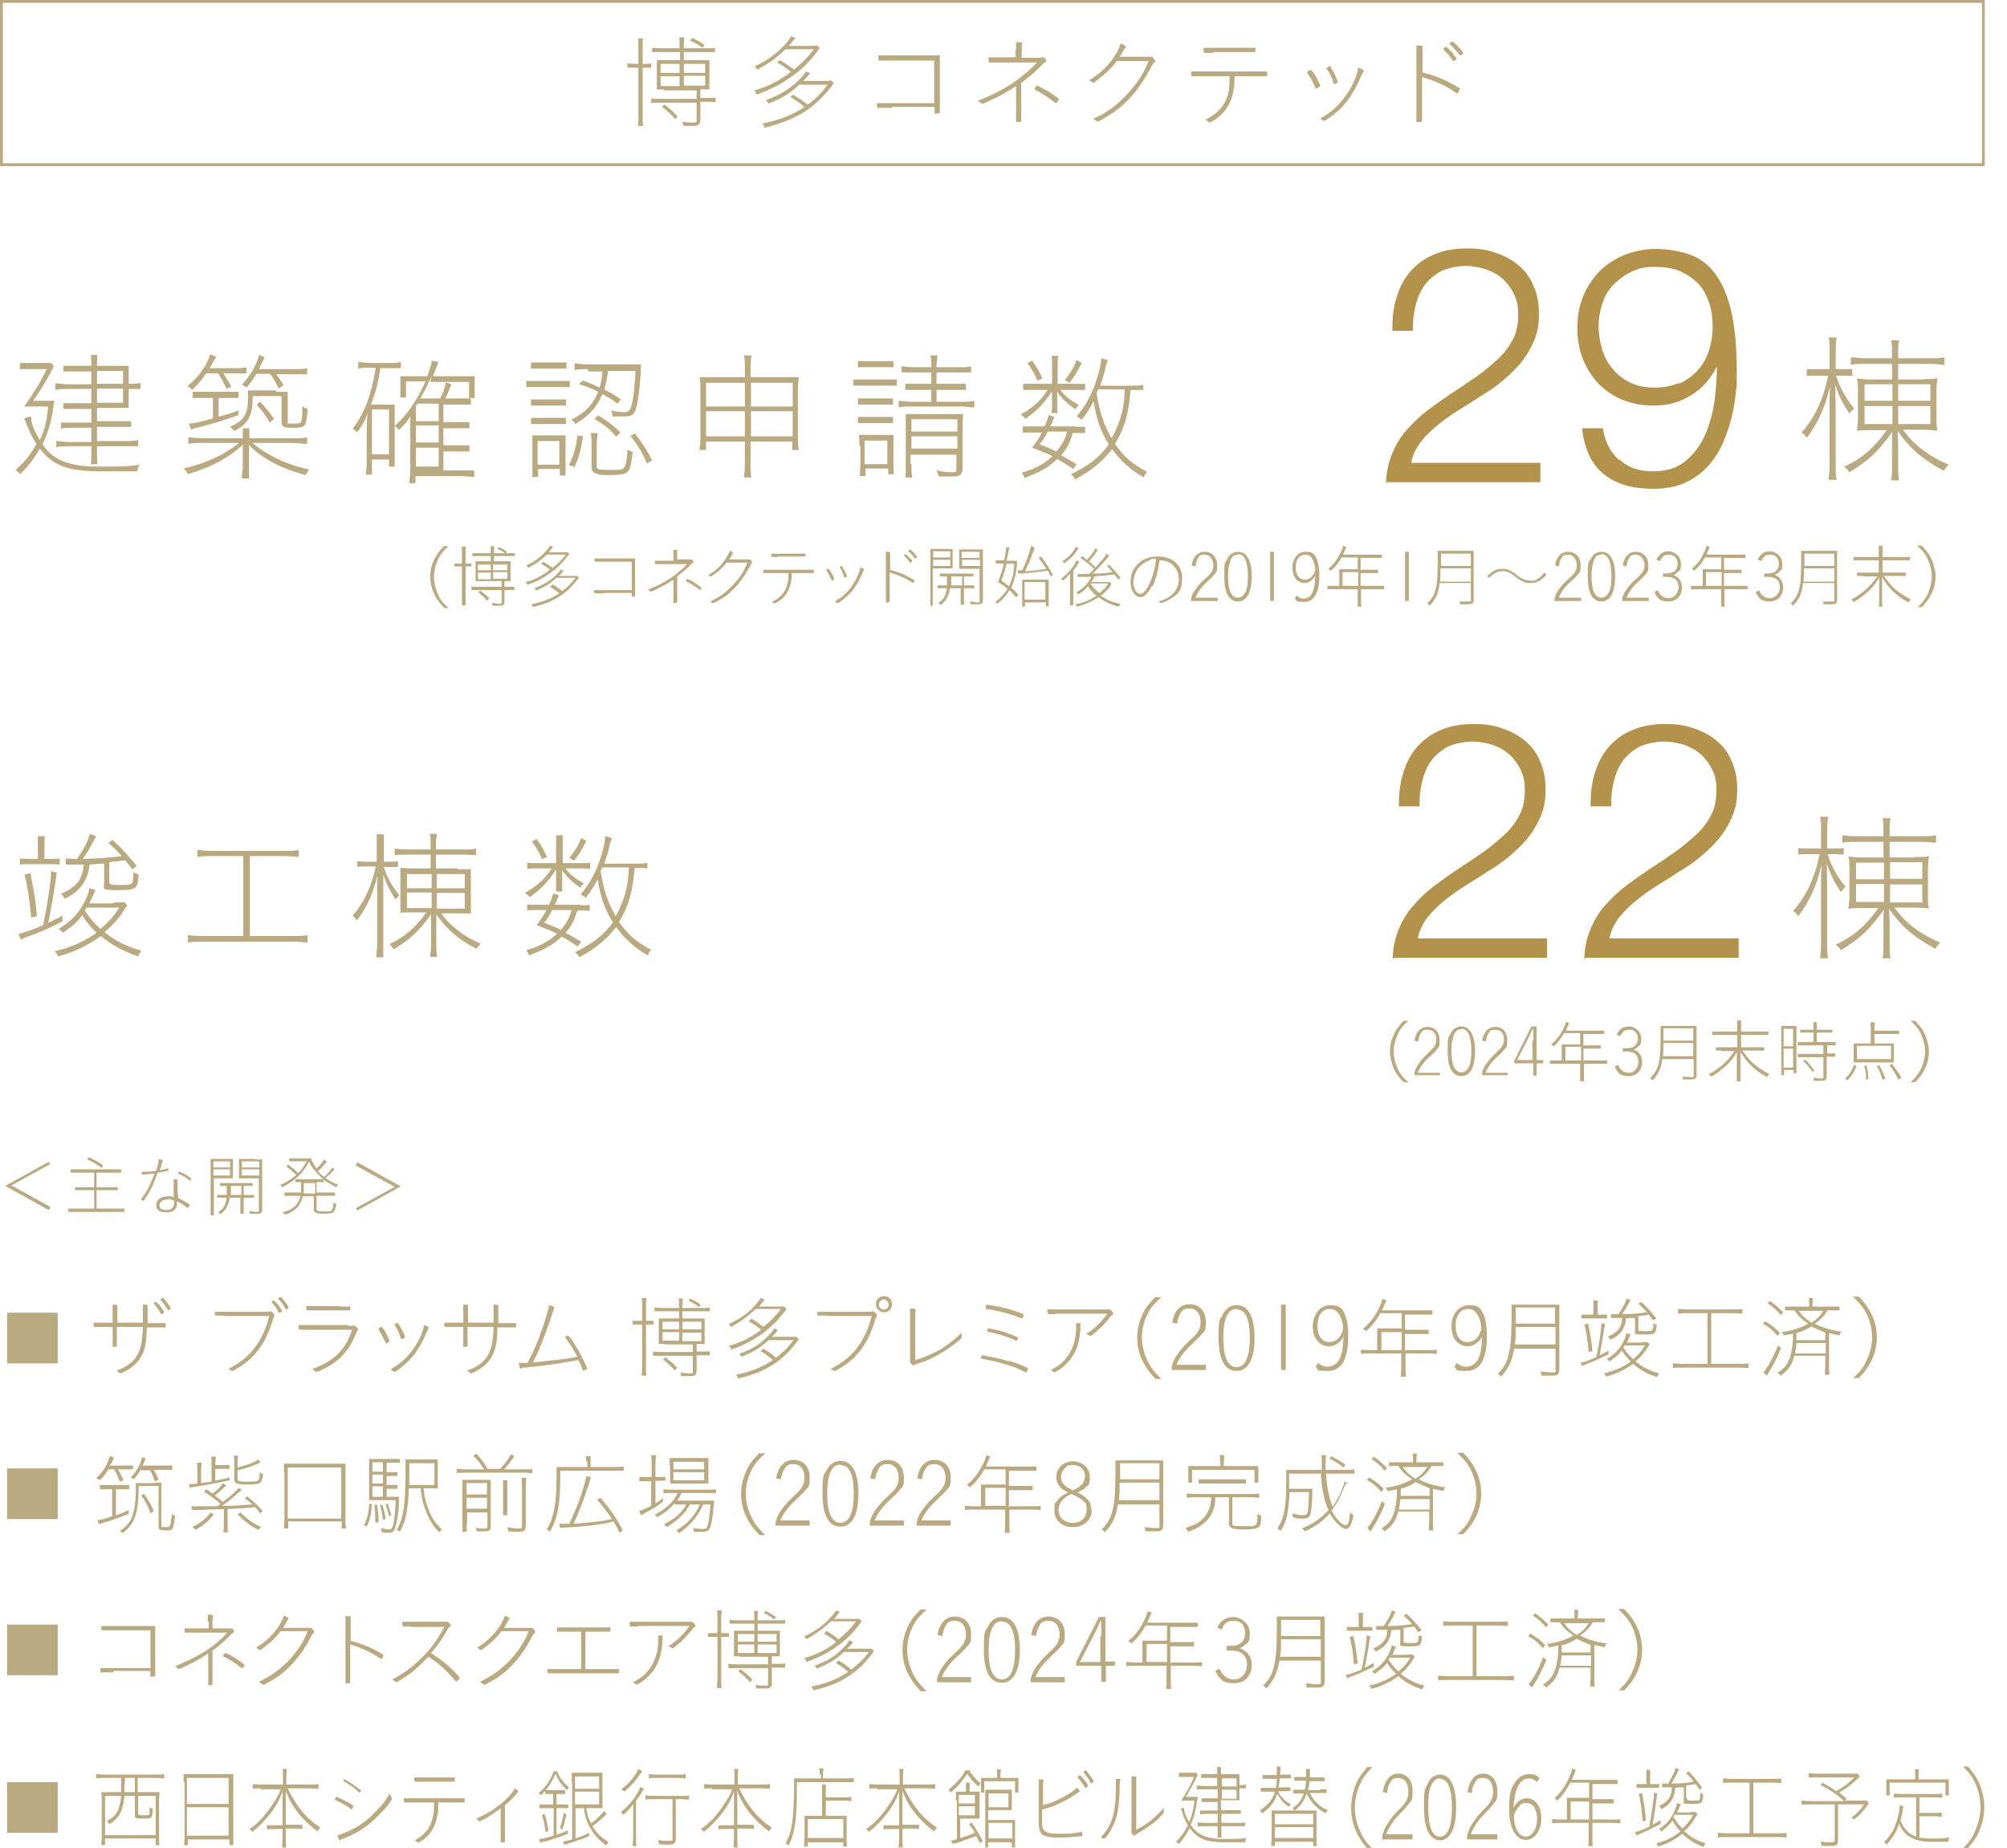 <?xml version="1.0" encoding="UTF-8"?>
<svg id="_レイヤー_2" xmlns="http://www.w3.org/2000/svg" version="1.1" viewBox="0 0 424.1 390.5">
  <!-- Generator: Adobe Illustrator 29.3.0, SVG Export Plug-In . SVG Version: 2.1.0 Build 146)  -->
  <defs>
    <style>
      .st0 {
        fill: none;
        stroke: #b9aa82;
        stroke-miterlimit: 10;
        stroke-width: .6px;
      }

      .st1 {
        fill: #b9aa82;
      }

      .st2 {
        fill: #b9aa82;
      }

      .st3 {
        fill: #b3934b;
      }
    </style>
  </defs>
  <g id="_テキスト">
    <rect class="st0" x=".3" y=".3" width="418.8" height="34.5"/>
    <path class="st2" d="M135.8,24.5c0,.7,0,1.4.1,2.1h-1.1c.1-.7.1-1.3.1-2.1v-10.2h-2.3v-.9c.5,0,.9.1,1.6.1h.7v-3.7c0-.7,0-1.1-.1-1.7h1.1c-.1.5-.1,1-.1,1.7v3.7h.3c.8,0,1.1,0,1.5-.1v.9h-1.8v10.2ZM140.2,18.9h-1.4v-6.2h4.9v-1.7h-5.9v-.9c.5,0,1.1.1,1.8.1h4v-.6c0-.6,0-1.2-.1-1.7h1.1c0,.6-.1,1-.1,1.7v.6h4.8c.7,0,1.3,0,1.8-.1v.9h-6.6v1.7h5.4v6.2h-1.9v1.8h1.5c.8,0,1.3,0,1.7-.1v1c-.5,0-.9-.1-1.7-.1h-1.5v3.7c0,1-.4,1.4-1.4,1.4h-2.2c0-.4-.1-.6-.3-.9,1,.2,1.7.2,2.4.2s.7-.1.7-.5v-3.7h-8c-.7,0-1.1,0-1.6.1v-1c.5.1.8.1,1.6.1h8v-1.8h-6.9v-.2ZM139.6,13.5v1.9h4v-1.9h-4ZM139.6,16.1v2.1h4v-2.1h-4ZM142.7,25.2c-1-1.2-1.6-1.7-2.8-2.6l.5-.5c1.2.9,1.7,1.4,2.8,2.5l-.6.7h.1ZM144.5,15.4h4.5v-1.9h-4.5v1.9ZM144.5,18.1h4.5v-2.1h-4.5v2.1ZM146.3,8c1,.5,1.6.8,2.6,1.5l-.5.6c-.9-.7-1.5-1.1-2.6-1.5l.5-.6h0Z"/>
    <path class="st2" d="M164.8,12.7c1.2.7,2,1.3,3,2,1.8-1.5,2.7-2.4,4.2-4.3h-6c-1.9,1.8-3.6,3.1-6,4.3-.2-.3-.3-.5-.5-.7,2.5-1.1,4.6-2.7,6.4-4.6.7-.8,1-1.2,1.2-1.7l1,.3c-.1.1-.3.4-.6.7-.1.2-.6.7-.8,1h4c.9,0,1.4,0,2-.1l.5.6c-.2.2-.4.5-.6.8-1.6,2.1-3.1,3.6-5.2,5.1-2.2,1.6-4.5,2.8-7.5,3.9-.1-.3-.3-.5-.5-.9,2.9-.8,5.2-2,7.7-3.9-.7-.6-1.6-1.3-2.9-2l.6-.5h0ZM167.6,20c1.3.8,1.8,1.2,3.1,2.1,1.8-1.3,2.7-2.3,4.2-4.2h-6c-1.9,1.8-3.7,2.9-6.5,4-.2-.4-.3-.5-.6-.7,3.1-1.2,5.2-2.4,7.1-4.4.6-.6,1-1.1,1.4-1.7l.9.4c-.3.3-.4.5-.6.7-.2.2-.5.6-.9.9h4c.9,0,1.4,0,2-.1l.5.6c-.2.2-.4.5-.6.8-1.7,2.1-3.3,3.7-5.4,5.1-2.4,1.5-4.6,2.4-8.6,3.5-.2-.4-.2-.5-.5-.9,3.5-.7,6.4-1.8,8.9-3.5-.9-.8-1.6-1.3-3-2.1l.6-.5h0Z"/>
    <path class="st2" d="M188.4,22.8h-2.9c-.2,0-.2-.2-.2-1h12.1v-9h-11.6c-.2,0-.2-.1-.2-1.1h13v12c0,.2-.1.3-.9.3s-.2,0-.2-.2v-1.2h-8.9l-.2.2Z"/>
    <path class="st2" d="M214.7,10.6v-1.7c.8,0,1.3,0,1.3.2v.2c-.1.3-.1.5-.1,1.3v1.6h3.5q.5,0,.9-.1h.1c.2,0,.7.5.7.8s0,.1-.2.2c-.3.1-.4.3-.7.6-1.3,1.3-2.7,2.6-4.4,3.8v8c0,.2-.2.3-.7.3s-.4,0-.4-.2v-7.4c-1.9,1.2-3.4,2.1-5,2.8-1.1.5-1.9.9-2.1.9s-.1,0-.3-.1c-.2-.2-.5-.4-.7-.5,2.9-1.1,5.8-2.6,7.9-4.1,1.8-1.3,3.7-2.9,4.6-4h-10c-.2,0-.2-.2-.2-1.1h5.7v-1.6h0ZM223.7,21c0,.2-.4.8-.5.8h-.1c-2-1.5-3-2.1-4.5-2.9h0c0-.2.4-.8.5-.8h.1c1.7.8,2.9,1.5,4.6,2.8h0c0,.1-.1.1-.1.1Z"/>
    <path class="st2" d="M236,12.9c-1.2,1.6-2.3,2.6-4.1,4-.5.4-.8.6-.9.6,0,0-.1,0-.3-.2-.1-.1-.3-.2-.6-.3,2.6-1.6,4.3-3.3,5.7-5.6.5-.8.8-1.5,1-2.2.6.2,1.1.5,1.1.7s0,0-.1.2c-.1.1-.3.3-.3.4-.5.9-.6,1.1-.9,1.5h6.9c.4.5.6.8.6,1s0,.1-.2.2c-.1,0-.2.2-.5.7-1.5,2.9-3.2,5.4-5.2,7.4-1.7,1.7-3.1,2.7-6.1,4.4h-.2s-.1,0-.3-.2c-.1-.1-.4-.3-.6-.4,2.9-1.3,4.8-2.7,7-5s3.7-4.6,4.7-7.2h-6.8,0Z"/>
    <path class="st2" d="M260.9,16.1c-.1,2.3-.1,2.4-.3,3.3-.5,2.7-2,4.8-4.2,6.1-.5.3-.8.4-.8.4,0,0-.1,0-.2-.1-.2-.2-.4-.3-.7-.5,1.9-.9,3.1-2,4-3.5.7-1.2,1-2.4,1.1-4v-1.7h-7.9c-.2,0-.2-.3-.2-1h16q0,0,.1.5t-.3.5h-6.9.3ZM256.4,11.2h-1.9c-.1,0-.2-.3-.2-1.1h10.9s.1,0,.1.3,0,.6-.2.6h-8.8v.2Z"/>
    <path class="st2" d="M278.8,18.3s-.3.3-.7.5h0s-.2-.3-.4-.8c-.3-.8-1.1-2.1-1.4-2.5,0-.1-.1-.1-.1-.2,0,0,0-.1.3-.3.2-.2.3-.2.4-.2h.2c.9,1.1,1.3,1.9,1.9,3.3h0c0,.1-.2.2-.2.2ZM288.2,15s0,.1-.1.2c-.1.2-.3.5-.5.9-1.1,2.6-2.4,4.8-3.9,6.4-.9,1-2.3,2.1-3.4,2.8-.3.2-.5.3-.5.3,0,0-.1,0-.2-.1-.2-.2-.3-.3-.7-.4,2.1-1.2,3.4-2.3,4.8-4,1.7-2.1,3.1-4.9,3.3-6.8.9.3,1.2.5,1.2.7h0ZM280.8,13.8c.1,0,.3.2.7.9.4.6.7,1.3.9,1.8.2.5.3.8.3.8,0,.1,0,.2-.3.3-.3.1-.4.2-.4.2,0,0-.1,0-.2-.2-.4-1.4-.7-2-1.5-3.1h0c0-.1.1-.3.6-.5h0v-.2Z"/>
    <path class="st2" d="M300.6,15.3c3,.8,4.8,1.5,7.8,3.3.1,0,.1.1.1.2s0,.1-.3.6c0,.2-.1.3-.2.3h-.2c-1.8-1.2-3-1.9-4.9-2.6-.7-.3-1.1-.4-2.4-.8v9.2c0,.2-.1.3-.9.3s-.2,0-.3-.1V9.6c.9,0,1.3,0,1.3.2v5.6h0ZM307.1,11.5c.6.7.7.8.7.9s-.4.5-.6.5-.1,0-.2-.1c-.6-.9-1.1-1.5-2-2.3h0c0-.2.3-.6.5-.6s.9.7,1.7,1.5h-.1ZM306.9,8.8c.1,0,.3.1,1,.8.6.6,1.3,1.4,1.3,1.6s-.4.5-.6.5c0,0-.3-.2-.6-.6-.4-.5-1.2-1.4-1.6-1.7,0,0-.1-.1-.1-.2s.4-.4.5-.4h.1Z"/>
    <path class="st2" d="M6.6,88.4c0,1.2.8,2.9,1.8,4.6,1-2.1,1.4-3.6,1.8-7.1h-5.1c2.4-3.4,3.3-4.9,4.8-7.9h-3.7c-.8,0-1.4,0-2,0v-1.3c.6,0,1.1,0,2,0h2.5c1.1,0,1.7,0,2.1,0l.6.7c-.3.5-.4.7-.7,1.3-1,1.9-2.6,4.5-3.7,6h2.1c1.3,0,1.8,0,2.4,0-.1.6-.2.9-.3,1.8-.3,2.5-1.1,5-2.2,7.4.5.7.9,1.2,1.3,1.6,2.1,2.1,5.4,3.1,10.3,3.1s6.3,0,8.9-.4c-.3.5-.4.9-.5,1.4-2.2,0-5.7,0-7.8,0-6.8,0-10-1.2-12.8-4.8-1.2,2.1-2,3.2-4.1,5.4-.4-.4-.6-.6-1-.9,2.1-1.9,3.2-3.3,4.4-5.5-.9-1.3-1.2-2-2.1-4.2-.2-.6-.3-.8-.5-1.2l1.3-.4h0l.2.3ZM20.5,89h4.6c1,0,1.8,0,2.6,0v1.2c-.8,0-1.5,0-2.6,0h-4.6v3h6c1.2,0,2,0,2.7-.2v1.3c-.7,0-1.5,0-2.7,0h-6v1.1c0,1.3,0,2,.1,2.7h-1.4c.1-.8.1-1.4.1-2.7v-1.1h-4.8c-1,0-1.8,0-2.6.2v-1.3c.7,0,1.5.2,2.6.2h4.8v-3h-4c-.9,0-1.7,0-2.4.2v-1.3c.7,0,1.5,0,2.4,0h4v-2.9h-3.8c-.9,0-1.4,0-2.1,0v-1.2c.6,0,1.2,0,2.1,0h3.8v-3h-4.9c-1.2,0-1.9,0-2.7.2v-1.4c.7,0,1.5.2,2.7.2h4.9v-2.7h-3.8c-.9,0-1.4,0-2.1,0v-1.2c.6,0,1.1,0,2.1,0h3.8c0-1,0-1.7-.1-2.3h1.4c-.1.6-.1,1.2-.1,2.3h6.7v3.8h.2c.9,0,1.5,0,2.3-.2v1.3c-.7,0-1.2,0-2.3,0h-.2v4h-6.7v2.9h0v-.2ZM26,78.4h-5.5v2.7h5.5v-2.7ZM26,85.1v-3h-5.5v3h5.5Z"/>
    <path class="st2" d="M61.7,92.6c1.6,0,2.4,0,3.2-.2v1.4c-1,0-1.9-.2-3.2-.2h-8.3c1.3,1.2,2.9,2.2,4.9,3.2,2.2,1.1,4.2,1.8,7.1,2.4-.4.4-.6.7-.9,1.2-5.3-1.5-9.1-3.5-11.9-6.4,0,1.2,0,1.8,0,2.4v1.7c0,1.5,0,2.4,0,3h-1.5c0-.7.2-1.5.2-3v-4.1c-2.9,2.7-6.6,4.7-11.6,6.2-.2-.5-.5-.8-.9-1.2,4.8-1.1,8.8-3,11.7-5.4h-7.6c-1.2,0-2.1,0-3.1.2v-1.4c.7,0,1.5.2,3.1.2h8.4c0-1.1,0-1.5,0-2.1h1.4v2.1h9.1-.2ZM47.2,78.9c.6.9,1,1.6,1.7,2.8l-1,.5c-.7-1.5-1.1-2.2-1.8-3.3h-2.5c-1.1,1.5-1.9,2.5-3,3.5-.3-.4-.6-.6-1-.8,2.3-1.8,4.2-4.5,4.8-6.7l1.3.5c-.6,1-.9,1.5-1.4,2.4h4.9c1.3,0,2.1,0,2.9-.2v1.3c-.8,0-1.6,0-2.9,0h-2ZM46.1,88.1c2.1-.6,2.6-.7,4.3-1.4v1c-2.9,1.1-5.7,1.9-8.5,2.6-.5,0-1,.3-1.5.5l-.5-1.3c1,0,1.9-.2,5.1-1.1v-4.3h-1.9c-1.1,0-1.7,0-2.4,0v-1.3c.7,0,1.2,0,2.4,0h4.9c1.2,0,1.7,0,2.4,0v1.3c-.7,0-1.3,0-2.4,0h-1.8v4h0ZM58.3,82.8c1.1,0,1.8,0,2.5,0,0,.8,0,1.6,0,2.9v3.4c0,.3,0,.4,0,.4s.5,0,1,0c1.2,0,1.6,0,1.8-.3s.3-1.5.3-3.4c.4.4.7.5,1.1.6,0,1.2-.3,2.6-.4,3-.3.9-.8,1-2.8,1s-2.3-.2-2.3-1.5v-5.2h-6.1c0,2.3-.2,3.3-.7,4.4-.6,1.3-1.5,2.1-3.2,3-.3-.4-.5-.6-.9-.9,2.9-1.3,3.8-2.6,3.8-5.9s0-1.2,0-1.8c.6,0,1.3,0,2.4,0h3.6v.2ZM58.2,78.9c.6.7,1.2,1.6,1.7,2.5l-1,.7c-.6-1.2-1-1.9-1.8-3.1h-2.9c-.7,1.1-1.2,1.9-2.1,2.9-.3-.3-.6-.4-1-.6,1.8-1.9,2.9-3.8,3.7-6.3l1.1.5c-.4,1-.7,1.5-1.2,2.5h7.2c1.3,0,2.2,0,3-.2v1.3c-1,0-1.8,0-3,0h-3.7ZM57,89.3c-.9-1.6-1.6-2.5-2.8-3.8l.8-.6c1.2,1.3,1.9,2.2,2.9,3.6l-.9.8h0Z"/>
    <path class="st2" d="M80.4,77.7c-.5,3.2-.9,4.8-2,7.8h3.2c.7,0,1.2,0,1.8,0,0,.7,0,1.3,0,2.4v8.2c0,1.1,0,1.7,0,2.5h-1.2v-1.5h-3.6v3.2h-1.3c0-.7.2-1.3.2-2.7v-6.8c0-.7,0-2.3.2-3.5-.6,1.8-1.3,2.9-2.3,4.1-.3-.4-.5-.6-.9-.8,2.6-3.3,4-7.3,4.9-12.9h-1.2c-1.2,0-1.7,0-2.5.2v-1.4c.7,0,1.5.2,2.5.2h4.2c.9,0,1.5,0,2.3-.2v1.3c-.7,0-1.3,0-2.3,0h-2ZM78.6,96h3.6v-9.5h-3.6v9.5ZM91.2,79.5c-1,2.2-1.4,3-2.4,4.7h4.2c.6-1.2,1-2.1,1.2-3.4l1.2.4c-.6,1.5-.9,2.2-1.3,3h2.7c1.2,0,1.9,0,2.7,0v1.3c-1,0-1.8,0-2.6,0h-3.2v3.7h2.8c1.3,0,2,0,2.7,0v1.3c-1,0-1.8,0-2.7,0h-2.8v3.6h2.8c1.3,0,1.9,0,2.7,0v1.3c-1,0-1.8,0-2.7,0h-2.8v4h3.8c1.3,0,1.9,0,2.7,0v1.4c-1,0-1.7-.2-2.7-.2h-9.7v1.5h-1.3c0-.8.2-1.6.2-2.9v-8c0-1.9,0-3,0-3.2-.6,1-1.3,1.8-2.4,2.9-.3-.4-.5-.7-.9-.9,1.8-1.6,3-3.1,4.3-5.2.8-1.3,1.6-2.8,2.2-4.2h-4.1v3.4h-1.2c0-.4,0-.9,0-1.7v-2.8h5.7c.4-1.2.7-2,1-3.3l1.3.3c-.5,1.5-.6,1.8-1.1,3h5.8c1.2,0,2.1,0,3,0v3.1c0,.5,0,1,0,1.5h-1.2v-3.4h-8.1v-.4ZM92.7,85.3h-4.5s-.3.4-.3.5v3.2h4.8v-3.7h0ZM92.7,89.9h-4.8v3.6h4.8v-3.6ZM92.7,94.6h-4.8v4h4.8v-4Z"/>
    <path class="st2" d="M111.1,80.5c.7,0,1.2,0,2.3,0h4.7c1.2,0,1.7,0,2.3,0v1.3h-6.9c-1,0-1.5,0-2.3,0v-1.3h0ZM119.7,77.9c-.7,0-1.2,0-1.9,0h-3.7c-.8,0-1.3,0-1.9,0v-1.3c.6,0,1,0,1.9,0h3.7c.9,0,1.3,0,1.9,0v1.3ZM119.6,85.7c-.6,0-1.1,0-2,0h-3.4c-.9,0-1.4,0-2,0v-1.3c.6,0,1,0,2,0h3.4c1,0,1.4,0,2,0v1.3ZM119.6,89.6c-.6,0-1.1,0-2,0h-3.4c-.9,0-1.4,0-2,0v-1.3c.6,0,1,0,2,0h3.4c.9,0,1.4,0,2,0v1.3ZM112.5,94.4c0-1,0-1.7,0-2.4.7,0,1.2,0,2.4,0h4.6v6.1c0,1,0,1.8,0,2.4h-1.2v-1.4h-4.6v1.7h-1.2c0-.8,0-1.8,0-2.8v-3.7h-.1ZM113.6,98.2h4.6v-5h-4.6v5ZM120.2,98.3c1.1-2.2,1.5-3.7,1.8-6.3l1.2.2c-.4,2.7-.8,4.3-1.8,6.5l-1.1-.4h0ZM124.2,78c-1.3,0-2,0-2.8.2v-1.4c.6,0,1.4.2,2.8.2h8.6c1.1,0,1.9,0,2.6,0v1.5c-.3,5-.8,8-1.5,8.9-.4.4-1,.6-1.9.6s-1.6,0-2.6,0c0-.5,0-.8-.3-1.3,1,.3,2,.4,2.8.4s1.3-.3,1.6-1.6c.4-1.6.6-3.6.8-7.1h-5.8c-.3,1.9-.4,2.6-.8,3.9,1.2.6,1.9,1,3.5,2.1l-.7.9c-1.4-1-1.8-1.3-3.2-2-1.2,2.7-2.7,4.5-5.7,6.3-.3-.4-.5-.7-.9-.9,3-1.5,4.5-3.1,5.7-5.9-1.3-.7-2.1-1-4-1.6l.7-.8c1.7.6,2.3.9,3.6,1.5.4-1.2.4-1.6.6-3.4h-3v-.3ZM126.1,98.6c0,.6.3.7,2.6.7s2.7,0,3.1-.4c.4-.4.7-1.5.8-3.9.5.3.7.4,1.1.5-.3,2.7-.6,3.9-1.2,4.3-.5.4-1.6.6-3.8.6s-3.7-.2-3.7-1.7v-4.8c0-1,0-1.6-.2-2.4h1.5c0,.7-.2,1.2-.2,2.4v4.7h0ZM130.2,92.3c-1.2-1.5-2.5-2.5-4.6-3.8l.8-.7c2.1,1.2,3.3,2.2,4.7,3.6l-.8.8h-.1ZM136.7,97.9c-1.1-2.5-1.9-3.8-3.5-5.8l1-.5c1.7,2.3,2.5,3.5,3.6,5.7l-1,.6h-.1Z"/>
    <path class="st2" d="M158.6,97.8c0,1.6,0,2.3.2,3.1h-1.6c.1-.9.2-1.6.2-3.1v-4.5h-8.2v1.8h-1.4c.1-.8.2-1.6.2-2.4v-10.3c0-1.2,0-1.8-.2-2.7,1.2,0,1.7,0,3.1,0h6.5v-1.7c0-1.3,0-2-.2-2.9h1.6c-.1.9-.2,1.7-.2,2.9v1.7h6.9c1.5,0,2.2,0,3.3,0-.1.8-.2,1.5-.2,2.6v10.4c0,.8,0,1.6.2,2.4h-1.4v-1.8h-8.8v4.5h0ZM149.2,80.9v5h8.2v-5h-8.2ZM149.2,86.9v5.3h8.2v-5.3h-8.2ZM167.5,85.9v-5h-8.8v5h8.8ZM167.5,92.2v-5.3h-8.8v5.3h8.8Z"/>
    <path class="st2" d="M180.2,80.2c.7,0,1.2,0,2.3,0h4.7c1.2,0,1.7,0,2.3,0v1.3h-6.9c-1,0-1.6,0-2.3,0v-1.3h-.1ZM188.8,77.6c-.6,0-1.2,0-1.9,0h-3.7c-.8,0-1.3,0-1.9,0v-1.3c.6,0,1.1,0,1.9,0h3.7c.9,0,1.3,0,1.9,0v1.3ZM188.7,85.5c-.7,0-1.1,0-2,0h-3.4c-.9,0-1.4,0-2,0v-1.3c.6,0,1,0,2,0h3.4c1,0,1.4,0,2,0v1.3ZM188.7,89.4c-.7,0-1.1,0-2,0h-3.4c-.9,0-1.4,0-2,0v-1.3c.6,0,1,0,2,0h3.4c1,0,1.4,0,2,0v1.3ZM181.6,94.3c0-1,0-1.7-.1-2.4.7,0,1.2,0,2.4,0h4.9v5.9c0,1,0,1.8.1,2.4h-1.2v-1.2h-4.8v1.6h-1.2c0-.8.1-1.8.1-2.8v-3.6h-.2ZM182.7,98.1h4.8v-5h-4.8v5ZM202.5,77.6c1.4,0,2,0,2.7-.2v1.3c-.7,0-1.5,0-2.7,0h-4.6v2.4h3.4c1.3,0,2,0,2.8,0v1.3c-.8,0-1.6,0-2.8,0h-3.4v2.5h5.1c1.3,0,2.1,0,2.9-.2v1.4c-.8,0-1.6-.2-2.9-.2h-10.2c-1.3,0-2.2,0-2.9.2v-1.4c.7,0,1.6.2,2.9.2h4v-2.5h-2.8c-1.2,0-1.9,0-2.7,0v-1.3c.8,0,1.5,0,2.7,0h2.8v-2.4h-3.7c-1.2,0-1.8,0-2.6,0v-1.3c.7,0,1.3.2,2.6.2h3.7c0-1.3,0-1.7-.2-2.5h1.5c-.1.8-.2,1.2-.2,2.5h4.6,0ZM192.6,97.9c0,1.6,0,2.4.2,3h-1.5c.1-.8.1-1.5.1-3v-10.4c.9,0,1.6,0,2.8,0h6.7c1.4,0,2.1,0,2.6,0,0,.6-.1,1.6-.1,3.1v8.2c0,1.5-.5,1.9-2.1,1.9s-1.8,0-3,0c0-.5-.2-.8-.4-1.3,1.3.3,2.3.4,3.2.4s1,0,1-.8v-2.9h-9.7v2.1l.2-.2ZM202.3,91.2v-2.6h-9.7v2.6h9.7ZM202.3,94.8v-2.6h-9.7v2.6h9.7Z"/>
    <path class="st2" d="M218.4,82.4c-1.1,0-1.6,0-2.2,0v-1.3c.6,0,1.1,0,2.3,0h3.8v-4c0-.7,0-1.3-.1-1.9h1.4c-.1.6-.1,1.2-.1,1.9v4h3.8c1.1,0,1.4,0,2,0v1.3c-.6,0-1,0-2,0h-3.2c.9,1.3,2.1,2.2,3.9,3.2-.3.2-.5.5-.8.9-2-1.5-3.1-2.5-3.8-3.8v3.3c0,.5,0,.9.1,1.3h-1.3c0-.4.1-.8.1-1.3v-3.3c-1.8,2.7-3.3,4.2-5.6,5.8-.3-.4-.6-.6-1-.9,1.4-.8,2.4-1.5,3.6-2.6.9-.9,1.2-1.3,2.1-2.6h-3.1.1ZM227.4,90.2c1,0,1.5,0,1.9,0v1.3c-.5,0-1,0-1.9,0h-.7c-.7,2.2-1.2,3.3-2.5,4.7,1.3.7,1.8,1,3.3,1.9l-.7,1c-1.5-1-2-1.3-3.4-2.1-1.7,1.7-3.7,2.8-6.9,4-.2-.4-.3-.7-.6-1.1,2.8-.8,4.8-1.9,6.5-3.5-1.4-.7-2.3-1-4.3-1.8,1-1.4,1.4-1.9,2.1-3.2h-2.2c-.9,0-1.5,0-1.9,0v-1.3c.4,0,1,0,1.9,0h2.7c.5-1,.6-1.3.9-2.4l1.2.4c-.4,1-.5,1.3-.9,2h5.5,0ZM219.2,80.4c-.6-1.5-1.2-2.4-2.1-3.7l1-.5c.9,1.2,1.5,2.3,2.2,3.8l-1,.4h0ZM221.4,91.2c-.5,1-.8,1.5-1.7,2.7,1.7.7,2.4.9,3.5,1.5,1.2-1.4,1.8-2.4,2.3-4.2h-4.1ZM225,80.3c1.2-1.5,1.8-2.4,2.5-4.2l1.1.6c-1,1.9-1.5,2.8-2.6,4.2l-1-.6ZM241.5,82.4c-.7,0-1.1,0-2.6,0-.4,5.1-1.3,8.2-3.3,11.4,1.8,2.6,3.7,4.3,6.8,5.9-.4.4-.5.7-.7,1.2-2.7-1.5-5-3.6-6.7-6-2,2.6-4.3,4.5-7.8,6.4-.3-.5-.5-.8-.9-1.1,3.6-1.7,6.1-3.6,8-6.3-1.7-2.7-2.6-5.3-3.2-9.1-.8,1.5-1.5,2.6-2.5,3.9-.4-.3-.6-.4-1.1-.7,1.9-2.2,3.4-5,4.4-8.3.5-1.8.7-2.4.8-4l1.4.4c-.1.4-.3.7-.4,1.2-.2,1.1-.7,2.7-1.2,4.2h6.5c1.3,0,1.9,0,2.6-.2v1.4h0v-.2ZM232,82.3c-.1.3-.1.4-.3.7.7,4.2,1.5,6.7,3.2,9.6.7-1.2,1.2-2.4,1.7-3.8.7-2.1.9-3.3,1.1-6.5,0,0-5.7,0-5.7,0Z"/>
    <path class="st2" d="M384.1,79.4c-1,0-1.7,0-2.3,0v-1.4c.5,0,1.3,0,2.3,0h2.5v-3.3c0-2,0-2.7-.2-3.4h1.7c-.1.8-.2,1.6-.2,3.4v3.3h1.3c1,0,1.6,0,2.2,0v1.4c-.7,0-1.4,0-2.2,0h-1.2c.7,2.3,2,4.8,3.8,6.9-.4.4-.8.8-1,1.1-1.5-2.3-2.2-3.7-3-6.1.1,3.7.1,4.5.1,5.7v10.7c0,1.8,0,2.8.2,3.7h-1.7c.1-.9.2-2,.2-3.7v-10.5c0-1.5,0-3.5.1-5.6-1,4.5-2.5,7.7-4.9,10.9-.4-.5-.6-.8-1.1-1.1,2.8-3.2,4.6-7,5.6-12h-2.2,0ZM406.4,80.1c1.3,0,2.3,0,3-.2-.1.8-.2,1.5-.2,3v4.9c0,1.5,0,2.3.2,3.2-.6,0-1.5-.2-3-.2h-4.3c1.2,1.5,1.9,2.4,3.1,3.4,2,1.7,4,2.9,6.6,4-.4.4-.8.8-1,1.3-4.3-2.2-7.3-4.8-9.8-8.4,0,1,.1,1.9.1,2.6v4.6c0,1.6,0,2.3.2,3.2h-1.7c.2-.9.2-1.6.2-3.2v-4.6c0-1.3,0-1.7.1-2.5-2.9,4.1-5,6.1-9.1,8.6-.4-.6-.6-.8-1.1-1.2,3.6-1.6,6.4-4,9-7.7h-3.4c-1.5,0-2.4,0-2.9.2.1-.9.2-1.7.2-3.2v-4.9c0-1.4,0-2.1-.2-3,.8,0,1.7.2,2.9.2h4.5v-3.3h-5.9c-1.1,0-1.9,0-2.8.2v-1.6c.8,0,1.7.2,2.9.2h5.8v-.8c0-1.5,0-2.2-.2-3h1.7c-.2.9-.2,1.5-.2,3v.8h7c1.1,0,2,0,2.8-.2v1.6c-.9,0-1.8-.2-2.7-.2h-7.1v3.3h5.3ZM399.9,81.2h-5.9v3.5h5.9v-3.5ZM399.9,85.8h-5.9v3.8h5.9v-3.8ZM407.9,84.7v-3.5h-6.8v3.5h6.8ZM407.9,89.6v-3.8h-6.8v3.8h6.8Z"/>
    <path class="st2" d="M93.8,128.4c-1.2-1.3-1.7-2-2.2-3.2-.4-1.1-.7-2.2-.7-3.3s.2-2.3.7-3.3c.5-1.2,1-1.9,2.2-3.2h1c-1.3,1.2-1.8,1.8-2.3,3-.5,1.1-.8,2.3-.8,3.5s.3,2.4.8,3.6,1,1.8,2.3,3h-1Z"/>
    <path class="st2" d="M98.4,126.5v1.4h-.8v-8.2h-1.6v-.6h1.6v-3.6h.8v3.6h1.2v.6h-1.2v6.8ZM101.4,122.8h-.9v-4.2h3.2v-1.1h-3.9v-.6h3.9v-1.5h.7v1.5h4.4v.6h-4.4v1.1h3.5v4.2h-1.3v1.2h2.1v.7h-2.1v2.4c0,.7-.3.9-1,.9h-1.5c0-.2,0-.4-.2-.6.7,0,1.1.2,1.6.2s.5,0,.5-.4v-2.5h-6.4v-.7h6.4v-1.2h-4.6ZM101,119.3v1.2h2.7v-1.2h-2.7ZM101,121v1.4h2.7v-1.4h-2.7ZM103,127c-.7-.8-1.1-1.1-1.9-1.8l.4-.4c.8.6,1.1.9,1.9,1.6l-.4.5h0ZM104.2,120.5h3v-1.2h-3v1.2ZM104.2,122.3h3v-1.4h-3v1.4ZM105.4,115.6c.7.3,1.1.5,1.7,1l-.3.4c-.6-.5-1-.7-1.7-1l.3-.4h0Z"/>
    <path class="st2" d="M114.8,118.7c.8.5,1.3.8,2,1.3,1.2-1,1.8-1.6,2.8-2.8h-4c-1.3,1.2-2.4,2-4,2.8,0-.2-.2-.3-.4-.5,1.7-.8,3.1-1.8,4.2-3.1.5-.5.7-.8.8-1.1l.7.2s-.2.3-.4.5c0,0-.4.5-.5.7h4l.3.4c0,.2-.3.3-.4.5-1.1,1.4-2.1,2.4-3.5,3.4-1.5,1.1-3,1.9-5,2.6,0-.2-.2-.4-.3-.6,1.9-.5,3.4-1.3,5.1-2.6-.4-.4-1-.8-1.9-1.3l.4-.3h.1ZM116.8,123.5c.9.5,1.2.8,2,1.4,1.2-.9,1.8-1.5,2.8-2.8h-4c-1.3,1.2-2.4,1.9-4.3,2.7,0-.2-.2-.4-.4-.5,2.1-.8,3.4-1.6,4.7-2.9.4-.4.7-.7.9-1.1l.6.3c-.2.2-.3.3-.4.5s-.4.4-.6.6h3.9l.3.4c0,.2-.3.3-.4.5-1.1,1.4-2.2,2.5-3.6,3.4-1.6,1-3,1.6-5.7,2.3,0-.3-.2-.3-.3-.6,2.3-.5,4.2-1.2,5.9-2.3-.6-.5-1.1-.9-2-1.4l.4-.3h0l.2-.2Z"/>
    <path class="st2" d="M127.7,125.4h-2c0,0-.2,0-.2-.7h8v-6h-7.7c0,0-.2,0-.2-.7h8.6v7.9c0,0,0,.2-.6.2s-.1,0-.1,0v-.8h-5.9v.2Z"/>
    <path class="st2" d="M142.3,117.3v-1.1c.6,0,.8,0,.8,0h0v2h3c.1,0,.5.4.5.5s0,0-.1.2c-.2,0-.3.2-.5.4-.9.9-1.8,1.7-2.9,2.5v5.4c0,0-.1.2-.5.2s-.3,0-.3,0v-4.9c-1.2.8-2.3,1.4-3.3,1.9s-1.3.6-1.4.6h-.2c-.2-.2-.3-.3-.5-.4,1.9-.7,3.8-1.7,5.3-2.8,1.2-.9,2.4-1.9,3-2.6h-6.7c-.1,0-.1,0-.1-.7h3.9v-1.1h0ZM148.3,124.2c0,0-.3.5-.4.5s0,0,0,0c-1.3-1-2-1.4-3-1.9h0l.3-.5h0c1.1.5,2,1,3,1.9h0Z"/>
    <path class="st2" d="M153.6,118.8c-.8,1.1-1.5,1.7-2.7,2.6-.3.2-.5.4-.6.4h-.2c-.1,0-.2-.2-.4-.3,1.7-1,2.9-2.2,3.8-3.7s.6-1,.7-1.4c.4,0,.7.3.7.5s0,0,0,0c0,0-.2.2-.2.3-.3.6-.4.7-.6,1h4.4c.3.3.4.5.4.7s0,0-.1.2c0,0-.1.2-.3.5-1,1.9-2.2,3.6-3.5,4.9s-2,1.8-4.1,2.9h-.2s-.1,0-.2,0c-.1,0-.2-.2-.4-.3,1.9-.9,3.2-1.8,4.7-3.4,1.5-1.5,2.5-3.1,3.1-4.8h-4.5.2Z"/>
    <path class="st2" d="M167.3,121q0,1.6-.2,2.2c-.4,1.8-1.3,3.2-2.8,4-.3.2-.5.3-.6.3h-.1c-.1,0-.3-.2-.5-.3,1.2-.6,2.1-1.3,2.7-2.3.4-.8.7-1.6.8-2.7v-1.1h-5.2c-.1,0-.1-.2-.1-.7h10.7v.3c0,.2,0,.4-.2.4h-4.6.1ZM164.3,117.7h-1.2c-.1,0-.1-.2-.1-.7h7.2v.2c0,.3,0,.4-.1.4h-5.9.1Z"/>
    <path class="st2" d="M176.3,122.4s-.2.2-.5.3h0s-.1-.2-.3-.5c-.2-.6-.7-1.4-.9-1.7h0q0,0,.2-.3h.2q0,0,.1,0c.6.8.9,1.3,1.2,2.2h0ZM182.6,120.3h0c-.1.2-.2.4-.3.7-.7,1.7-1.6,3.2-2.6,4.3-.6.6-1.5,1.4-2.2,1.9-.2,0-.3.2-.4.2h-.2c-.2,0-.2-.2-.5-.3,1.4-.8,2.2-1.5,3.2-2.7,1.1-1.4,2-3.2,2.2-4.5.6.2.8.3.8.4h0ZM177.7,119.5s.2,0,.5.6c.2.4.5.9.6,1.2.1.3.2.5.2.5,0,0,0,0-.2.2-.2,0-.3,0-.3,0h-.1c-.3-1-.5-1.4-1-2.2h0s.1,0,.4-.3h0Z"/>
    <path class="st2" d="M188,120.4c2,.5,3.2,1,5.2,2.2,0,0,.1,0,.1,0s0,0-.2.4c0,0-.1.2-.1.2h-.1c-1.2-.8-2-1.2-3.3-1.7-.5-.2-.8-.3-1.6-.5v6.1c0,0,0,.2-.6.2s-.1,0-.2,0v-10.7c.6,0,.9,0,.9.2v3.7h0v-.2ZM192.3,117.9c.4.5.5.5.5.6s-.3.4-.4.4h-.1c-.4-.6-.8-1-1.3-1.5h0s.2-.3.3-.3.6.4,1.1,1h0v-.2ZM192.2,116.1c.1,0,.2,0,.7.5.4.4.9,1,.9,1.1s-.2.3-.4.3c0,0-.2,0-.4-.4-.3-.4-.8-.9-1.1-1.1h0c0,0,.2-.4.4-.4h0Z"/>
    <path class="st2" d="M196.6,128v-12h4.7v4.1h-4.2v7.9h-.7.2ZM200.8,117.8v-1.3h-3.6v1.3h3.6ZM197.2,119.6h3.6v-1.3h-3.6v1.3ZM199.9,121.8h-1.3v-.6h7.1v.6h-2v1.9h2.2v.6h-2.2v3.5h-.7v-3.5h-2.3c0,.7-.2,1.1-.4,1.6-.3.8-.7,1.3-1.5,1.9-.1,0-.3-.2-.5-.4.9-.6,1.1-.9,1.4-1.6.2-.5.3-.9.4-1.5h-2v-.6h2v-1.9h-.5.3ZM201,121.8v1.9h2.3v-1.9h-2.3ZM206.2,116.1h1.5v10.7c0,.7-.2.9-1.1.9h-1.5c0-.2,0-.4-.2-.6.6,0,1.2.2,1.6.2s.5,0,.5-.4v-6.7h-4.3v-4.1h3.5,0ZM207,116.6h-3.8v1.3h3.8v-1.3ZM203.3,118.3v1.3h3.8v-1.3h-3.8Z"/>
    <path class="st2" d="M214.7,126.2c-.6-.7-.9-1-1.4-1.5-.7,1.2-1.4,2-2.6,2.9-.2-.2-.3-.3-.4-.4,1.2-.9,1.9-1.6,2.6-2.8-.6-.5-1-.8-2-1.4.5-1.4.9-2.4,1.2-3.9h-1.7v-.7h1.8c.3-1.5.4-2.2.4-2.7s0,0,0,0h.7c0,.3-.1.5-.2.8,0,.3-.3,1.6-.4,2h2.2v.9c-.2,1.9-.6,3.4-1.2,4.8.7.6.9.8,1.5,1.5l-.4.5h-.1ZM212.7,119.1c-.4,1.6-.6,2.4-1.1,3.6.8.5,1,.7,1.6,1.2.7-1.4,1-2.6,1.1-4.8,0,0-1.6,0-1.6,0ZM218.6,115.9c0,.2-.2.6-.5,1.3-.3.9-.8,2.1-1.5,3.5,1.2,0,2.6-.2,4.5-.5-.6-.9-.9-1.3-1.6-2.3l.5-.3c1.2,1.6,1.7,2.4,2.5,3.9l-.5.3c-.3-.7-.4-.9-.6-1.2-2.6.3-3,.4-5.5.6-.3,0-.5,0-.7,0l-.2-.7h1c.8-1.6,1.1-2.6,1.6-4,.1-.4.2-.7.2-1.1l.7.2v.2ZM220.3,122.5h1.3v5.6h-.6v-.8h-4.4v.9h-.6v-5.7h4.4,0ZM216.5,123v3.7h4.4v-3.7h-4.4Z"/>
    <path class="st2" d="M226.1,123.1v-1.9c-.5.6-.8,1-1.5,1.5-.1-.2-.2-.3-.4-.4,1-.7,1.7-1.5,2.5-2.5.4-.6.6-1,.8-1.4l.6.3c-.2.2-.2.3-.4.6-.2.4-.6.9-.9,1.3v7.3h-.7v-4.8h0ZM227.9,115.9c-.1.2-.2.2-.3.4-.7,1.1-1.6,2-2.7,2.7-.1,0-.2-.2-.4-.4,1-.7,1.6-1.2,2.2-2,.3-.4.5-.7.6-1.1l.5.3h0ZM234.6,117.2c-.2.2-.3.3-.6.7-.9,1.1-1.9,2.2-3.1,3.3,1.4,0,2.2,0,4.2-.3-.5-.6-.7-.8-1.2-1.3l.4-.3c1,1,1.6,1.7,2.5,2.8l-.5.4c-.4-.6-.6-.8-.8-1.1-1.7.2-3.1.3-4.2.4-.2.5-.4.8-.7,1.2h3.9l.4.4c-.1,0-.2.2-.3.5-.5.7-1.2,1.4-2,2,1.2.8,2.5,1.4,4.2,1.7-.2.2-.2.3-.4.6-1.7-.4-3-1.1-4.3-2-1.3.9-2.7,1.5-4.5,2-.1-.2-.2-.3-.4-.5,1.8-.3,3.1-.9,4.5-1.8-.8-.7-1.3-1.2-1.8-2-.6.7-1.2,1.2-2,1.7-.2-.2-.3-.3-.5-.4,1.6-.9,2.6-2,3.2-3.3-1.2,0-2,0-2.3,0h-.6v-.6h2.4c.6-.5.9-.9,1.1-1.1-1.1-1-1.6-1.4-2.9-2.3l.4-.4c.5.4.9.7,1,.8.8-.9,1.6-1.9,1.7-2.4l.6.3c-.1.2-.2.2-.3.4-.4.7-1,1.4-1.6,2,.7.6.8.7,1.4,1.3,1.2-1.3,2-2.2,2.3-2.9l.6.4h0l.2-.3ZM230.4,123.3c.5.7,1.1,1.4,1.9,2,.9-.7,1.4-1.2,1.9-2h-3.8,0Z"/>
    <path class="st2" d="M243.4,123.8c-.8,1.6-1.6,2.4-2.5,2.4s-2-1.3-2-3.1.4-2.4,1-3.3c1.1-1.5,2.7-2.2,4.8-2.2,3.1,0,5.1,1.8,5.1,4.6s-1,3.5-2.9,4.6c-.6.3-1.2.6-1.4.6h-.2c-.1,0-.3-.2-.5-.3,1-.3,1.7-.6,2.3-1,1.3-.9,2-2.2,2-3.7s-.7-2.7-1.8-3.4c-.7-.4-1.3-.6-2.3-.6-.2,2.1-.8,4.1-1.5,5.7h0v-.3ZM243,118.4c-1.1.3-2,1-2.6,1.8-.5.8-.9,1.9-.9,2.9s.6,2.4,1.4,2.4,1.6-1,2.4-3.1c.5-1.4.8-2.6,1-4.3-.7,0-1,0-1.3.2h0Z"/>
    <path class="st2" d="M257.1,127h-5.4v-.6c.3-1,.5-1.3,1.1-2.1.6-.9,1-1.2,2.2-2.3,1-.9,1.4-1.6,1.4-2.6s-.7-2.2-1.8-2.2-1.2.3-1.6,1c-.2.4-.3.8-.4,1.5l-.8-.2c.3-1.9,1.3-2.9,2.8-2.9s2.6,1.1,2.6,2.8-.2,1.5-.7,2.1c-.3.4-.5.6-1.5,1.5-1.2,1.1-1.9,2.1-2.4,3.3h4.7v.7h-.2Z"/>
    <path class="st2" d="M261.6,127.1c-1.9,0-2.9-1.8-2.9-5.3s.2-2.8.6-3.6c.5-1.1,1.3-1.6,2.3-1.6,1.9,0,2.9,1.9,2.9,5.2s-1,5.3-2.9,5.3h0ZM261.6,117.2c-.8,0-1.3.4-1.6,1.3-.3.8-.5,1.8-.5,3.2s.2,2.7.5,3.4c.4.8.9,1.2,1.6,1.2s1.3-.5,1.7-1.4c.3-.7.4-1.8.4-3.2,0-3-.7-4.6-2.1-4.6h0Z"/>
    <path class="st2" d="M269.2,116.6v10.4h-.8v-10.4h.8Z"/>
    <path class="st2" d="M273.9,125.8c.6.5,1.1.7,1.6.7s1.3-.3,1.6-.9c.5-.8.8-1.9.8-3.9-.3.5-.5.6-.7.9-.5.4-1,.6-1.5.6-1.6,0-2.6-1.3-2.6-3.2s1.1-3.4,2.8-3.4,2,.6,2.4,1.7c.3.8.5,1.9.5,3.2,0,3.8-1.1,5.7-3.2,5.7s-1.4-.2-2-.7l.4-.7h0ZM277.9,120.5h0v-.2c0-.6-.2-1.3-.4-1.8-.4-.9-.9-1.3-1.7-1.3-1.2,0-2,1.1-2,2.7s.8,2.6,1.9,2.6,1.8-.8,2.2-1.9h0Z"/>
    <path class="st2" d="M287.6,123.8h4.9v.7h-4.9v2.5c0,.5,0,.8.1,1.2h-.8v-3.7h-6.4v-.7h2.5v-3.5h3.9v-2.5h-3.4c-.7,1.2-1.3,2-2.3,2.8-.2-.2-.3-.2-.5-.4,1.1-1,1.8-1.8,2.4-3.1.4-.7.6-1.3.7-1.8l.7.3c-.1.2-.2.4-.6,1.3,0,0,0,.2-.1.3h8.2v.7h-4.5v2.5h3.7v.7h-3.7v2.9h0v-.2ZM283.7,120.9v2.9h3.3v-2.9h-3.3Z"/>
    <path class="st2" d="M297.7,116.6v10.4h-.8v-10.4h.8Z"/>
    <path class="st2" d="M304.2,123.4c-.3,2.1-.8,3.2-2.1,4.6-.2-.2-.3-.3-.5-.5.9-.9,1.4-1.6,1.7-2.8.4-1.3.5-3,.5-6.1s0-1.7,0-2.2h7.6v10.4c0,.7-.3.9-1.2.9h-1.7c0-.2,0-.4-.1-.6.7,0,1.2,0,1.9,0s.5,0,.5-.5v-3.4h-6.6ZM304.4,120.1c0,1.1,0,1.9-.1,2.8h6.5v-2.8h-6.4ZM310.8,117h-6.3v2.6h6.3v-2.6Z"/>
    <path class="st2" d="M314.2,121.8c.7-.7,1.1-1,1.7-1.3.5-.2,1-.3,1.5-.3s1.2,0,1.8.4c.4.2.6.4,1.3.9,1.1.9,2,1.2,3,1.2s.9,0,1.4-.4c.6-.3.9-.6,1.4-1.3l.5.4c-.6.7-1,1.1-1.6,1.4-.5.3-1.1.4-1.7.4s-1,0-1.4-.2c-.6-.2-1.1-.5-2-1.2-1.1-.9-1.7-1.1-2.6-1.1s-1.7.3-2.8,1.4l-.5-.4h0Z"/>
    <path class="st2" d="M333.9,127h-5.4v-.6c.3-1,.5-1.3,1.1-2.1.6-.9,1-1.2,2.2-2.3,1-.9,1.4-1.6,1.4-2.6s-.7-2.2-1.8-2.2-1.2.3-1.6,1c-.2.4-.3.8-.4,1.5l-.8-.2c.3-1.9,1.3-2.9,2.8-2.9s2.6,1.1,2.6,2.8-.2,1.5-.7,2.1c-.3.4-.5.6-1.5,1.5-1.2,1.1-1.9,2.1-2.4,3.3h4.7v.7h-.2Z"/>
    <path class="st2" d="M338.4,127.1c-1.9,0-2.9-1.8-2.9-5.3s.2-2.8.6-3.6c.5-1.1,1.3-1.6,2.3-1.6,1.9,0,2.9,1.9,2.9,5.2s-1,5.3-2.9,5.3h0ZM338.4,117.2c-.8,0-1.3.4-1.6,1.3-.3.8-.5,1.8-.5,3.2s.2,2.7.5,3.4c.4.8.9,1.2,1.6,1.2s1.3-.5,1.7-1.4c.3-.7.4-1.8.4-3.2,0-3-.7-4.6-2.1-4.6h0Z"/>
    <path class="st2" d="M348.2,127h-5.4v-.6c.3-1,.5-1.3,1.1-2.1.6-.9,1-1.2,2.2-2.3,1-.9,1.4-1.6,1.4-2.6s-.7-2.2-1.8-2.2-1.2.3-1.6,1c-.2.4-.3.8-.4,1.5l-.8-.2c.3-1.9,1.3-2.9,2.8-2.9s2.6,1.1,2.6,2.8-.2,1.5-.7,2.1c-.3.4-.5.6-1.5,1.5-1.2,1.1-1.9,2.1-2.4,3.3h4.7v.7h-.2Z"/>
    <path class="st2" d="M351.4,121.2h.8c1.4,0,2.3-.8,2.3-2s-.7-2-1.8-2-1.4.4-2,1.4l-.7-.4c.7-1.2,1.4-1.7,2.6-1.7s2.6,1,2.6,2.6-.2,1.3-.7,1.8c-.2.2-.4.4-.9.6.5.2.8.3,1,.6.5.5.8,1.2.8,2,0,1.8-1.1,3-2.9,3s-2.3-.7-2.9-2l.7-.4c.5,1.2,1.3,1.7,2.3,1.7s2.1-.9,2.1-2.3-.8-2.2-2.5-2.2-.5,0-.8,0v-.7h0Z"/>
    <path class="st2" d="M364.4,123.8h4.9v.7h-4.9v2.5c0,.5,0,.8.1,1.2h-.8v-3.7h-6.4v-.7h2.5v-3.5h3.9v-2.5h-3.4c-.7,1.2-1.3,2-2.3,2.8-.2-.2-.3-.2-.5-.4,1.1-1,1.8-1.8,2.4-3.1.4-.7.6-1.3.7-1.8l.7.3c-.1.2-.2.4-.6,1.3,0,0,0,.2-.1.3h8.2v.7h-4.5v2.5h3.7v.7h-3.7v2.9h0v-.2ZM360.5,120.9v2.9h3.3v-2.9h-3.3Z"/>
    <path class="st2" d="M372.8,121.2h.8c1.4,0,2.3-.8,2.3-2s-.7-2-1.8-2-1.4.4-2,1.4l-.7-.4c.7-1.2,1.4-1.7,2.6-1.7s2.6,1,2.6,2.6-.2,1.3-.7,1.8c-.2.2-.4.4-.9.6.5.2.8.3,1,.6.5.5.8,1.2.8,2,0,1.8-1.1,3-2.9,3s-2.3-.7-2.9-2l.7-.4c.5,1.2,1.3,1.7,2.3,1.7s2.1-.9,2.1-2.3-.8-2.2-2.5-2.2-.5,0-.8,0v-.7h0Z"/>
    <path class="st2" d="M381,123.4c-.3,2.1-.8,3.2-2.1,4.6-.2-.2-.3-.3-.5-.5.9-.9,1.4-1.6,1.7-2.8.4-1.3.5-3,.5-6.1s0-1.7,0-2.2h7.6v10.4c0,.7-.3.9-1.2.9h-1.7c0-.2,0-.4-.1-.6.7,0,1.2,0,1.9,0s.5,0,.5-.5v-3.4h-6.6ZM381.2,120.1c0,1.1,0,1.9-.1,2.8h6.5v-2.8h-6.4ZM387.6,117h-6.3v2.6h6.3v-2.6Z"/>
    <path class="st2" d="M393.8,121.7h-1.4v-.7h4.6v-2.6h-5.3v-.7h5.3v-2.4h.8v2.4h5.8v.7h-5.8v2.6h4.9v.7h-4.6c1,1.5,2,2.6,3.4,3.6.7.5,1.4.9,2.3,1.4-.2.2-.3.3-.5.6-1.1-.6-1.9-1.1-2.8-1.9-1.2-1.1-1.9-1.9-2.8-3.4v4.9c0,.6,0,.9.1,1.3h-.8c0-.4.1-.7.1-1.3v-4.9c-.8,1.5-1.8,2.6-3.2,3.7-.7.6-1.4,1.1-2.2,1.5-.2-.2-.3-.3-.5-.5,2.4-1.3,4-2.8,5.5-4.9h-2.9Z"/>
    <path class="st2" d="M405.1,128.4c1.3-1.2,1.7-1.8,2.3-3,.5-1.2.8-2.4.8-3.6s-.3-2.4-.8-3.5c-.5-1.2-1-1.8-2.3-3h1c1.2,1.3,1.7,2,2.2,3.2.4,1.1.7,2.2.7,3.3s-.2,2.3-.7,3.3c-.5,1.2-1,1.9-2.2,3.2h-1Z"/>
    <path class="st2" d="M12,184.4c0,.5-.2.9-.2,1.5-.4,2.4-1.1,6.8-1.6,9.1,1-.5,1.5-.7,3-1.5v1.2c-3.2,1.6-4.2,2.1-7.5,3.3-.5.2-.9.3-1.3.6l-.5-1.3c1-.1,2.9-.8,5.2-1.8.9-4,1.7-9.5,1.7-11.4l1.3.3h0ZM10.6,181.5c1,0,1.5,0,2-.1v1.3c-.5,0-1.1-.1-2-.1h-4.5c-.8,0-1.4,0-1.9.1v-1.3c.4,0,1,.1,2,.1h1.8v-2.6c0-.8,0-1.6,0-2.2h1.5c-.1.5-.1,1.1-.1,2.2v2.6h1.4,0ZM6.6,193.9c-.4-4.2-.8-6.6-1.4-9.1l1.2-.3c1,4.9,1,5.1,1.4,9.1,0,0-1.2.3-1.2.3ZM24.1,190.7c.9,0,1.7,0,2.1-.1l.7.7c-.2.2-.2.3-.6.9-1.2,1.9-2.4,3.2-4.2,4.8,2.4,1.9,4.8,3.1,7.8,3.9-.3.4-.5.7-.7,1.2-3.2-1.1-5.6-2.4-7.9-4.3-2.6,1.9-5.4,3.3-9,4.3-.3-.6-.4-.7-.8-1.1,3.5-.8,6.1-1.9,8.9-3.9-1.2-1.1-2.2-2.3-3-3.7-1.1,1.4-2,2.3-4.1,3.7-.3-.4-.5-.5-.9-.8,2.2-1.4,3.3-2.4,4.5-4.1,1-1.5,1.8-3.2,2-4.5l1.3.4c-.2.3-.3.5-.5,1-.3.6-.5,1.1-.8,1.8h5.1v-.2ZM23.1,186.3c0,.3,0,.4.2.5s.9.2,1.8.2c1.7,0,2.4,0,2.7-.3.3-.2.4-1.1.4-2.4.4.2.7.4,1.1.5-.2,3.1-.5,3.3-4.3,3.3s-3-.2-3-1.5v-4.1c-1.2,0-1.8.1-3.1.2-.2,1.5-.3,2.1-.8,3.1-.9,1.8-2.1,3-4.4,4.1-.2-.3-.5-.7-.8-1.1,3.1-1.1,4.6-3,4.8-6.1h-3.8v-1.3c.5,0,1.1.1,2,.1h.4c1.5-2.2,2.3-3.8,2.7-5.3l1.3.5c-.2.4-.3.6-.7,1.3-.5,1-1.2,2.2-2.1,3.5,4.3-.1,5.9-.3,8.2-.6-1.1-1.3-1.5-1.6-2.8-2.8l.9-.6c2.1,1.9,3.2,3.2,5.1,5.5l-1,.7c-.7-1-1-1.4-1.4-1.9-.3,0-.9.1-1.7.2-.3,0-.7,0-1.7.2v4h0ZM18.3,191.7c-.1.3-.2.4-.4.7,1,1.5,1.9,2.6,3.3,3.9,1.7-1.4,2.8-2.6,4-4.5h-6.9Z"/>
    <path class="st2" d="M61.9,197.8c1.4,0,2.2,0,3.1-.2v1.6c-.9-.1-1.7-.2-3.1-.2h-19.1c-1.4,0-2.2,0-3.1.2v-1.6c.8.1,1.7.2,3.1.2h8.6v-16.9h-6.6c-1.3,0-2.2,0-3.1.2v-1.5c.9.1,1.7.2,3.1.2h15.2c1.4,0,2.2,0,3.1-.2v1.5c-.9-.1-1.8-.2-3.1-.2h-7.2v16.9h9.1Z"/>
    <path class="st2" d="M77.5,183.1c-.9,0-1.5,0-2,.1v-1.2c.4,0,1.1.1,2,.1h2.1v-2.9c0-1.7,0-2.3,0-2.9h1.5c0,.7,0,1.4,0,2.9v2.9h1.1c.9,0,1.4,0,1.9-.1v1.2h-3c.6,2,1.8,4.2,3.3,6-.4.4-.7.7-.8.9-1.3-2-1.9-3.2-2.6-5.3,0,3.2,0,3.9,0,5v9.3c0,1.6,0,2.5,0,3.2h-1.5c0-.8.2-1.7.2-3.2v-9.1c0-1.3,0-3,0-4.9-.9,3.9-2.2,6.7-4.3,9.4-.3-.4-.5-.7-.9-1,2.4-2.7,4-6.1,4.9-10.4h-2ZM96.9,183.7c1.1,0,2,0,2.6-.1,0,.7,0,1.3,0,2.6v4.2c0,1.3,0,2,0,2.7-.5-.1-1.3-.1-2.6-.1h-3.7c1,1.3,1.7,2.1,2.7,2.9,1.7,1.5,3.5,2.6,5.7,3.5-.4.4-.7.7-.9,1.1-3.8-1.9-6.4-4.2-8.5-7.3v6.2c0,1.4,0,2,.2,2.8h-1.5c0-.7.2-1.4.2-2.8v-6.2c-2.6,3.6-4.4,5.3-7.9,7.4-.4-.5-.5-.7-.9-1.1,3.1-1.4,5.5-3.5,7.8-6.7h-2.9c-1.3,0-2.1,0-2.6.1,0-.8,0-1.5,0-2.7v-4.2c0-1.2,0-1.8,0-2.6.7,0,1.5.1,2.5.1h3.9v-2.9h-5.1c-.9,0-1.7,0-2.5.1v-1.4c.7.1,1.5.2,2.6.2h5v-.7c0-1.3,0-1.9-.2-2.6h1.5c0,.7-.2,1.3-.2,2.6v.7h6.1c1,0,1.7,0,2.4-.2v1.4c-.8,0-1.6-.1-2.4-.1h-6.1v2.9h4.5l.3.2ZM91.2,184.7h-5.2v3h5.2v-3ZM91.2,188.6h-5.2v3.3h5.2v-3.3ZM98.2,187.7v-3h-5.9v3h5.9ZM98.2,192v-3.3h-5.9v3.3h5.9Z"/>
    <path class="st2" d="M113.6,183.5c-1.1,0-1.6,0-2.2.1v-1.3c.6.1,1.1.1,2.3.1h3.8v-4c0-.7,0-1.3,0-1.9h1.4c0,.6,0,1.2,0,1.9v4h3.8c1.1,0,1.4,0,2-.1v1.3c-.6,0-1-.1-2-.1h-3.2c.9,1.3,2.1,2.2,3.9,3.2-.3.2-.5.5-.8.9-2-1.5-3.1-2.5-3.8-3.8v3.3c0,.5,0,.9,0,1.3h-1.3c0-.4,0-.8,0-1.3v-3.3c-1.8,2.7-3.3,4.2-5.6,5.8-.3-.4-.6-.6-1-.9,1.4-.8,2.4-1.5,3.6-2.6.9-.9,1.2-1.3,2.1-2.6h-3.1,0ZM122.7,191.3c1,0,1.5,0,1.9-.1v1.3c-.5-.1-1-.1-1.9-.1h-.7c-.7,2.2-1.2,3.3-2.5,4.7,1.3.7,1.8,1,3.3,1.9l-.7,1c-1.5-1-2-1.3-3.4-2.1-1.7,1.7-3.7,2.8-6.9,4-.2-.4-.3-.7-.6-1.1,2.8-.8,4.8-1.9,6.5-3.5-1.4-.7-2.3-1-4.3-1.8,1-1.4,1.4-1.9,2.1-3.2h-2.2c-.9,0-1.5,0-1.9.1v-1.3c.4.1,1,.1,1.9.1h2.7c.5-1,.6-1.3.9-2.4l1.2.4c-.4,1-.5,1.3-.9,2h5.5ZM114.5,181.5c-.6-1.5-1.2-2.4-2.1-3.7l1-.5c.9,1.2,1.5,2.3,2.2,3.8l-1,.4h0ZM116.7,192.3c-.5,1-.8,1.5-1.7,2.7,1.7.7,2.4.9,3.5,1.5,1.2-1.4,1.8-2.4,2.3-4.2h-4.1ZM120.3,181.3c1.2-1.5,1.8-2.4,2.5-4.2l1.1.6c-1,1.9-1.5,2.8-2.6,4.2l-1-.6ZM136.7,183.5c-.7-.1-1.1-.1-2.6-.1-.4,5.1-1.3,8.2-3.3,11.4,1.8,2.6,3.7,4.3,6.8,5.9-.4.4-.5.7-.7,1.2-2.7-1.5-5-3.6-6.7-6-2,2.6-4.3,4.5-7.8,6.4-.3-.5-.5-.8-.9-1.1,3.6-1.7,6.1-3.6,8-6.3-1.7-2.7-2.6-5.3-3.2-9.1-.8,1.5-1.5,2.6-2.5,3.9-.4-.3-.6-.4-1.1-.7,1.9-2.2,3.4-5,4.4-8.3.5-1.8.7-2.4.8-4l1.4.4c-.1.4-.3.7-.4,1.2-.2,1.1-.7,2.7-1.2,4.2h6.5c1.3,0,1.9,0,2.6-.2v1.4h0v-.2ZM127.2,183.3c0,.3,0,.4-.3.7.7,4.2,1.5,6.7,3.2,9.6.7-1.2,1.2-2.4,1.7-3.8.7-2.1.9-3.3,1.1-6.5h-5.7Z"/>
    <path class="st2" d="M382.3,180.5c-1,0-1.7,0-2.3.1v-1.4c.5.1,1.3.1,2.3.1h2.5v-3.3c0-2,0-2.7-.2-3.4h1.7c-.1.8-.2,1.6-.2,3.4v3.3h1.3c1,0,1.6,0,2.2-.1v1.4c-.7,0-1.4-.1-2.2-.1h-1.2c.7,2.3,2,4.8,3.8,6.9-.4.4-.8.8-1,1.1-1.5-2.3-2.2-3.7-3-6.1.1,3.7.1,4.5.1,5.7v10.7c0,1.8,0,2.8.2,3.7h-1.7c.1-.9.2-2,.2-3.7v-10.5c0-1.5,0-3.5.1-5.6-1,4.5-2.5,7.7-4.9,10.9-.4-.5-.6-.8-1.1-1.1,2.8-3.2,4.6-7,5.6-12h-2.2,0ZM404.6,181.1c1.3,0,2.3,0,3-.2-.1.8-.2,1.5-.2,3v4.9c0,1.5,0,2.3.2,3.2-.6-.1-1.5-.2-3-.2h-4.3c1.2,1.5,1.9,2.4,3.1,3.4,2,1.7,4,2.9,6.6,4-.4.4-.8.8-1,1.3-4.3-2.2-7.3-4.8-9.8-8.4,0,1,.1,1.9.1,2.6v4.6c0,1.6,0,2.3.2,3.2h-1.7c.2-.9.2-1.6.2-3.2v-4.6c0-1.3,0-1.7.1-2.5-2.9,4.1-5,6.1-9.1,8.6-.4-.6-.6-.8-1.1-1.2,3.6-1.6,6.4-4,9-7.7h-3.4c-1.5,0-2.4,0-2.9.2.1-.9.2-1.7.2-3.2v-4.9c0-1.4,0-2.1-.2-3,.8.1,1.7.2,2.9.2h4.5v-3.3h-5.9c-1.1,0-1.9,0-2.8.2v-1.6c.8.1,1.7.2,2.9.2h5.8v-.8c0-1.5,0-2.2-.2-3h1.7c-.2.9-.2,1.5-.2,3v.8h7c1.1,0,2,0,2.8-.2v1.6c-.9-.1-1.8-.2-2.7-.2h-7.1v3.3h5.3ZM398.1,182.3h-5.9v3.5h5.9v-3.5ZM398.1,186.8h-5.9v3.8h5.9v-3.8ZM406.2,185.7v-3.5h-6.8v3.5h6.8ZM406.2,190.7v-3.8h-6.8v3.8h6.8Z"/>
  </g>
  <g>
    <path class="st2" d="M10.6,255.2l-.3.5-9.2-5.1,9.2-5.1.3.5-8.2,4.5,8.2,4.5v.2Z"/>
    <path class="st2" d="M25,255.4h1.3v.7h-11.9v-.7h5.5v-3.9h-4.1v-.6h4.1v-3.1h-5v-.7h10.7v.7h-5.2v3.1h4.5v.6h-4.5v3.9h4.6ZM18.7,244.5c1.3.6,2.1,1,3.1,1.8l-.3.5c-1.1-.8-1.9-1.3-3.1-1.8l.4-.5h-.1Z"/>
    <path class="st2" d="M35.6,246.8h0v.6c-.4,0-1.8.4-2.3.4h0c-.9,2.6-1.4,3.7-2.9,5.9h-.1s-.2,0-.4-.2c0,0-.1,0-.1-.1s0,0,0,0c.5-.7,1-1.3,1.4-2.1.5-1,1.1-2.3,1.5-3.3h0c-.6,0-1.8.2-2.4.2s-.3,0-.3-.6h.6c.8,0,1.4,0,2.4-.2.4-1.2.5-1.9.5-2.5.5.1.9.2.9.3v.2c0,.1-.2.4-.3.8,0,.4-.2.7-.4,1.1.9-.2,1.1-.2,2.2-.5h-.2ZM40,254.8c0,.1-.3.5-.4.5s0,0,0,0c-.7-.6-1.3-1-2.2-1.5v.5c0,1.3-.8,1.9-2.3,1.9s-2.1-.6-2.1-1.6,1-1.8,2.4-1.8.8,0,1.3.2v-.6c0-1,0-1.3,0-2.4v-.8h.3c.4,0,.5,0,.5.2v.7c0,.9,0,2,.2,3.1.9.4,1.6.8,2.6,1.5h-.2ZM35.4,253.5c-1.1,0-1.7.5-1.7,1.2s.5,1,1.5,1,1.6-.5,1.6-1.6,0-.4,0-.4c-.4-.2-.9-.3-1.4-.3h0ZM40.5,249c0,.1-.3.5-.4.5s0,0,0,0c-.8-.7-1.3-1-2.5-1.5h0s0-.3.2-.4h0c.2,0,.7.2,1.4.6.5.3.7.4,1.3.9h0Z"/>
    <path class="st2" d="M44.5,256.7v-11.8h4.7v4.1h-4v7.8h-.7ZM48.6,246.7v-1.3h-3.5v1.3h3.5ZM45.1,248.4h3.5v-1.3h-3.5v1.3ZM47.7,250.6h-1.2v-.6h6.9v.6h-1.9v1.9h2.2v.6h-2.2v3.4h-.7v-3.4h-2.3c0,.7-.2,1.1-.4,1.6-.3.8-.7,1.2-1.5,1.9,0-.1-.3-.2-.5-.4.8-.6,1.1-.9,1.4-1.6.2-.5.3-.8.4-1.5h-2v-.6h2c0-.3,0-1,0-1.9h-.5.3ZM48.8,250.6v1.9h2.2v-1.9h-2.2ZM54,245h1.4v10.6c0,.7-.2.9-1.1.9h-1.5c0-.2,0-.4-.2-.6.6,0,1.2.2,1.6.2s.5,0,.5-.4v-6.7h-4.2v-4.1h3.5ZM54.8,245.4h-3.7v1.3h3.7v-1.3ZM51.1,247.1v1.3h3.7v-1.3h-3.7Z"/>
    <path class="st2" d="M69,245.6l-.3.3c-.6.7-.8.9-1.5,1.6.4.4.8.9,1.3,1.2.8-.7,1.4-1.4,1.7-2l.5.4c-.1.1-.2.2-.3.3-.6.7-1,1-1.6,1.5.9.7,1.5,1,2.7,1.5-.2.1-.3.3-.4.5-1.6-.8-2.7-1.5-3.8-2.7-.9-.9-1.5-1.6-2-2.7-.6,1.2-1.2,1.9-1.9,2.7-1.1,1.1-2.2,1.9-3.8,2.7,0-.2-.2-.3-.4-.5,1.4-.6,2.3-1.2,3.4-2.1-.7-.7-1.3-1.2-2.1-1.8l.4-.4c.9.7,1.3,1,2.1,1.8.7-.7,1.1-1.3,1.8-2.5h-3.7v-.6h4.7c0,.2,0,.4.2.6.2.5.5.9.9,1.5.7-.6,1.3-1.4,1.6-1.9l.5.4v.2ZM64,252.7c-.2.8-.4,1.3-.7,1.8-.3.6-.8,1-1.4,1.4-.4.3-.8.5-1.7.8,0-.2-.3-.3-.5-.5,1.4-.4,2-.7,2.6-1.3.6-.5.9-1.2,1.2-2.2h-3.4v-.7h3.5c0-.7,0-1.1,0-2.2h-1.2v-.6h6v.6h-1.5v2.2h3.9v.7h-3.9v2.8c0,.4.2.5,1.6.5s1.5,0,1.6-.3c.2-.2.3-.8.4-1.6.3.2.4.3.6.3-.2,1-.4,1.6-.7,1.8-.3.2-.9.3-2.1.3s-2-.2-2-.9v-2.8h-2.5.1ZM64.2,250c0,1.1,0,1.5,0,2.2h2.4v-2.2h-2.3Z"/>
    <path class="st2" d="M75.2,246.1l.3-.5,9.2,5.1-9.2,5.1-.3-.5,8.2-4.5-8.2-4.5v-.2Z"/>
  </g>
  <g>
    <path class="st1" d="M296.6,228.7c-1.2-1.3-1.7-2-2.2-3.2-.4-1.1-.7-2.2-.7-3.3s.2-2.2.7-3.3c.5-1.2,1-1.9,2.2-3.2h1c-1.3,1.2-1.8,1.8-2.3,3-.5,1.1-.8,2.3-.8,3.5s.3,2.4.8,3.5c.5,1.2,1,1.8,2.3,3h-1Z"/>
    <path class="st1" d="M304.3,227.2h-5.4v-.6c.3-1,.5-1.3,1.1-2.1.6-.9,1-1.2,2.1-2.3,1-.9,1.4-1.6,1.4-2.5,0-1.4-.7-2.1-1.8-2.1s-1.2.3-1.6,1c-.2.4-.3.8-.4,1.5l-.8-.2c.3-1.9,1.3-2.9,2.8-2.9s2.5,1.1,2.5,2.8-.2,1.5-.7,2.1c-.3.4-.5.6-1.5,1.5-1.2,1.1-1.9,2.1-2.4,3.3h4.7v.7Z"/>
    <path class="st1" d="M308.8,227.4c-1.9,0-2.9-1.8-2.9-5.3s.2-2.8.6-3.6c.5-1.1,1.3-1.6,2.3-1.6,1.8,0,2.9,1.9,2.9,5.2s-1,5.3-2.9,5.3ZM308.8,217.5c-.8,0-1.3.4-1.6,1.3-.3.8-.5,1.8-.5,3.2s.2,2.7.5,3.4c.4.8.9,1.2,1.6,1.2s1.3-.5,1.7-1.4c.3-.7.4-1.8.4-3.2,0-3-.7-4.6-2.1-4.6Z"/>
    <path class="st1" d="M318.6,227.2h-5.4v-.6c.3-1,.5-1.3,1.1-2.1.6-.9,1-1.2,2.1-2.3,1-.9,1.4-1.6,1.4-2.5,0-1.4-.7-2.1-1.8-2.1s-1.2.3-1.6,1c-.2.4-.3.8-.4,1.5l-.8-.2c.3-1.9,1.3-2.9,2.8-2.9s2.5,1.1,2.5,2.8-.2,1.5-.7,2.1c-.3.4-.5.6-1.5,1.5-1.2,1.1-1.9,2.1-2.4,3.3h4.7v.7Z"/>
    <path class="st1" d="M324.7,224h1.4v.7h-1.4v2.6h-.7v-2.6h-4v-.6l3.6-7.2h1.1v7.1ZM324,219.9c0,0,0-1.2,0-1.2q0-.8,0-1.2h-.2c-.4.9-.7,1.5-.8,1.8l-2.4,4.7h3.2v-4.1Z"/>
    <path class="st1" d="M334.7,224.1h3.6c.6,0,1,0,1.3,0v.7c-.4,0-.8,0-1.3,0h-3.6v2.5c0,.5,0,.8,0,1.2h-.8c0-.3,0-.6,0-1.2v-2.5h-5.1c-.5,0-.9,0-1.3,0v-.7c.4,0,.7,0,1.3,0h1.2v-2.6c0-.3,0-.5,0-.8.3,0,.6,0,1,0h2.9v-2.4h-3.4c-.7,1.2-1.3,2-2.2,2.8-.2-.2-.3-.2-.5-.4,1.1-1,1.8-1.8,2.4-3,.4-.7.6-1.3.7-1.8l.7.3c-.1.2-.2.4-.6,1.3,0,.1,0,.2-.1.3h6.9c.6,0,.8,0,1.2,0v.7c-.3,0-.6,0-1.2,0h-3.2v2.4h2.6c.5,0,.9,0,1.1,0v.7c-.4,0-.7,0-1.1,0h-2.6v2.9ZM330.8,221.2v2.9h3.3v-2.9h-3.3Z"/>
    <path class="st1" d="M343.1,221.5c.2,0,.4,0,.8,0,1.4,0,2.2-.8,2.2-2s-.7-1.9-1.8-1.9-1.4.4-2,1.4l-.7-.4c.7-1.2,1.4-1.7,2.6-1.7s2.6,1,2.6,2.5-.2,1.3-.7,1.8c-.2.2-.4.4-.9.6.5.2.8.3,1,.6.5.5.8,1.2.8,2,0,1.8-1.1,3-2.9,3s-2.3-.7-2.9-2l.7-.4c.5,1.2,1.3,1.7,2.3,1.7s2-.9,2-2.3-.8-2.2-2.5-2.2-.5,0-.8,0v-.7Z"/>
    <path class="st1" d="M351.3,223.7c-.3,2.1-.8,3.2-2.1,4.6-.2-.2-.3-.3-.5-.5.9-.9,1.4-1.6,1.7-2.8.4-1.3.5-3,.5-6s0-1.7,0-2.2c.5,0,.8,0,1.3,0h4.9c.5,0,.9,0,1.4,0,0,.4,0,.7,0,1.3v9.1c0,.7-.3.9-1.2.9s-1.1,0-1.7,0c0-.2,0-.4-.1-.6.7,0,1.2.1,1.9.1s.5,0,.5-.5v-3.3h-6.5ZM351.5,220.4c0,1.1,0,1.9-.1,2.8h6.4v-2.8h-6.3ZM357.8,217.3h-6.3v2.6h6.3v-2.6Z"/>
    <path class="st1" d="M364,222c-.5,0-.9,0-1.4,0v-.7c.5,0,.9,0,1.4,0h3.1v-2.6h-3.9c-.5,0-.9,0-1.4,0v-.7c.5,0,.9,0,1.4,0h3.9v-1.2c0-.5,0-.8,0-1.2h.8c0,.3,0,.6,0,1.2v1.2h4.3c.8,0,1.2,0,1.5,0v.7c-.4,0-.8,0-1.5,0h-4.3v2.6h3.4c.8,0,1.2,0,1.5,0v.7c-.4,0-.8,0-1.5,0h-3.1c1,1.5,2,2.6,3.4,3.6.7.5,1.4.9,2.3,1.4-.2.2-.3.3-.5.6-1.1-.6-1.9-1.1-2.8-1.9-1.2-1.1-1.9-1.9-2.8-3.4,0,1,0,1.2,0,1.6v3.3c0,.6,0,.9,0,1.3h-.8c0-.4,0-.7,0-1.3v-3.3c0-.5,0-.6,0-1.6-.8,1.5-1.7,2.5-3.2,3.7-.7.6-1.4,1.1-2.2,1.5-.2-.2-.3-.3-.5-.5,2.4-1.3,4-2.8,5.4-4.9h-2.8Z"/>
    <path class="st1" d="M376.4,218.1c0-.6,0-1,0-1.3q.3,0,1.3,0h.7c.7,0,.9,0,1.2,0,0,.3,0,.6,0,1.4v7.3c0,.6,0,1,0,1.3h-.6v-.7h-2v1.1h-.6c0-.4,0-.9,0-1.4v-7.7ZM376.9,221.1h2v-3.7h-2v3.7ZM376.9,225.6h2v-4h-2v4ZM386,222.6h.5c.6,0,1,0,1.3,0v.7c-.4,0-.8,0-1.3,0h-.5v4.2c0,.7-.3.9-1.2.9s-.9,0-1.5,0c0-.2,0-.4-.2-.7.7.1,1.2.2,1.6.2s.6,0,.6-.3v-4.2h-4.1c-.6,0-.9,0-1.3,0v-.7c.4,0,.7,0,1.3,0h4.1v-1.8h-4.1c-.6,0-.9,0-1.3,0v-.7c.4,0,.7,0,1.3,0h2v-2h-1.6c-.5,0-.9,0-1.2,0v-.6c.3,0,.7,0,1.2,0h1.6v-.5c0-.4,0-.8,0-1.1h.7c0,.4,0,.7,0,1.1v.5h2.1c.5,0,.9,0,1.2,0v.6c-.4,0-.8,0-1.2,0h-2.1v2h2.7c.6,0,1,0,1.3,0v.7c-.4,0-.8,0-1.3,0h-.5v1.8ZM383,226.5c-.7-1-1.2-1.6-2-2.3l.4-.3c.9.8,1.3,1.4,2,2.3l-.5.4Z"/>
    <path class="st1" d="M389.9,227.9c.5-.5.8-.7,1.1-1.3.4-.6.5-.9.8-1.6l.5.3c-.5,1.3-1,2-1.9,3l-.5-.4ZM398.7,220.5c.8,0,1.2,0,1.5,0,0,.3,0,.6,0,1v2c0,.4,0,.6,0,1-.5,0-.8,0-1.5,0h-5.5c-.6,0-1,0-1.5,0,0-.4,0-.6,0-1v-2c0-.4,0-.6,0-1,.4,0,1,0,1.5,0h2.1v-3.1c0-.5,0-1,0-1.4h.8c0,.4,0,.9,0,1.3v.5h3.9c.6,0,1,0,1.3,0v.7c-.5,0-.9,0-1.3,0h-3.9v2h2.7ZM392.4,221v2.8h7.2v-2.8h-7.2ZM394.3,228.2c0-1.2,0-1.9-.4-3h.5c.3,1,.4,1.8.4,2.8l-.6.2ZM397.8,228.2c-.3-1.1-.6-1.8-1.2-2.9l.5-.2c.6,1.1.9,1.7,1.3,2.8l-.6.3ZM401.2,228.2c-.6-1.2-1.1-2-1.9-3.1l.5-.3c.8,1.1,1.3,1.8,2,2.9l-.5.4Z"/>
    <path class="st1" d="M403.7,228.7c1.3-1.2,1.7-1.8,2.3-3,.5-1.2.8-2.3.8-3.5s-.3-2.4-.8-3.5c-.5-1.2-1-1.8-2.3-3h1c1.2,1.3,1.7,2,2.2,3.2.4,1.1.7,2.2.7,3.3s-.2,2.2-.7,3.3c-.5,1.2-1,1.9-2.2,3.2h-1Z"/>
  </g>
  <g>
    <path class="st3" d="M292.9,102.3c0-2.4.5-4.6,1.3-6.5.8-1.9,1.8-3.6,3.2-5.1,1.3-1.5,2.8-2.9,4.4-4.1,1.6-1.2,3.3-2.4,5.1-3.6,1.7-1.1,3.5-2.3,5.2-3.5,1.7-1.2,3.2-2.5,4.6-3.8s2.4-2.8,3.1-4.2c.7-1.4,1-3.1,1-5.1s-.3-3-.9-4.3c-.6-1.2-1.4-2.3-2.4-3.2-1-.9-2.2-1.5-3.5-2-1.3-.4-2.8-.7-4.3-.7s-3.7.4-5.2,1.1c-1.4.8-2.6,1.8-3.5,3-.9,1.3-1.5,2.7-1.9,4.4-.4,1.6-.6,3.4-.5,5.2h-4.4c0-2.5.2-4.9.9-7,.6-2.1,1.6-4,2.9-5.5,1.3-1.5,3-2.8,5-3.6,2-.9,4.3-1.3,7-1.3s4.2.3,6,.9c1.8.6,3.5,1.5,4.8,2.6,1.4,1.1,2.5,2.6,3.2,4.3.8,1.7,1.2,3.7,1.2,6s-.3,3.9-1,5.6c-.7,1.7-1.6,3.2-2.7,4.6-1.1,1.4-2.5,2.7-3.9,3.9s-3,2.3-4.7,3.3c-1.2.8-2.6,1.7-4.1,2.6-1.6,1-3.1,2-4.6,3.2-1.5,1.2-2.8,2.4-3.9,3.8-1.1,1.4-1.8,2.9-2.1,4.5h27.3v4.1h-32.4Z"/>
    <path class="st3" d="M342.2,97.1c1.8,1.7,4.1,2.5,7,2.5s5.2-.7,7-2.2c1.8-1.5,3.1-3.3,4.1-5.5,1-2.2,1.6-4.6,2-7.1.3-2.6.5-5,.5-7.2h-.1c-1.2,2.4-2.9,4.4-5.3,5.9-2.4,1.5-5,2.2-7.8,2.2s-4.7-.4-6.7-1.2c-2-.8-3.7-2-5.1-3.4-1.4-1.5-2.5-3.2-3.3-5.2-.8-2-1.2-4.2-1.2-6.6s.4-4.6,1.2-6.6c.8-2,2-3.8,3.4-5.3,1.5-1.5,3.2-2.6,5.3-3.5,2-.8,4.3-1.3,6.7-1.3s5.6.5,7.7,1.4c2.2.9,3.9,2.4,5.3,4.5,1.4,2.1,2.4,4.8,3.1,8.1.7,3.3,1,7.4,1,12.2s0,2.3-.2,3.9c-.1,1.6-.4,3.3-.8,5.1-.4,1.8-1,3.6-1.8,5.5-.8,1.9-1.8,3.5-3.1,5-1.3,1.5-2.9,2.7-4.8,3.6-1.9.9-4.2,1.4-6.9,1.4-4.4,0-7.9-1-10.5-3.1-2.6-2.1-4.1-5.3-4.6-9.7h4.4c.4,2.7,1.5,4.9,3.3,6.6ZM354.8,81.1c1.5-.7,2.8-1.6,3.9-2.8,1.1-1.2,1.8-2.5,2.4-4.1.5-1.6.8-3.3.8-5.1s-.2-3.4-.7-5c-.5-1.5-1.2-2.9-2.2-4-1-1.1-2.3-2-3.8-2.7-1.5-.7-3.4-1-5.6-1s-3.3.3-4.8,1c-1.5.7-2.7,1.6-3.8,2.7-1.1,1.1-1.9,2.5-2.4,4s-.8,3.2-.8,4.8.3,3.5.8,5.1c.5,1.6,1.3,3,2.3,4.1,1,1.2,2.2,2.1,3.7,2.8,1.5.7,3.1,1,5,1s3.6-.3,5.2-1Z"/>
  </g>
  <g>
    <path class="st3" d="M294.3,202.8c0-2.4.5-4.6,1.3-6.5.8-1.9,1.8-3.6,3.2-5.1,1.3-1.5,2.8-2.9,4.4-4.1,1.6-1.2,3.3-2.4,5.1-3.6,1.7-1.1,3.5-2.3,5.2-3.5,1.7-1.2,3.2-2.5,4.6-3.8s2.4-2.8,3.1-4.2c.7-1.4,1-3.1,1-5.1s-.3-3-.9-4.3c-.6-1.2-1.4-2.3-2.4-3.2-1-.9-2.2-1.5-3.5-2-1.3-.4-2.8-.7-4.3-.7s-3.7.4-5.2,1.1c-1.4.8-2.6,1.8-3.5,3-.9,1.3-1.5,2.7-1.9,4.4-.4,1.6-.6,3.4-.5,5.2h-4.4c0-2.5.2-4.9.9-7,.6-2.1,1.6-4,2.9-5.5,1.3-1.5,3-2.8,5-3.6,2-.9,4.3-1.3,7-1.3s4.2.3,6,.9c1.8.6,3.5,1.5,4.8,2.6,1.4,1.1,2.5,2.6,3.2,4.3.8,1.7,1.2,3.7,1.2,6s-.3,3.9-1,5.6c-.7,1.7-1.6,3.2-2.7,4.6-1.1,1.4-2.5,2.7-3.9,3.9s-3,2.3-4.7,3.3c-1.2.8-2.6,1.7-4.1,2.6-1.6,1-3.1,2-4.6,3.2-1.5,1.2-2.8,2.4-3.9,3.8-1.1,1.4-1.8,2.9-2.1,4.5h27.3v4.1h-32.4Z"/>
    <path class="st3" d="M334.8,202.8c0-2.4.5-4.6,1.3-6.5.8-1.9,1.8-3.6,3.2-5.1,1.3-1.5,2.8-2.9,4.4-4.1,1.6-1.2,3.3-2.4,5.1-3.6,1.7-1.1,3.5-2.3,5.2-3.5,1.7-1.2,3.2-2.5,4.6-3.8s2.4-2.8,3.1-4.2c.7-1.4,1-3.1,1-5.1s-.3-3-.9-4.3c-.6-1.2-1.4-2.3-2.4-3.2-1-.9-2.2-1.5-3.5-2-1.3-.4-2.8-.7-4.3-.7s-3.7.4-5.2,1.1c-1.4.8-2.6,1.8-3.5,3-.9,1.3-1.5,2.7-1.9,4.4-.4,1.6-.6,3.4-.5,5.2h-4.4c0-2.5.2-4.9.9-7,.6-2.1,1.6-4,2.9-5.5,1.3-1.5,3-2.8,5-3.6,2-.9,4.3-1.3,7-1.3s4.2.3,6,.9c1.8.6,3.5,1.5,4.8,2.6,1.4,1.1,2.5,2.6,3.2,4.3.8,1.7,1.2,3.7,1.2,6s-.3,3.9-1,5.6c-.7,1.7-1.6,3.2-2.7,4.6-1.1,1.4-2.5,2.7-3.9,3.9s-3,2.3-4.7,3.3c-1.2.8-2.6,1.7-4.1,2.6-1.6,1-3.1,2-4.6,3.2-1.5,1.2-2.8,2.4-3.9,3.8-1.1,1.4-1.8,2.9-2.1,4.5h27.3v4.1h-32.4Z"/>
  </g>
  <g>
    <g>
      <path class="st1" d="M12.2,277.4v10.7H1.5v-10.7h10.7Z"/>
      <path class="st1" d="M30.2,279.5q0-3.4,0-3.8c.9,0,1,0,1,.2s0,0,0,.2c0,.2,0,.4,0,1.1v2.4h1.6c.9,0,1.9,0,2.1,0h0c.1,0,.1,0,.1.5s0,.4-.2.4h-2.1s-1.7,0-1.7,0c0,2.8-.3,4.1-.8,5.4-.7,1.7-1.9,2.9-3.8,3.9-.6.3-.9.4-1,.4s-.1,0-.3-.2c-.1-.1-.3-.2-.5-.4,1.5-.4,3.4-1.6,4.2-2.9.9-1.4,1.3-3.1,1.4-6.3h-5.5q0,1.2,0,3.9h0c0,.2-.1.3-.6.3s-.3,0-.3-.3,0-.8,0-1.5c0-.5,0-1.2,0-2.4h-1.3c-1.1,0-2,0-2.2,0-.1,0-.2,0-.3,0-.1,0-.2,0-.2-.3,0-.2,0-.3,0-.6.6,0,1,0,2.8,0h1.2c0-2.9,0-3.4,0-3.8.9,0,1,0,1,.2s0,0,0,.2q0,.2,0,3.4h5.5ZM32.4,275.4c0,0,.4-.3.5-.3s.3.2.8.7c.4.5,1,1.4,1,1.5s-.4.4-.6.4,0,0-.4-.6c-.2-.4-.6-.9-1.2-1.6,0,0,0,0,0-.2ZM35.4,276.7c-.5-.8-1-1.5-1.5-2,0,0,0,0,0-.1,0-.1.3-.3.5-.3s.3.2.7.7c.5.6,1,1.4,1,1.5s-.4.4-.5.4-.1,0-.2-.1Z"/>
      <path class="st1" d="M47.3,278c-.8,0-1.5,0-1.8,0,0,0-.1,0-.1,0,0,0,0-.5,0-.8h0c.5,0,.9,0,2,0h8.6c.6,0,.7,0,1-.1,0,0,0,0,.2,0,.2,0,.8.6.8.8s0,.1,0,.2c-.1.2-.2.3-.3.6-.9,3-1.8,4.9-3.3,6.8-1.3,1.7-3,3-5,4.1-.1,0-.2.1-.3.1s0,0-.2,0c-.2-.2-.4-.3-.7-.4,2.2-1.1,3.9-2.4,5.3-4.1,1.3-1.6,2.3-3.5,3-5.7.1-.4.2-.7.4-1.4h-9.3ZM57.3,275.2c0-.1.4-.4.5-.4s.3.2.8.7c.4.5,1,1.4,1,1.5s-.4.4-.6.4,0,0-.4-.6c-.2-.5-.6-.9-1.2-1.6,0,0,0,0,0-.1ZM60.3,276.5c-.5-.9-1-1.5-1.5-2,0,0,0,0,0-.1,0-.1.3-.3.5-.3s.3.2.7.7c.5.6,1,1.4,1,1.5s-.4.4-.5.4-.1,0-.2-.1Z"/>
      <path class="st1" d="M73.7,280.2c.7,0,.7,0,1-.1,0,0,.1,0,.2,0,.1,0,.4.3.7.6,0,0,0,.2,0,.2s0,.1,0,.2c-.1.1-.1.2-.3.5-.9,2.4-2.3,4.5-4.2,6-1,.8-2.2,1.5-3.4,2-.5.2-.7.3-.9.3s-.1,0-.2-.1c-.2-.2-.4-.4-.7-.5,4.6-1.6,7.1-4,8.5-8.3h-9.2c-.9,0-1.5,0-1.8,0,0,0-.1,0-.1,0-.2,0-.2-.3-.2-1,.5,0,1,0,2.1,0h8.4ZM71.8,276.1c1.2,0,1.7,0,2.2,0h0q0,0,0,.4t-.2.4h-2.2s-5,0-5,0c-.6,0-1.3,0-1.5,0,0,0-.1,0-.2,0-.2,0-.2-.2-.2-.9.5,0,.8,0,1.9,0h5Z"/>
      <path class="st1" d="M82.2,283.5c0,0-.2.2-.6.4,0,0,0,0,0,0q0,0-.4-.7c-.3-.7-.9-1.8-1.2-2.2,0,0,0-.1,0-.2,0,0,0-.1.2-.2.2-.2.3-.2.3-.2,0,0,.1,0,.2,0,.8,1,1.1,1.7,1.6,2.9,0,0,0,0,0,.1ZM90.5,280.6c0,0,0,0,0,.2-.1.2-.2.4-.4.8-.9,2.3-2.1,4.2-3.4,5.6-.8.9-2,1.9-2.9,2.5-.3.2-.4.2-.5.2s-.1,0-.2-.1c-.2-.2-.3-.3-.6-.4,1.8-1.1,3-2,4.2-3.5,1.5-1.8,2.7-4.3,2.9-5.9.8.3,1.1.5,1.1.6ZM84,279.6c.1,0,.3.2.6.8.3.6.6,1.2.8,1.5q.2.7.2.7c0,0,0,.2-.3.2-.2.1-.3.2-.4.2,0,0,0,0-.2-.2-.4-1.2-.6-1.7-1.3-2.8,0,0,0,0,0-.1,0,0,.1-.2.5-.4,0,0,0,0,0,0Z"/>
      <path class="st1" d="M104.3,279.5q0-3.4,0-3.8c.9,0,1,0,1,.2s0,0,0,.2c0,.2,0,.4,0,1.1v2.4h1.6c.9,0,1.9,0,2.1,0h0c.1,0,.1,0,.1.5s0,.4-.2.4h-2.1s-1.7,0-1.7,0c0,2.8-.3,4.1-.8,5.4-.7,1.7-1.9,2.9-3.8,3.9-.6.3-.8.4-1,.4s-.1,0-.3-.2c-.1-.1-.3-.2-.5-.4,1.5-.4,3.4-1.6,4.2-2.9.9-1.4,1.3-3.1,1.4-6.3h-5.5q0,1.2,0,3.9h0c0,.2-.1.3-.6.3s-.3,0-.3-.3,0-.8,0-1.5c0-.5,0-1.2,0-2.4h-1.3c-1.1,0-2,0-2.2,0-.1,0-.2,0-.3,0-.1,0-.2,0-.2-.3,0-.2,0-.3,0-.6.6,0,1,0,2.8,0h1.2c0-2.9,0-3.4,0-3.8.9,0,1,0,1,.2s0,0,0,.2q0,.2,0,3.4h5.5Z"/>
      <path class="st1" d="M119.3,282.7s0,0,0,0c0-.1.5-.5.6-.5s.2,0,.6.5c.8,1.1,1.7,2.6,2.4,3.9.6,1.3,1.2,2.5,1.2,2.6s0,.1-.2.2c-.3.1-.5.2-.6.2s-.1,0-.2-.1c-.3-.9-.5-1.4-.9-2.1-4.6.8-5.6,1-11.2,1.6-.6,0-.7,0-.9.2,0,0,0,0-.1,0,0,0-.2,0-.2-.2,0,0,0,0,0-.2,0-.2-.2-.5-.2-.8.1,0,.2,0,.3,0,.4,0,.7,0,1.6,0,1.3-2.7,1.4-2.8,2.2-4.8,1.3-3.4,2.2-6.3,2.3-7.4.8.2,1.1.3,1.1.5s0,0,0,.2c-.1.2-.1.2-.3.8-.8,2.6-1.9,5.5-2.9,7.9q-.3.8-1.3,2.7,3.9-.4,5.7-.6t3.7-.6c-.7-1.4-1.4-2.5-2.6-4.1Z"/>
      <path class="st1" d="M136.5,288.9c0,.6,0,1.2.1,1.8h-1c0-.6.1-1.1.1-1.8v-9h-.6c-.6,0-1,0-1.4,0v-.8c.4,0,.8,0,1.4,0h.6v-3.3c0-.6,0-1-.1-1.5h1c0,.5-.1.9-.1,1.5v3.3h.3c.7,0,.9,0,1.3,0v.8c-.4,0-.7,0-1.3,0h-.3v9ZM140.4,284c-.5,0-.9,0-1.2,0q0-.4,0-1v-3.4c0-.5,0-.6,0-1,.4,0,.7,0,1.2,0h3.1v-1.5h-3.6c-.7,0-1.1,0-1.6,0v-.8c.5,0,1,.1,1.6.1h3.6v-.5c0-.6,0-1-.1-1.5h.9c0,.5-.1.9-.1,1.5v.5h4.2c.6,0,1.2,0,1.6-.1v.8c-.5,0-.9,0-1.6,0h-4.2v1.5h3.5c.5,0,.9,0,1.2,0,0,.3,0,.5,0,1v3.4c0,.5,0,.7,0,1-.4,0-.7,0-1.2,0h-.5v1.6h1.3c.7,0,1.1,0,1.5-.1v.9c-.4,0-.8,0-1.5,0h-1.3v3.2c0,.9-.3,1.2-1.3,1.2s-1.3,0-2,0c0-.3,0-.5-.2-.8.9.2,1.5.2,2.1.2s.6,0,.6-.5v-3.2h-7c-.6,0-1,0-1.4,0v-.9c.5,0,.7.1,1.4.1h7v-1.6h-6ZM140,279.3v1.6h3.5v-1.6h-3.5ZM140,281.5v1.8h3.5v-1.8h-3.5ZM142.6,289.6c-.9-1-1.4-1.5-2.5-2.3l.5-.5c1,.8,1.5,1.2,2.5,2.2l-.5.6ZM144.2,280.9h4v-1.6h-4v1.6ZM144.2,283.4h4v-1.8h-4v1.8ZM145.8,274.4c.9.4,1.4.7,2.3,1.3l-.4.5c-.8-.6-1.3-.9-2.2-1.4l.4-.5Z"/>
      <path class="st1" d="M158.7,278.6c1,.6,1.8,1.1,2.6,1.8,1.6-1.3,2.4-2.1,3.7-3.8h-5.3c-1.7,1.6-3.2,2.7-5.2,3.8-.2-.3-.3-.4-.5-.6,2.2-1,4.1-2.3,5.6-4,.6-.7.9-1,1.1-1.5l.9.3c-.1.1-.3.3-.5.6-.1.2-.5.6-.7.9h3.6c.8,0,1.2,0,1.7,0l.5.5q-.2.3-.5.7c-1.4,1.8-2.7,3.1-4.6,4.5-1.9,1.4-4,2.5-6.6,3.4,0-.3-.2-.5-.5-.8,2.5-.7,4.6-1.7,6.8-3.4-.6-.6-1.4-1.1-2.6-1.8l.5-.5ZM161.3,285c1.2.7,1.6,1,2.7,1.9,1.5-1.2,2.4-2,3.7-3.7h-5.3c-1.7,1.6-3.2,2.5-5.7,3.5-.2-.3-.3-.5-.5-.6,2.8-1,4.5-2.1,6.2-3.9.6-.6.9-1,1.2-1.5l.8.4c-.3.3-.4.4-.5.6-.2.2-.5.5-.8.8h3.5c.8,0,1.2,0,1.7,0l.5.5q-.2.3-.5.7c-1.5,1.9-2.9,3.3-4.7,4.5-2.1,1.4-4,2.2-7.6,3.1-.2-.4-.2-.5-.5-.8,3.1-.6,5.6-1.6,7.8-3.1-.8-.7-1.4-1.2-2.6-1.9l.6-.5Z"/>
      <path class="st1" d="M174.6,278c-.8,0-1.5,0-1.8,0,0,0-.1,0-.1,0,0,0,0-.5,0-.8h0c.5,0,.9,0,2,0h8.6c.6,0,.7,0,1-.1,0,0,0,0,.2,0,.2,0,.8.6.8.8s0,.1,0,.2c-.1.2-.2.3-.3.6-.9,3-1.8,4.9-3.3,6.8-1.3,1.7-3,3-5,4.1-.1,0-.2.1-.3.1s0,0-.2,0c-.2-.2-.4-.3-.7-.4,2.2-1.1,3.9-2.4,5.3-4.1,1.3-1.6,2.3-3.5,3-5.7.1-.4.2-.7.4-1.4h-9.3ZM186.8,277.3c-.9,0-1.7-.7-1.7-1.7s.7-1.7,1.7-1.7,1.7.7,1.7,1.7-.7,1.7-1.7,1.7ZM186.8,274.6c-.6,0-1.1.5-1.1,1.1s.5,1,1.1,1,1-.5,1-1-.5-1.1-1-1.1Z"/>
      <path class="st1" d="M193.5,287.4c1.9-.6,3.7-1.4,5.3-2.3,1.6-1,3.5-2.5,4.4-3.5v.2c0,.2,0,.4,0,.6,0,0,0,.1,0,.2,0,.2-.2.4-1.1,1.1-1.2,1-2.9,2.1-4.4,2.9-1.2.6-2.2,1.1-3.9,1.6-.3,0-.5.2-.6.3,0,0-.1,0-.2,0-.2,0-.7-.5-.7-.7s0-.1,0-.3c0,0,0-.5,0-1.2v-8.1c0-.7,0-1.3,0-1.7.4,0,.7,0,1,.1.1,0,.2,0,.2.1s0,0,0,.2c0,.2-.1.5-.1,1.2v9.1Z"/>
      <path class="st1" d="M213.1,287.5c1.4.5,2.2.7,3.9,1.5,0,0,.2,0,.2.2s0,.4-.2.6c0,.2-.1.2-.2.2s0,0-.1,0c-1.7-.9-2.5-1.2-3.9-1.6-2-.6-3.2-.9-5.5-1.3,0,0,0,0,0-.1s0-.3.1-.4c0-.2,0-.2.2-.2h0c2.4.4,3.7.7,5.7,1.3ZM216.3,277.8c0,0,0,.5-.2.6,0,0,0,.2-.2.2s0,0-1.6-.6c-1.4-.5-3.7-1.1-5.9-1.4,0,0-.1,0-.1-.2s0-.3.1-.5c0-.1,0-.2.2-.2h0c2.9.4,4.7.9,7.5,1.9,0,0,.1,0,.1.1ZM215.1,282.6c0,0,0,.3-.1.5,0,.2-.1.2-.2.2s0,0-.1,0c-2.3-1-3.5-1.4-6.1-1.9,0,0,0,0,0-.1s0-.3.1-.4c0-.2,0-.2.2-.2h0c2.4.4,3.6.8,6.2,1.9,0,0,.1,0,.1.2Z"/>
      <path class="st1" d="M222.9,277.7c-.6,0-1,0-1.3,0h0c-.2,0-.2-.1-.3-1,.8,0,1.5,0,4.4,0h4.6c1,0,1.8,0,2.3,0h1c.3,0,.5,0,.7,0,0,0,.1,0,.2,0,.1,0,.2.1.5.4.1.2.3.5.3.5s0,.1-.2.2c-.2.1-.3.2-.5.5-1.2,1.5-2.2,2.5-3.3,3.4-.6.5-.8.6-.9.6s0,0-.1,0c-.2-.2-.4-.3-.8-.4,2-1.3,3-2.3,4.5-4.3h-10.8ZM228.3,279.7s0,0,0,.2c0,.2,0,.3,0,.8-.2,4-1.5,6.5-4,8.4-.6.5-1.4.9-1.5.9s0,0-.2-.1c-.2-.2-.4-.3-.6-.4,1-.5,1.5-.8,2-1.2,2.2-1.8,3.4-4.5,3.4-7.8s0-.6,0-.9c.8,0,1.1,0,1.1.2Z"/>
      <path class="st1" d="M244.1,291.3c-1.6-1.7-2.2-2.7-2.9-4.2-.6-1.4-.9-2.9-.9-4.4s.3-3,.9-4.4c.6-1.6,1.3-2.5,2.9-4.2h1.3c-1.7,1.6-2.4,2.4-3.1,4-.7,1.5-1,3.1-1,4.6s.4,3.2,1.1,4.7c.7,1.5,1.4,2.4,3,4h-1.3Z"/>
      <path class="st1" d="M254.8,289.5h-7.2v-.8c.4-1.3.7-1.8,1.4-2.8.9-1.2,1.3-1.6,2.9-3.1,1.3-1.2,1.8-2.1,1.8-3.4,0-1.8-.9-2.9-2.3-2.9s-1.6.4-2.1,1.3c-.3.5-.4,1-.6,1.9l-1-.2c.4-2.5,1.7-3.9,3.7-3.9s3.4,1.4,3.4,3.7-.3,1.9-1,2.8c-.4.5-.7.8-2,2-1.5,1.4-2.6,2.8-3.2,4.3h6.2v.9Z"/>
      <path class="st1" d="M261.3,289.7c-2.5,0-3.8-2.4-3.8-7s.3-3.7.8-4.8c.7-1.4,1.7-2.1,3-2.1,2.5,0,3.8,2.5,3.8,6.9s-1.3,7-3.8,7ZM261.3,276.6c-1,0-1.7.5-2.2,1.8-.4,1-.6,2.4-.6,4.3s.2,3.6.7,4.6c.5,1.1,1.2,1.6,2.1,1.6s1.8-.6,2.2-1.9c.4-1,.6-2.4.6-4.3,0-4-.9-6-2.8-6Z"/>
      <path class="st1" d="M271.7,275.7v13.8h-1v-13.8h1Z"/>
      <path class="st1" d="M278.4,287.9c.8.7,1.4.9,2.2.9s1.7-.5,2.2-1.2c.7-1,1-2.6,1.1-5.1-.4.6-.6.9-1,1.2-.6.5-1.3.8-2,.8-2.1,0-3.5-1.7-3.5-4.2s1.5-4.5,3.7-4.5,2.6.8,3.2,2.2c.4,1.1.6,2.5.6,4.2,0,5-1.4,7.5-4.3,7.5s-1.8-.2-2.6-.9l.6-.9ZM283.8,280.9h0c0,0,0-.1,0-.2,0-.7-.2-1.7-.5-2.3-.5-1.2-1.2-1.8-2.3-1.8-1.6,0-2.6,1.4-2.6,3.6s1,3.4,2.5,3.4,2.4-1,2.9-2.6h0Z"/>
      <path class="st1" d="M297,285.3h4.8c.8,0,1.3,0,1.8-.1v.9c-.5,0-1-.1-1.8-.1h-4.8v3.3c0,.7,0,1.1.1,1.6h-1.1c0-.4.1-.8.1-1.6v-3.3h-6.7c-.7,0-1.2,0-1.8.1v-.9c.5,0,1,.1,1.8.1h1.6v-3.5c0-.4,0-.7,0-1.1.4,0,.8,0,1.3,0h3.9v-3.2h-4.5c-.9,1.6-1.8,2.7-3,3.8-.2-.2-.4-.3-.7-.5,1.5-1.3,2.3-2.3,3.2-4,.5-.9.8-1.7.9-2.3l.9.3c-.2.3-.3.5-.8,1.7,0,.2-.1.2-.2.4h9.2c.8,0,1.1,0,1.5,0v.9c-.5,0-.8,0-1.5,0h-4.3v3.2h3.5c.7,0,1.1,0,1.5,0v.9c-.5,0-.9,0-1.5,0h-3.5v3.8ZM291.9,281.5v3.8h4.3v-3.8h-4.3Z"/>
      <path class="st1" d="M307.7,287.9c.8.7,1.4.9,2.2.9s1.7-.5,2.2-1.2c.7-1,1-2.6,1.1-5.1-.4.6-.6.9-1,1.2-.6.5-1.3.8-2,.8-2.1,0-3.5-1.7-3.5-4.2s1.5-4.5,3.7-4.5,2.6.8,3.2,2.2c.4,1.1.6,2.5.6,4.2,0,5-1.4,7.5-4.3,7.5s-1.8-.2-2.6-.9l.6-.9ZM313,280.9h0c0,0,0-.1,0-.2,0-.7-.2-1.7-.5-2.3-.5-1.2-1.2-1.8-2.3-1.8-1.6,0-2.6,1.4-2.6,3.6s1,3.4,2.5,3.4,2.4-1,2.9-2.6h0Z"/>
      <path class="st1" d="M320,284.8c-.5,2.8-1.1,4.2-2.8,6.1-.2-.3-.4-.4-.7-.6,1.2-1.2,1.8-2.2,2.2-3.7.5-1.8.7-4,.7-8s0-2.3,0-2.9c.6,0,1.1,0,1.8,0h6.5c.7,0,1.2,0,1.8,0,0,.5,0,.9,0,1.8v12c0,.9-.4,1.2-1.5,1.2s-1.5,0-2.3,0c0-.3,0-.5-.2-.9.9.1,1.6.2,2.5.2s.7-.1.7-.6v-4.4h-8.7ZM320.3,280.4c0,1.5,0,2.6-.2,3.7h8.6v-3.7h-8.4ZM328.6,276.3h-8.3v3.4h8.3v-3.4Z"/>
      <path class="st1" d="M339.2,279.7c0,.3-.1.6-.2.9-.2,1.5-.7,4.3-1,5.8.6-.3,1-.5,1.9-1v.8c-2.1,1-2.7,1.3-4.8,2.1-.3.1-.5.2-.8.4l-.3-.8c.6,0,1.9-.5,3.3-1.1.6-2.5,1.1-6,1.1-7.2l.8.2ZM338.3,277.8c.6,0,1,0,1.3,0v.8c-.3,0-.7,0-1.3,0h-2.9c-.5,0-.9,0-1.2,0v-.8c.3,0,.7,0,1.3,0h1.2v-1.6c0-.5,0-1,0-1.4h.9c0,.3,0,.7,0,1.4v1.6h.9ZM335.7,285.7c-.2-2.7-.5-4.2-.9-5.8l.8-.2c.6,3.1.6,3.2.9,5.8l-.8.2ZM346.8,283.6c.6,0,1.1,0,1.3,0l.5.5c-.1.1-.2.2-.4.6-.8,1.2-1.5,2.1-2.6,3,1.5,1.2,3,2,5,2.5-.2.3-.3.5-.5.8-2-.7-3.6-1.5-5-2.8-1.7,1.2-3.5,2.1-5.7,2.7-.2-.4-.3-.5-.5-.7,2.2-.5,3.9-1.2,5.7-2.5-.7-.7-1.4-1.5-1.9-2.3-.7.9-1.3,1.4-2.6,2.3-.2-.2-.3-.3-.6-.5,1.4-.9,2.1-1.5,2.9-2.6.6-.9,1.1-2,1.3-2.9l.9.3c-.1.2-.2.3-.3.6-.2.4-.3.7-.5,1.1h3.3ZM346.2,280.9c0,.2,0,.3.1.3.2,0,.6.1,1.1.1,1.1,0,1.5,0,1.7-.2s.3-.7.3-1.5c.2.2.4.2.7.3-.2,2-.3,2.1-2.7,2.1s-1.9-.1-1.9-.9v-2.6c-.8,0-1.1,0-1.9.1-.1.9-.2,1.4-.5,1.9-.5,1.2-1.3,1.9-2.8,2.6q-.2-.3-.5-.7c1.9-.7,2.9-1.9,3-3.9-.8,0-1,0-1.6,0-.4,0-.6,0-.8,0v-.8c.3,0,.7,0,1.3,0h.3c.9-1.4,1.5-2.4,1.7-3.3l.8.3c-.1.2-.2.4-.4.8-.3.6-.8,1.4-1.3,2.2,2.7,0,3.7-.2,5.2-.4-.7-.8-.9-1-1.8-1.8l.6-.4c1.3,1.2,2,2,3.2,3.5l-.7.4c-.5-.6-.6-.9-.9-1.2q-.3,0-1.1.2c-.2,0-.5,0-1.1.1v2.5ZM343.2,284.3c0,.2-.1.2-.2.4.6.9,1.2,1.7,2.1,2.5,1.1-.9,1.8-1.7,2.5-2.9h-4.4Z"/>
      <path class="st1" d="M367.5,288.2c.9,0,1.4,0,2-.1v1c-.6,0-1.1-.1-2-.1h-12.1c-.9,0-1.4,0-1.9.1v-1c.5,0,1.1.1,1.9.1h5.4v-10.7h-4.2c-.9,0-1.4,0-2,.1v-1c.5,0,1.1.1,2,.1h9.6c.9,0,1.4,0,2-.1v1c-.6,0-1.1-.1-2-.1h-4.6v10.7h5.8Z"/>
      <path class="st1" d="M373,279.2c1.4.9,2,1.3,3.1,2.4l-.5.7c-.9-1.1-1.7-1.8-3.1-2.6l.5-.5ZM376.4,284.8c-.9,2.2-1.8,3.9-2.7,5.3,0,.2-.2.3-.4.6l-.7-.7c.2-.2.3-.3.5-.6.8-1.1,1.8-3,2.6-5.1l.6.5ZM376.3,277.9c-.9-1.1-1.6-1.7-2.8-2.5l.5-.5c1.1.8,1.8,1.4,2.8,2.4l-.5.6ZM379.1,286.7c-.5,1.9-1.3,2.9-2.8,4-.2-.3-.4-.4-.7-.6,1.6-1,2.3-2,2.8-3.8.3-1.2.5-2.5.5-4.5-.7.2-1,.2-2,.4-.1-.3-.2-.5-.5-.7,2.2-.3,3.9-.8,5.7-1.8-1.4-.9-2.2-1.7-2.9-2.8h-.5c-.7,0-1.1,0-1.5,0v-.8c.4,0,.8,0,1.5,0h3.6v-.2c0-.7,0-1.2-.1-1.6h.9c0,.5-.1.9-.1,1.6v.2h4.2c.8,0,1.1,0,1.5,0v.8c-.4,0-.8,0-1.5,0h-1c-.8,1.3-1.4,1.9-2.7,2.8,1.7.9,3.4,1.4,5.7,1.7-.3.2-.4.4-.5.8-1-.2-1.4-.3-2.2-.5v7c0,.7,0,1.3.1,1.8h-1c0-.5.1-1.1.1-1.8v-2.2h-6.6ZM379.6,283.8c0,.8-.2,1.5-.3,2.2h6.5v-2.2h-6.1ZM385.7,281.6c-1-.4-2-.8-2.9-1.3-1,.6-2,1.1-3.2,1.4,0,.7,0,.9,0,1.5h6.1v-1.6ZM380.1,277c.7,1,1.4,1.7,2.7,2.5,1.2-.8,1.8-1.4,2.5-2.5h-5.2Z"/>
      <path class="st1" d="M391.5,291.3c1.7-1.6,2.3-2.4,3-4,.7-1.5,1.1-3.1,1.1-4.7s-.4-3.2-1-4.6c-.7-1.5-1.4-2.4-3.1-4h1.3c1.6,1.7,2.2,2.7,2.9,4.2.6,1.4.9,2.9.9,4.4s-.3,3-.9,4.4c-.7,1.6-1.3,2.5-2.9,4.2h-1.3Z"/>
    </g>
    <g>
      <path class="st1" d="M12.2,343.3v10.7H1.5v-10.7h10.7Z"/>
      <path class="st1" d="M24,353.4c-1.2,0-2.1,0-2.3,0-.1,0-.2,0-.3,0-.2,0-.2-.2-.2-.9.6,0,1,0,2.8,0h7.8v-8h-8.4q-1.5,0-1.6,0c0,0-.2,0-.2,0-.2,0-.2-.1-.2-.9.5,0,.9,0,2,0h7.4c.8,0,1.2,0,2,0,0,.6,0,1,0,2v6.5c0,.6,0,.7,0,2,0,.2-.1.2-.8.2s-.2,0-.2-.2v-1h-7.8Z"/>
      <path class="st1" d="M43.9,342.7c0-.8,0-1.1,0-1.5.7,0,1.1,0,1.1.2s0,0,0,.2c0,.3-.1.5-.1,1.1v1.4h3.1c.4,0,.5,0,.8,0,0,0,.1,0,.1,0,.2,0,.6.5.6.7s0,.1-.2.2c-.2.1-.4.2-.6.5-1.1,1.2-2.4,2.3-3.8,3.3v4.6c0,1.4,0,1.7,0,2.5,0,.2-.2.2-.6.2s-.3,0-.3-.2c0-.8,0-1.2,0-2.5v-4c-1.6,1.1-3,1.8-4.4,2.5-1,.5-1.7.8-1.8.8s-.1,0-.2-.1c-.2-.2-.4-.4-.6-.5,2.5-1,5.1-2.3,7-3.6,1.6-1.1,3.2-2.5,4-3.5h-6.9c-.7,0-1.5,0-1.7,0,0,0-.2,0-.2,0-.2,0-.2-.2-.2-.9.5,0,.9,0,2.1,0h3v-1.4ZM51.7,351.8c0,.2-.4.7-.5.7s0,0-.1,0c-1.8-1.3-2.6-1.9-4-2.5,0,0,0,0,0-.1,0-.1.4-.6.5-.6s0,0,.1,0c1.5.7,2.6,1.4,4,2.5,0,0,0,0,0,.1Z"/>
      <path class="st1" d="M59.3,344.7c-1.1,1.4-2,2.3-3.6,3.5q-.7.5-.8.5c0,0-.1,0-.3-.2-.1-.1-.3-.2-.5-.3,2.2-1.4,3.8-2.9,5-4.9.4-.7.7-1.3.9-1.9.5.2,1,.5,1,.6s0,0-.1.2c-.1.1-.2.2-.3.4-.4.8-.5,1-.8,1.4h5.5c0,0,.3,0,.3,0h0s.1,0,.1,0h.1c.4.4.6.7.6.9s0,.1-.2.2c0,0-.2.2-.4.6-1.3,2.6-2.9,4.8-4.6,6.5-1.5,1.5-2.7,2.4-5.4,3.8,0,0-.2,0-.2,0,0,0-.1,0-.3-.2-.1-.1-.3-.2-.6-.4,2.5-1.2,4.2-2.4,6.2-4.4,1.9-2,3.3-4.1,4.1-6.3h-5.9Z"/>
      <path class="st1" d="M74,346.7c2.6.7,4.2,1.3,6.9,2.9,0,0,.1.1.1.2s0,.1-.2.5c0,.2-.1.2-.2.2s0,0-.2,0c-1.6-1.1-2.7-1.6-4.3-2.3-.6-.2-1-.4-2.1-.7v5.5c0,1.4,0,1.8,0,2.5,0,.2-.1.2-.8.2s-.2,0-.2-.1c0-.9,0-1.2,0-2.5v-9.3c0-1.3,0-1.9,0-2.3.8,0,1.1,0,1.1.2s0,0,0,.2c0,.2,0,.7,0,1.8v2.9Z"/>
      <path class="st1" d="M87,343.7c-1,0-1.5,0-1.8,0h0c-.1,0-.2-.2-.2-1,.6,0,1.1,0,3.7,0s4.8,0,5,0c.3,0,.5,0,.6,0,.1,0,.2,0,.2,0,.2,0,.8.6.8.8s0,.1-.2.2c-.2.2-.3.3-.4.4-1.3,2.3-2.1,3.5-3.6,5.2q1.7,1.2,2.4,1.7c1.4,1.1,2.2,1.9,3.6,3.4,0,0,0,.2,0,.2,0,.2-.5.7-.6.7s-.1,0-.2,0c-1.5-1.8-2.5-2.7-3.9-3.9-.5-.4-.9-.7-1.9-1.3-2,2.1-3.2,3.2-5.4,4.6-1.1.7-1.3.8-1.4.8s0,0-.2-.2c-.1,0-.3-.2-.6-.4,2.3-1.2,4.1-2.5,6-4.4,1.8-1.7,3-3.3,4.2-5.3.3-.4.4-.7.8-1.4h-7Z"/>
      <path class="st1" d="M106,344.7c-1.1,1.4-2,2.3-3.6,3.5q-.7.5-.8.5c0,0-.1,0-.3-.2-.1-.1-.3-.2-.5-.3,2.2-1.4,3.8-2.9,5-4.9.4-.7.7-1.3.9-1.9.5.2,1,.5,1,.6s0,0-.1.2c-.1.1-.2.2-.3.4-.4.8-.5,1-.8,1.4h5.5c0,0,.3,0,.3,0h0s.1,0,.1,0h.1c.4.4.6.7.6.9s0,.1-.2.2c0,0-.2.2-.4.6-1.3,2.6-2.9,4.8-4.6,6.5-1.5,1.5-2.7,2.4-5.4,3.8,0,0-.2,0-.2,0,0,0-.1,0-.3-.2-.1-.1-.3-.2-.6-.4,2.5-1.2,4.2-2.4,6.2-4.4,1.9-2,3.3-4.1,4.1-6.3h-5.9Z"/>
      <path class="st1" d="M119.7,344.8c-.8,0-1.4,0-1.8,0h-.2c0-.3,0-.6,0-.9.5,0,.9,0,2,0h7c.9,0,1.8,0,1.9,0,.1,0,.2,0,.3,0,.1,0,.1,0,.1.4s0,.5-.2.5h-2.2s-2.9,0-2.9,0v7.9h4.8c1.1,0,1.7,0,2.2,0h0c.1,0,.1,0,.1.5s0,.4-.2.4-.3,0-.5,0c-.4,0-.9,0-1.6,0h-10.1c-1.1,0-2,0-2.2,0-.1,0-.2,0-.3,0-.2,0-.2-.2-.2-.9.6,0,1,0,2.8,0h4.3v-7.9h-3.2Z"/>
      <path class="st1" d="M134.6,343.7c-.6,0-1,0-1.3,0h0c-.2,0-.2-.1-.3-1,.8,0,1.5,0,4.4,0h4.6c1,0,1.8,0,2.3,0h1c.3,0,.5,0,.7,0,0,0,.1,0,.2,0,.1,0,.2.1.5.4.1.2.3.5.3.5s0,.1-.2.2c-.2.1-.3.2-.5.5-1.2,1.5-2.2,2.5-3.3,3.4-.6.5-.8.6-.9.6s0,0-.1,0c-.2-.2-.4-.3-.8-.4,2-1.3,3-2.3,4.5-4.3h-10.8ZM140,345.7s0,0,0,.2c0,.2,0,.3,0,.8-.2,4-1.5,6.5-4,8.4-.6.5-1.4.9-1.5.9s0,0-.2-.1c-.2-.2-.4-.3-.6-.4,1-.5,1.5-.8,2-1.2,2.2-1.8,3.4-4.5,3.4-7.8s0-.6,0-.9c.8,0,1.1,0,1.1.2Z"/>
      <path class="st1" d="M152.4,354.9c0,.6,0,1.2.1,1.8h-1c0-.6.1-1.1.1-1.8v-9h-.6c-.6,0-1,0-1.4,0v-.8c.4,0,.8,0,1.4,0h.6v-3.3c0-.6,0-1-.1-1.5h1c0,.5-.1.9-.1,1.5v3.3h.3c.7,0,.9,0,1.3,0v.8c-.4,0-.7,0-1.3,0h-.3v9ZM156.3,350c-.5,0-.9,0-1.2,0q0-.4,0-1v-3.4c0-.5,0-.6,0-1,.4,0,.7,0,1.2,0h3.1v-1.5h-3.6c-.7,0-1.1,0-1.6,0v-.8c.5,0,1,.1,1.6.1h3.6v-.5c0-.6,0-1-.1-1.5h.9c0,.5-.1.9-.1,1.5v.5h4.2c.6,0,1.2,0,1.6-.1v.8c-.5,0-.9,0-1.6,0h-4.2v1.5h3.5c.5,0,.9,0,1.2,0,0,.3,0,.5,0,1v3.4c0,.5,0,.7,0,1-.4,0-.7,0-1.2,0h-.5v1.6h1.3c.7,0,1.1,0,1.5-.1v.9c-.4,0-.8,0-1.5,0h-1.3v3.2c0,.9-.3,1.2-1.3,1.2s-1.3,0-2,0c0-.3,0-.5-.2-.8.9.2,1.5.2,2.1.2s.6,0,.6-.5v-3.2h-7c-.6,0-1,0-1.4,0v-.9c.5,0,.7.1,1.4.1h7v-1.6h-6ZM155.9,345.3v1.6h3.5v-1.6h-3.5ZM155.9,347.5v1.8h3.5v-1.8h-3.5ZM158.5,355.5c-.9-1-1.4-1.5-2.5-2.3l.5-.5c1,.8,1.5,1.2,2.5,2.2l-.5.6ZM160.1,346.9h4v-1.6h-4v1.6ZM160.1,349.3h4v-1.8h-4v1.8ZM161.7,340.4c.9.4,1.4.7,2.3,1.3l-.4.5c-.8-.6-1.3-.9-2.2-1.4l.4-.5Z"/>
      <path class="st1" d="M174.6,344.6c1,.6,1.8,1.1,2.6,1.8,1.6-1.3,2.4-2.1,3.7-3.8h-5.3c-1.7,1.6-3.2,2.7-5.2,3.8-.2-.3-.3-.4-.5-.6,2.2-1,4.1-2.3,5.6-4,.6-.7.9-1,1.1-1.5l.9.3c-.1.1-.3.3-.5.6-.1.2-.5.6-.7.9h3.6c.8,0,1.2,0,1.7,0l.5.5q-.2.3-.5.7c-1.4,1.8-2.7,3.1-4.6,4.5-1.9,1.4-4,2.5-6.6,3.4,0-.3-.2-.5-.5-.8,2.5-.7,4.6-1.7,6.8-3.4-.6-.6-1.4-1.1-2.6-1.8l.5-.5ZM177.2,350.9c1.2.7,1.6,1,2.7,1.9,1.5-1.2,2.4-2,3.7-3.7h-5.3c-1.7,1.6-3.2,2.5-5.7,3.5-.2-.3-.3-.5-.5-.6,2.8-1,4.5-2.1,6.2-3.9.6-.6.9-1,1.2-1.5l.8.4c-.3.3-.4.4-.5.6-.2.2-.5.5-.8.8h3.5c.8,0,1.2,0,1.7,0l.5.5q-.2.3-.5.7c-1.5,1.9-2.9,3.3-4.7,4.5-2.1,1.4-4,2.2-7.6,3.1-.2-.4-.2-.5-.5-.8,3.1-.6,5.6-1.6,7.8-3.1-.8-.7-1.4-1.2-2.6-1.9l.6-.5Z"/>
      <path class="st1" d="M194.5,357.3c-1.6-1.7-2.2-2.7-2.9-4.2-.6-1.4-.9-2.9-.9-4.4s.3-3,.9-4.4c.6-1.6,1.3-2.5,2.9-4.2h1.3c-1.7,1.6-2.4,2.4-3.1,4-.7,1.5-1,3.1-1,4.6s.4,3.2,1.1,4.7c.7,1.5,1.4,2.4,3,4h-1.3Z"/>
      <path class="st1" d="M205.2,355.5h-7.2v-.8c.4-1.3.7-1.8,1.4-2.8.9-1.2,1.3-1.6,2.9-3.1,1.3-1.2,1.8-2.1,1.8-3.4,0-1.8-.9-2.9-2.3-2.9s-1.6.4-2.1,1.3c-.3.5-.4,1-.6,1.9l-1-.2c.4-2.5,1.7-3.9,3.7-3.9s3.4,1.4,3.4,3.7-.3,1.9-1,2.8c-.4.5-.7.8-2,2-1.5,1.4-2.6,2.8-3.2,4.3h6.2v.9Z"/>
      <path class="st1" d="M211.7,355.6c-2.5,0-3.8-2.4-3.8-7s.3-3.7.8-4.8c.7-1.4,1.7-2.1,3-2.1,2.5,0,3.8,2.5,3.8,6.9s-1.3,7-3.8,7ZM211.7,342.6c-1,0-1.7.5-2.2,1.8-.4,1-.6,2.4-.6,4.3s.2,3.6.7,4.6c.5,1.1,1.2,1.6,2.1,1.6s1.8-.6,2.2-1.9c.4-1,.6-2.4.6-4.3,0-4-.9-6-2.8-6Z"/>
      <path class="st1" d="M225,355.5h-7.2v-.8c.4-1.3.7-1.8,1.4-2.8.9-1.2,1.3-1.6,2.9-3.1,1.3-1.2,1.8-2.1,1.8-3.4,0-1.8-.9-2.9-2.3-2.9s-1.6.4-2.1,1.3c-.3.5-.4,1-.6,1.9l-1-.2c.4-2.5,1.7-3.9,3.7-3.9s3.4,1.4,3.4,3.7-.3,1.9-1,2.8c-.4.5-.7.8-2,2-1.5,1.4-2.6,2.8-3.2,4.3h6.2v.9Z"/>
      <path class="st1" d="M233.7,351.1h1.9v.9h-1.9v3.4h-1v-3.4h-5.3v-.8l4.8-9.5h1.4v9.4ZM232.7,345.7c0-.1,0-1.5,0-1.6q0-1,0-1.5h-.2c-.5,1.2-.9,2-1.1,2.4l-3.2,6.2h4.3v-5.5Z"/>
      <path class="st1" d="M247.4,351.3h4.8c.8,0,1.3,0,1.8-.1v.9c-.5,0-1-.1-1.8-.1h-4.8v3.3c0,.7,0,1.1.1,1.6h-1.1c0-.4.1-.8.1-1.6v-3.3h-6.7c-.7,0-1.2,0-1.8.1v-.9c.5,0,1,.1,1.8.1h1.6v-3.5c0-.4,0-.7,0-1.1.4,0,.8,0,1.3,0h3.9v-3.2h-4.5c-.9,1.6-1.8,2.7-3,3.8-.2-.2-.4-.3-.7-.5,1.5-1.3,2.3-2.3,3.2-4,.5-.9.8-1.7.9-2.3l.9.3c-.2.3-.3.5-.8,1.7,0,.2-.1.2-.2.4h9.2c.8,0,1.1,0,1.5,0v.9c-.5,0-.8,0-1.5,0h-4.3v3.2h3.5c.7,0,1.1,0,1.5,0v.9c-.5,0-.9,0-1.5,0h-3.5v3.8ZM242.3,347.4v3.8h4.3v-3.8h-4.3Z"/>
      <path class="st1" d="M259.1,347.8c.3,0,.5,0,1,0,1.9,0,3-1,3-2.7s-.9-2.6-2.4-2.6-1.9.5-2.6,1.9l-.9-.5c.9-1.6,1.9-2.2,3.4-2.2s3.5,1.3,3.5,3.4-.3,1.8-.9,2.4c-.3.3-.6.5-1.2.8.7.3,1,.5,1.4.8.7.7,1.1,1.5,1.1,2.7,0,2.4-1.5,3.9-3.8,3.9s-3-.9-3.9-2.6l.9-.5c.7,1.6,1.7,2.3,3.1,2.3s2.7-1.2,2.7-3.1-1.1-3-3.3-3-.7,0-1,0v-1Z"/>
      <path class="st1" d="M270.4,350.7c-.5,2.8-1.1,4.2-2.8,6.1-.2-.3-.4-.4-.7-.6,1.2-1.2,1.8-2.2,2.2-3.7.5-1.8.7-4,.7-8s0-2.3,0-2.9c.6,0,1.1,0,1.8,0h6.5c.7,0,1.2,0,1.8,0,0,.5,0,.9,0,1.8v12c0,.9-.4,1.2-1.5,1.2s-1.5,0-2.3,0c0-.3,0-.5-.2-.9.9.1,1.6.2,2.5.2s.7-.1.7-.6v-4.4h-8.7ZM270.7,346.4c0,1.5,0,2.6-.2,3.7h8.6v-3.7h-8.4ZM279,342.3h-8.3v3.4h8.3v-3.4Z"/>
      <path class="st1" d="M289.6,345.7c0,.3-.1.6-.2.9-.2,1.5-.7,4.3-1,5.8.6-.3,1-.5,1.9-1v.8c-2.1,1-2.7,1.3-4.8,2.1-.3.1-.5.2-.8.4l-.3-.8c.6,0,1.9-.5,3.3-1.1.6-2.5,1.1-6,1.1-7.2l.8.2ZM288.7,343.8c.6,0,1,0,1.3,0v.8c-.3,0-.7,0-1.3,0h-2.9c-.5,0-.9,0-1.2,0v-.8c.3,0,.7,0,1.3,0h1.2v-1.6c0-.5,0-1,0-1.4h.9c0,.3,0,.7,0,1.4v1.6h.9ZM286.1,351.7c-.2-2.7-.5-4.2-.9-5.8l.8-.2c.6,3.1.6,3.2.9,5.8l-.8.2ZM297.2,349.6c.6,0,1.1,0,1.3,0l.5.5c-.1.1-.2.2-.4.6-.8,1.2-1.5,2.1-2.6,3,1.5,1.2,3,2,5,2.5-.2.3-.3.5-.5.8-2-.7-3.6-1.5-5-2.8-1.7,1.2-3.5,2.1-5.7,2.7-.2-.4-.3-.5-.5-.7,2.2-.5,3.9-1.2,5.7-2.5-.7-.7-1.4-1.5-1.9-2.3-.7.9-1.3,1.4-2.6,2.3-.2-.2-.3-.3-.6-.5,1.4-.9,2.1-1.5,2.9-2.6.6-.9,1.1-2,1.3-2.9l.9.3c-.1.2-.2.3-.3.6-.2.4-.3.7-.5,1.1h3.3ZM296.6,346.8c0,.2,0,.3.1.3.2,0,.6.1,1.1.1,1.1,0,1.5,0,1.7-.2s.3-.7.3-1.5c.2.2.4.2.7.3-.2,2-.3,2.1-2.7,2.1s-1.9-.1-1.9-.9v-2.6c-.8,0-1.1,0-1.9.1-.1.9-.2,1.4-.5,1.9-.5,1.2-1.3,1.9-2.8,2.6q-.2-.3-.5-.7c1.9-.7,2.9-1.9,3-3.9-.8,0-1,0-1.6,0-.4,0-.6,0-.8,0v-.8c.3,0,.7,0,1.3,0h.3c.9-1.4,1.5-2.4,1.7-3.3l.8.3c-.1.2-.2.4-.4.8-.3.6-.8,1.4-1.3,2.2,2.7,0,3.7-.2,5.2-.4-.7-.8-.9-1-1.8-1.8l.6-.4c1.3,1.2,2,2,3.2,3.5l-.7.4c-.5-.6-.6-.9-.9-1.2q-.3,0-1.1.2c-.2,0-.5,0-1.1.1v2.5ZM293.6,350.3c0,.2-.1.2-.2.4.6.9,1.2,1.7,2.1,2.5,1.1-.9,1.8-1.7,2.5-2.9h-4.4Z"/>
      <path class="st1" d="M317.9,354.2c.9,0,1.4,0,2-.1v1c-.6,0-1.1-.1-2-.1h-12.1c-.9,0-1.4,0-1.9.1v-1c.5,0,1.1.1,1.9.1h5.4v-10.7h-4.2c-.9,0-1.4,0-2,.1v-1c.5,0,1.1.1,2,.1h9.6c.9,0,1.4,0,2-.1v1c-.6,0-1.1-.1-2-.1h-4.6v10.7h5.8Z"/>
      <path class="st1" d="M323.4,345.2c1.4.9,2,1.3,3.1,2.4l-.5.7c-.9-1.1-1.7-1.8-3.1-2.6l.5-.5ZM326.8,350.7c-.9,2.2-1.8,3.9-2.7,5.3,0,.2-.2.3-.4.6l-.7-.7c.2-.2.3-.3.5-.6.8-1.1,1.8-3,2.6-5.1l.6.5ZM326.7,343.9c-.9-1.1-1.6-1.7-2.8-2.5l.5-.5c1.1.8,1.8,1.4,2.8,2.4l-.5.6ZM329.5,352.6c-.5,1.9-1.3,2.9-2.8,4-.2-.3-.4-.4-.7-.6,1.6-1,2.3-2,2.8-3.8.3-1.2.5-2.5.5-4.5-.7.2-1,.2-2,.4-.1-.3-.2-.5-.5-.7,2.2-.3,3.9-.8,5.7-1.8-1.4-.9-2.2-1.7-2.9-2.8h-.5c-.7,0-1.1,0-1.5,0v-.8c.4,0,.8,0,1.5,0h3.6v-.2c0-.7,0-1.2-.1-1.6h.9c0,.5-.1.9-.1,1.6v.2h4.2c.8,0,1.1,0,1.5,0v.8c-.4,0-.8,0-1.5,0h-1c-.8,1.3-1.4,1.9-2.7,2.8,1.7.9,3.4,1.4,5.7,1.7-.3.2-.4.4-.5.8-1-.2-1.4-.3-2.2-.5v7c0,.7,0,1.3.1,1.8h-1c0-.5.1-1.1.1-1.8v-2.2h-6.6ZM330,349.8c0,.8-.2,1.5-.3,2.2h6.5v-2.2h-6.1ZM336.1,347.6c-1-.4-2-.8-2.9-1.3-1,.6-2,1.1-3.2,1.4,0,.7,0,.9,0,1.5h6.1v-1.6ZM330.5,343c.7,1,1.4,1.7,2.7,2.5,1.2-.8,1.8-1.4,2.5-2.5h-5.2Z"/>
      <path class="st1" d="M341.9,357.3c1.7-1.6,2.3-2.4,3-4,.7-1.5,1.1-3.1,1.1-4.7s-.4-3.2-1-4.6c-.7-1.5-1.4-2.4-3.1-4h1.3c1.6,1.7,2.2,2.7,2.9,4.2.6,1.4.9,2.9.9,4.4s-.3,3-.9,4.4c-.7,1.6-1.3,2.5-2.9,4.2h-1.3Z"/>
    </g>
    <g>
      <path class="st1" d="M12.2,376.6v10.7H1.5v-10.7h10.7Z"/>
      <path class="st1" d="M21.9,375.7c-.6,0-1.1,0-1.6.1v-.9c.4,0,.9.1,1.6.1h11.2c.7,0,1.2,0,1.6-.1v.9c-.4,0-.9-.1-1.6-.1h-4v3h2.6c.9,0,1.4,0,2,0,0,.7-.1,1.3-.1,2.3v6.8c0,1.1,0,1.6.1,2.1h-.8v-1.4h-10.7v1.4h-.8c0-.5.1-1,.1-2.1v-6.8c0-.9,0-1.6-.1-2.3.6,0,1.1,0,1.9,0h2.3c0-.7,0-1.2,0-1.8v-1.2h-3.7ZM22.2,379.5v8.3h10.7v-8.3h-3.7v3.6c0,.4,0,.5,1.1.5s1.2,0,1.3-.4c0-.2,0-.6,0-1.3.3.2.4.2.7.3-.1,2.1-.2,2.1-2.1,2.1s-1.7-.2-1.7-.9v-3.9h-2.2c-.2,1.9-.5,3-1.1,4-.5.8-1.1,1.4-2.1,2-.2-.3-.3-.5-.5-.7,2-1.1,2.7-2.2,3-5.3h-3.4ZM26.3,376.8c0,.8,0,1.2,0,1.9h2.2v-3h-2.1v1.1Z"/>
      <path class="st1" d="M38.8,376.6c0-.8,0-1.3,0-1.7.5,0,1,0,1.7,0h7.1c.7,0,1.2,0,1.7,0,0,.4,0,.9,0,1.6v11.6c0,.8,0,1.3,0,1.8h-.8v-1.2h-8.8v1.2h-.8c0-.5.1-1,.1-1.8v-11.5ZM39.5,381.2h8.8v-5.5h-8.8v5.5ZM39.5,387.9h8.8v-6h-8.8v6Z"/>
      <path class="st1" d="M55.1,377.9c-.6,0-1.1,0-1.7.1v-1c.6,0,1.1.1,1.7.1h4.7v-1.7c0-.5,0-1-.1-1.6h.9c0,.6-.1,1.1-.1,1.6v1.7h5c.8,0,1.3,0,1.8-.1v1c-.6,0-1.2-.1-1.8-.1h-4.7c.9,1.9,1.7,3.2,2.9,4.7,1.3,1.6,2.5,2.6,4,3.6-.3.3-.4.5-.6.8-1.4-1-2.4-2-3.6-3.3-1.5-1.8-2.4-3.3-3.1-5.3,0,1.2,0,1.8,0,2.5v4.7h1.9c.8,0,1.2,0,1.6,0v.9c-.5,0-.8-.1-1.6-.1h-1.9v2c0,.9,0,1.4.1,2h-.9c0-.6.1-1.2.1-2v-1.9h-1.7c-.8,0-1.2,0-1.6.1v-.9c.4,0,.8,0,1.6,0h1.7v-4.7c0-.8,0-1.4,0-2.5-.7,2.1-1.6,3.6-3.2,5.5-1.1,1.3-1.9,2.1-3.2,3.1-.2-.3-.3-.4-.6-.6,1.5-1,2.6-2.1,4-3.9.7-1,1.6-2.3,2.1-3.3.2-.3.2-.5.5-1.2h-4.4Z"/>
      <path class="st1" d="M74.7,381.6c0,0,0,.2-.2.5,0,.2-.1.2-.2.2s0,0-.1,0c-1-.8-2.2-1.4-3.5-2,0,0,0,0,0,0,0,0,.1-.2.3-.5,0,0,.1-.1.1-.1s0,0,.1,0c1.5.7,2.5,1.2,3.5,1.9,0,0,0,0,0,.1ZM82.6,379.4c0,.1,0,.2.2.5,0,0,0,.1,0,.2,0,.4-1.4,2.2-2.9,3.6-1.3,1.3-2.2,2.1-3.5,2.9-1.3.8-2,1.2-3.8,1.9-.4.1-.5.2-.7.4,0,0-.1,0-.1,0-.1,0-.3-.4-.5-1.1.4,0,.7-.2,1.3-.4,2.2-.9,4.1-2,5.8-3.6.7-.7,1.5-1.5,2.2-2.3.8-.9,1.1-1.4,1.7-2.5q0,0,.1.3ZM76.4,378.1c0,0,0,.1-.2.4-.1.2-.2.3-.3.3s0,0,0,0c-1.1-1-1.9-1.6-3.3-2.4,0,0,0,0,0,0s0,0,0-.1c0,0,0,0,0,0,0,0,0,0,0-.1,0,0,0,0,0-.1,0,0,0-.1.1-.1s0,0,.1,0c1.2.6,2,1.2,3.3,2.2,0,0,0,0,0,.1Z"/>
      <path class="st1" d="M92.6,380.8c0,2.1,0,2.1-.2,2.9-.4,2.4-1.6,4.2-3.3,5.3-.4.2-.6.3-.7.3s-.1,0-.2,0c-.2-.2-.3-.3-.6-.4,1.5-.8,2.5-1.7,3.2-3,.5-1.1.8-2.1.9-3.5,0-.4,0-.7,0-1.5h-3.9c-1,0-1.8,0-2,0-.1,0-.2,0-.3,0-.1,0-.2-.2-.2-.9.5,0,.9,0,2.5,0h8.3c.8,0,1.4,0,1.7,0,.1,0,.2,0,.3,0s.1,0,.1.4,0,.5-.2.5-.2,0-.4,0c-.3,0-.9,0-1.4,0h-3.6ZM89.1,376.5c-.6,0-1.2,0-1.4,0,0,0,0,0,0,0-.1,0-.2-.2-.2-.9.5,0,.8,0,1.8,0h4.8c.9,0,1.8,0,2,0h0c0,0,0,0,0,.3q0,.6-.1.6h-2s-5,0-5,0Z"/>
      <path class="st1" d="M105.8,382.1c-1.1.8-1.6,1.2-2.6,1.8-.7.5-1.8,1-1.9,1s0,0-.2-.2-.2-.2-.5-.4c1.9-.8,3.1-1.5,4.6-2.6,1.6-1.2,3.2-2.9,3.6-3.8,0,0,.1.1.3.2.3.3.4.3.4.4s0,.1,0,.2c-.1,0-.3.2-.4.4-.7.8-1.3,1.5-2.4,2.4v5.6c0,1.1,0,1.4,0,2,0,.2-.1.2-.7.2s-.2,0-.2-.2c0-1.3,0-1.4,0-2v-5Z"/>
      <path class="st1" d="M117.7,374.2c.6,1.5,1.2,2.3,2.5,3.5-.2.2-.3.4-.4.6-1.2-1.2-1.8-2-2.4-3.5-.8,1.9-1.7,3.2-3.1,4.6-.2-.2-.3-.4-.5-.5,1.6-1.3,2.5-2.7,3.2-4.6h.9ZM115.5,382.1c-.6,0-1,0-1.5,0v-.8c.4,0,.8,0,1.5,0h1.4v-2.2h-.6c-.4,0-.8,0-1.1,0v-.8c.3,0,.7,0,1.1,0h1.9c.5,0,.8,0,1.2,0v.8c-.3,0-.7,0-1.1,0h-.7v2.2h1c.7,0,1.1,0,1.5,0v.8c-.4,0-.8,0-1.5,0h-1v5.6c.7-.2,1.2-.4,2.4-.9v.7c-2.1.8-3.5,1.3-5.1,1.7-.4,0-.5.1-.8.2l-.2-.8c.7,0,1.7-.3,3.1-.7v-5.8h-1.4ZM115.3,387.1c-.2-1.4-.4-2.3-.8-3.6l.6-.2c.4,1.3.6,2.2.8,3.6l-.6.3ZM118.3,386.3c.4-1.1.6-1.9.8-3.2l.6.3c-.3,1.4-.5,2.2-.9,3.2l-.5-.3ZM120.8,376.5c0-.7,0-1.3,0-1.9.4,0,.9,0,1.6,0h3.3c.8,0,1.3,0,1.6,0,0,.5,0,.8,0,2v3.6c0,1.1,0,1.5,0,1.9-.3,0-.7,0-1.5,0h-1.9c.2,1.5.4,2.2,1,3.2,1.5-1.1,2.1-1.8,2.7-2.6l.6.6c-1.1,1.1-1.3,1.3-3,2.6.8,1.4,1.8,2.3,3.4,3.4-.2.2-.4.4-.5.7-1.6-1.2-2.5-2.2-3.3-3.6-.8-1.3-1.2-2.5-1.4-4.3h-1.8v6.4c1.1-.4,1.8-.6,2.9-1.2v.7c-1,.4-1.6.7-2.7,1-.5.2-.6.2-1.5.5q-.4.1-.5.2c-.2,0-.3,0-.6.2l-.2-.8c.5,0,.8-.1,1.9-.4v-12.1ZM126.6,378v-2.6h-5.1v2.6h5.1ZM121.5,381.3h5.1v-2.7h-5.1v2.7Z"/>
      <path class="st1" d="M133.7,390.1c0-.5.1-1.2.1-2.2v-4.5c0-.8,0-1.4,0-2.2-.7,1-1.1,1.5-2.1,2.3-.2-.3-.3-.4-.5-.6,1.9-1.5,3.6-3.7,4.1-5.3l.8.4c-.2.3-.3.4-.5.8-.3.5-.7,1.1-1.2,1.7v7.4c0,1,0,1.7.1,2.2h-.9ZM135.7,374.3c0,0-.1.1-.3.4-1,1.5-2.1,2.8-3.5,3.9-.2-.2-.3-.3-.6-.5,1.3-1,2.2-1.9,2.9-3.1.4-.5.5-.8.7-1.2l.7.4ZM138.1,380.2c-.8,0-1.3,0-1.7.1v-.9c.4,0,.9.1,1.7.1h5.8c.8,0,1.3,0,1.7-.1v.9c-.4,0-.9-.1-1.7-.1h-1.1v8.3c0,1-.3,1.3-1.4,1.3s-1.4,0-2.2-.1c0-.4,0-.6-.2-.9.9.2,1.6.2,2.4.2s.7,0,.7-.5v-8.3h-4ZM137.1,374.9c.4,0,.9.1,1.6.1h4.6c.7,0,1.2,0,1.6-.1v.9c-.5,0-.9-.1-1.6-.1h-4.6c-.7,0-1.1,0-1.6.1v-.9Z"/>
      <path class="st1" d="M150.5,377.9c-.6,0-1.1,0-1.7.1v-1c.6,0,1.1.1,1.7.1h4.7v-1.7c0-.5,0-1-.1-1.6h.9c0,.6-.1,1.1-.1,1.6v1.7h5c.8,0,1.3,0,1.8-.1v1c-.6,0-1.2-.1-1.8-.1h-4.7c.9,1.9,1.7,3.2,2.9,4.7,1.3,1.6,2.5,2.6,4,3.6-.3.3-.4.5-.6.8-1.4-1-2.4-2-3.6-3.3-1.5-1.8-2.4-3.3-3.1-5.3,0,1.2,0,1.8,0,2.5v4.7h1.9c.8,0,1.2,0,1.6,0v.9c-.5,0-.8-.1-1.6-.1h-1.9v2c0,.9,0,1.4.1,2h-.9c0-.6.1-1.2.1-2v-1.9h-1.7c-.8,0-1.2,0-1.6.1v-.9c.4,0,.8,0,1.6,0h1.7v-4.7c0-.8,0-1.4,0-2.5-.7,2.1-1.6,3.6-3.2,5.5-1.1,1.3-1.9,2.1-3.2,3.1-.2-.3-.3-.4-.6-.6,1.5-1,2.6-2.1,4-3.9.7-1,1.6-2.3,2.1-3.3.2-.3.2-.5.5-1.2h-4.4Z"/>
      <path class="st1" d="M173.2,375c0-.6,0-.9-.1-1.3h.9c0,.4-.1.7-.1,1.3v.8h4.8c.8,0,1.3,0,1.7-.1v.9c-.4,0-.7,0-1.7,0h-10.3c0,4.7-.1,7-.4,8.9-.3,1.9-.6,3-1.4,4.5-.2-.2-.3-.3-.6-.5.7-1.2,1.1-2.4,1.4-4.3.2-1.7.4-4,.4-7.4s0-1.5,0-2c.5,0,1,0,1.6,0h4.1v-.8ZM174.3,383.7h3.2c.6,0,1,0,1.4,0,0,.4,0,.9,0,1.6v2.7c0,1.1,0,1.7.1,2.2h-.8v-.9h-7.5v.9h-.8c0-.5.1-1.1.1-2.2v-2.7c0-.7,0-1.1,0-1.6.4,0,.7,0,1.4,0h2.3v-5.1c0-.9,0-1.2,0-1.5h.8c0,.3,0,.6,0,1.6v1.1h3.9c.7,0,1.2,0,1.5-.1v.9c-.4,0-.8-.1-1.5-.1h-3.9v3.3ZM170.7,384.4v4h7.5v-4h-7.5Z"/>
      <path class="st1" d="M185.4,377.9c-.6,0-1.1,0-1.7.1v-1c.6,0,1.1.1,1.7.1h4.7v-1.7c0-.5,0-1-.1-1.6h.9c0,.6-.1,1.1-.1,1.6v1.7h5c.8,0,1.3,0,1.8-.1v1c-.6,0-1.2-.1-1.8-.1h-4.7c.9,1.9,1.7,3.2,2.9,4.7,1.3,1.6,2.5,2.6,4,3.6-.3.3-.4.5-.6.8-1.4-1-2.4-2-3.6-3.3-1.5-1.8-2.4-3.3-3.1-5.3,0,1.2,0,1.8,0,2.5v4.7h1.9c.8,0,1.2,0,1.6,0v.9c-.5,0-.8-.1-1.6-.1h-1.9v2c0,.9,0,1.4.1,2h-.9c0-.6.1-1.2.1-2v-1.9h-1.7c-.8,0-1.2,0-1.6.1v-.9c.4,0,.8,0,1.6,0h1.7v-4.7c0-.8,0-1.4,0-2.5-.7,2.1-1.6,3.6-3.2,5.5-1.1,1.3-1.9,2.1-3.2,3.1-.2-.3-.3-.4-.6-.6,1.5-1,2.6-2.1,4-3.9.7-1,1.6-2.3,2.1-3.3.2-.3.2-.5.5-1.2h-4.4Z"/>
      <path class="st1" d="M204.8,374c.5,1,1.3,1.9,2.4,2.9-.2.2-.3.4-.5.6-1.1-1-1.7-1.7-2.3-2.7-1.1,1.7-1.9,2.6-3.5,4-.2-.3-.3-.5-.5-.6,1.6-1.3,3-2.8,3.6-4.1h.6ZM202,380.4c0-1,0-1.3,0-1.8.4,0,.7,0,1.2,0h.9v-.7c0-.5,0-.8,0-1.2h.8c0,.3,0,.6,0,1.2v.7h.7c.7,0,1.1,0,1.4,0,0,.5,0,.9,0,1.5v2.5c0,.7,0,1.2,0,1.7-.4,0-.8,0-1.4,0h-2.7v4.1c1.4-.4,2-.7,3.1-1.1-.4-.7-.6-.9-1.2-1.8l.5-.4c.9,1.3,1.4,2.2,2.4,3.9l-.6.5c-.4-.7-.5-1-.8-1.5-1.1.4-3.4,1.2-4.3,1.5-.1,0-.3,0-.7.2l-.3-.8c.4,0,.5,0,1.2-.3v-8.1ZM206,381.1v-1.8h-3.4v1.8h3.4ZM202.6,383.6h3.4v-1.9h-3.4v1.9ZM213.2,375.7c.7,0,1.3,0,2,0,0,.3,0,.7,0,1.2v.9c0,.5,0,.8,0,1h-.7v-2.4h-6.5v2.4h-.7c0-.3,0-.6,0-1v-.9c0-.5,0-.8,0-1.2.5,0,.8,0,1.6,0h1.8v-.5c0-.4,0-.8-.1-1.3h.9c0,.4-.1.7-.1,1.3v.5h1.9ZM208.2,390.3q0-.4,0-1.9v-8.2c0-1.1,0-1.3,0-2,.3,0,.7,0,1.5,0h2.6c.8,0,1.2,0,1.5,0,0,.4,0,.8,0,1.5v1.5c0,.6,0,1.1,0,1.3-.3,0-.8,0-1.5,0h-3.5v2.1h4.3c.7,0,1.1,0,1.4,0,0,.5,0,.9,0,1.6v2.3c0,.9,0,1.4,0,1.9h-.7v-1.1h-5v1.1h-.7ZM208.9,381.9h4.2v-2.9h-4.2v2.9ZM208.9,388.5h5v-3.3h-5v3.3Z"/>
      <path class="st1" d="M220.3,381.5c1.8-.5,2.3-.7,3.5-1.3,1.7-.8,3.2-1.8,3.8-2.5.3.4.6.8.6.9s0,0-.2.1c-.1,0-.4.2-.8.5-1.4,1-3,1.8-4.7,2.5q-.7.2-2.3.7v2.7c0,1.9.6,2.4,3.7,2.4s2.8-.1,4.7-.4h0c.1,0,.1,0,.1.5s0,.4-.1.4c-1.6.2-3.3.3-4.8.3s-2.3-.1-2.9-.3c-1-.3-1.4-1.2-1.4-2.7v-7.8c0-.8,0-.9,0-1.5.7,0,1,0,1,.2s0,0,0,.2c0,.2-.1.5-.1.9v4.2ZM228.1,375.1c.3,0,1.8,1.9,1.8,2.2s-.4.5-.5.5-.1,0-.2-.1c-.4-.8-.8-1.3-1.5-2.1,0,0,0,0,0,0,0-.2.3-.4.4-.4ZM229.3,374.1c.1,0,.3.1.8.8.5.6,1,1.3,1,1.5s-.3.4-.5.4-.1,0-.4-.6c-.3-.5-.9-1.3-1.2-1.6,0,0,0,0,0-.2,0,0,.3-.4.4-.4Z"/>
      <path class="st1" d="M236.7,376.1s0,0,0,.2c0,.2-.1.3-.1,1.2,0,2.6-.3,5.2-.7,6.6-.4,1.2-1,2.5-1.7,3.5-.5.7-.7.9-.8.9s0,0-.2,0c-.1,0-.4-.2-.6-.2,1.5-1.7,2.2-3,2.7-5,.3-1.4.5-3.1.5-5.9s0-1,0-1.5c.8,0,1.1.1,1.1.3ZM240,386.7c1.9-1,3-1.7,4.3-3,.6-.5,1-1,1.6-1.7v.2c0,.3,0,.4,0,.6,0,0,0,.2,0,.2,0,.2-.3.5-1.1,1.3-.6.6-1.4,1.2-2.3,1.8q-.5.4-2.1,1.3c-.2.1-.4.3-.5.4,0,0-.1.1-.2.1-.2,0-.6-.4-.6-.6s0-.2,0-.2q0-.2,0-.9v-9.1c0-.9,0-1.3,0-1.7.2,0,.3,0,.5,0,.4,0,.5,0,.5.2s0,0,0,.2c0,.2,0,.3,0,1.2v9.5Z"/>
      <path class="st1" d="M250.2,382.1c0,.8.4,1.8,1.1,2.9.6-1.4.8-2.3,1.1-4.5h-1.3c-.4,0-1.2,0-1.5,0,1.4-2.2,1.9-3.1,2.7-5h-2.1c-.5,0-.8,0-1.1,0v-.9c.4,0,.6,0,1.1,0h1.4c.6,0,1,0,1.2,0l.3.5c-.2.3-.2.4-.4.8-.6,1.2-1.5,2.8-2.1,3.8h1.2c.7,0,1.1,0,1.3,0,0,.4-.1.6-.2,1.2-.2,1.6-.6,3.2-1.3,4.7.3.4.5.8.8,1,1.2,1.3,3.1,2,5.9,2s3.6,0,5.1-.2c-.2.3-.2.6-.3.9-1.2,0-3.2,0-4.4,0-3.9,0-5.7-.8-7.3-3-.7,1.3-1.1,2-2.3,3.4-.2-.2-.3-.4-.6-.5,1.2-1.2,1.8-2.1,2.5-3.5-.5-.9-.7-1.3-1.2-2.7-.1-.4-.2-.5-.3-.8l.8-.2ZM258.1,382.5h2.6c.5,0,1,0,1.5,0v.8c-.5,0-.9,0-1.5,0h-2.6v1.9h3.5c.7,0,1.1,0,1.5-.1v.8c-.4,0-.8,0-1.5,0h-3.5v.7c0,.8,0,1.2,0,1.7h-.8c0-.5,0-.9,0-1.7v-.7h-2.7c-.6,0-1,0-1.5.1v-.9c.4,0,.8.1,1.5.1h2.7v-1.9h-2.3c-.5,0-1,0-1.4.1v-.8c.4,0,.8,0,1.4,0h2.3v-1.8h-2.2c-.5,0-.8,0-1.2,0v-.8c.3,0,.7,0,1.2,0h2.2v-1.9h-2.8c-.7,0-1.1,0-1.6.1v-.9c.4,0,.8.1,1.5.1h2.8v-1.7h-2.2c-.5,0-.8,0-1.2,0v-.8c.3,0,.6,0,1.2,0h2.2c0-.6,0-1.1,0-1.5h.8c0,.4,0,.8,0,1.5h2.7c.5,0,.9,0,1.2,0q0,0,0,.3c0,.1,0,.6,0,.8v1.2h.1c.5,0,.9,0,1.3-.1v.8c-.4,0-.7,0-1.3,0h-.1v1.5c0,.4,0,.9,0,1-.4,0-.8,0-1.2,0h-2.7v1.8ZM261.3,375.8h-3.1v1.7h3.1v-1.7ZM261.3,380.1v-1.9h-3.1v1.9h3.1Z"/>
      <path class="st1" d="M270.2,378.8c.4.6.4.8.8,1.1.6.7,1,1,1.8,1.4-.2.2-.3.3-.5.5-1.1-.8-1.7-1.5-2.4-2.7-.6,1.7-1.4,2.8-3.2,4.1-.1-.2-.2-.4-.5-.6,1.8-1.2,2.7-2.3,3.2-4h-1.5c-.7,0-1.1,0-1.5,0v-.8c.4,0,.8,0,1.5,0h1.7c.1-.6.2-1,.2-1.9h-1.6c-.6,0-1,0-1.4,0v-.8c.4,0,.7,0,1.4,0h1.6c0-.5,0-.6,0-1.1s0-.4,0-.7h.8q0,.3-.1,1.7h1c.7,0,1,0,1.3,0v.8c-.3,0-.7,0-1.3,0h-1.1c0,.9-.1,1.2-.3,1.9h1.2c.5,0,1,0,1.4,0v.8c-.4,0-.7,0-1.4,0h-1.1ZM268.7,384.6c0-.7,0-1.3,0-2,.5,0,1,0,1.8,0h5.9c.8,0,1.3,0,1.8,0,0,.6,0,1.2,0,2v3.7c0,.9,0,1.3.1,1.8h-.8v-.9h-8.1v.9h-.8c0-.5.1-.9.1-1.8v-3.7ZM269.4,383.3v2.2h8.1v-2.2h-8.1ZM269.4,386.1v2.3h8.1v-2.3h-8.1ZM278.8,378.1c.7,0,1,0,1.5,0v.8c-.4,0-.8,0-1.5,0h-2c.3.6.6,1.2,1.2,1.8.8.9,1.5,1.4,2.6,1.8-.2.3-.3.3-.5.7-1.2-.7-2-1.3-2.8-2.3-.5-.7-.7-.9-1.2-1.9-.6,1.7-1.1,2.4-2.5,3.6-.2-.3-.2-.3-.5-.5,1.3-.9,1.9-1.7,2.4-3.1h-.8c-.7,0-1,0-1.4,0v-.8c.4,0,.9,0,1.4,0h1c.2-.6.2-1.1.3-1.9h-1.2c-.7,0-1,0-1.3,0v-.8c.3,0,.6,0,1.3,0h1.2c0-.3,0-.5,0-.8,0-.6,0-.6,0-.9h.8c0,.2,0,.4,0,1.2q0,.1,0,.6h1.8c.7,0,1,0,1.3,0v.8c-.3,0-.6,0-1.3,0h-1.9c0,.7-.2,1.3-.3,1.9h2.5Z"/>
      <path class="st1" d="M288.9,390.6c-1.4-1.7-2-2.7-2.6-4.2-.5-1.4-.8-2.9-.8-4.4s.3-3,.8-4.4c.6-1.6,1.2-2.5,2.6-4.2h1.1c-1.5,1.6-2.1,2.4-2.8,4-.6,1.5-.9,3.1-.9,4.6s.3,3.2,1,4.7c.6,1.5,1.2,2.4,2.7,4h-1.1Z"/>
      <path class="st1" d="M298.5,388.7h-6.4v-.8c.4-1.3.6-1.8,1.3-2.8.8-1.2,1.1-1.6,2.6-3.1,1.2-1.2,1.6-2.1,1.6-3.4,0-1.8-.8-2.9-2.1-2.9s-1.4.4-1.9,1.3c-.3.5-.4,1-.5,1.9l-.9-.2c.4-2.5,1.5-3.9,3.3-3.9s3,1.4,3,3.7-.3,1.9-.9,2.8c-.4.5-.6.8-1.8,2-1.4,1.4-2.3,2.8-2.9,4.3h5.6v.9Z"/>
      <path class="st1" d="M304.4,388.9c-2.3,0-3.5-2.4-3.5-7s.3-3.7.7-4.8c.6-1.4,1.5-2.1,2.7-2.1,2.2,0,3.4,2.5,3.4,6.9s-1.2,7-3.5,7ZM304.3,375.8c-.9,0-1.5.5-2,1.8-.4,1-.5,2.4-.5,4.3s.2,3.6.6,4.6c.4,1.1,1.1,1.6,1.9,1.6s1.6-.6,2-1.9c.3-1,.5-2.4.5-4.3,0-4-.9-6-2.5-6Z"/>
      <path class="st1" d="M316.4,388.7h-6.4v-.8c.4-1.3.6-1.8,1.3-2.8.8-1.2,1.1-1.6,2.6-3.1,1.2-1.2,1.6-2.1,1.6-3.4,0-1.8-.8-2.9-2.1-2.9s-1.4.4-1.9,1.3c-.3.5-.4,1-.5,1.9l-.9-.2c.4-2.5,1.5-3.9,3.3-3.9s3,1.4,3,3.7-.3,1.9-.9,2.8c-.4.5-.6.8-1.8,2-1.4,1.4-2.3,2.8-2.9,4.3h5.6v.9Z"/>
      <path class="st1" d="M324.8,376.6c-.7-.6-1.1-.8-1.7-.8-1.2,0-2,.8-2.6,2.3-.4,1-.5,2-.7,3.9.4-.6.6-.9.9-1.2.6-.5,1.2-.8,1.9-.8,1.8,0,3.1,1.7,3.1,4.2s-1.3,4.6-3.3,4.6-3.5-2.4-3.5-6.3.4-4.5,1.2-5.8c.8-1.2,1.7-1.8,3-1.8s1.4.2,2.2.8l-.5.9ZM320.2,385.8c.4,1.5,1.2,2.3,2.3,2.3s2.3-1.5,2.3-3.7-.9-3.4-2.2-3.4-1.2.3-1.8,1c-.4.4-.9,1.4-.9,1.6,0,.7.1,1.5.3,2.2Z"/>
      <path class="st1" d="M336.5,384.5h4.3c.7,0,1.2,0,1.6-.1v.9c-.4,0-.9-.1-1.6-.1h-4.3v3.3c0,.7,0,1.1.1,1.6h-1c0-.4.1-.8.1-1.6v-3.3h-6.1c-.6,0-1.1,0-1.6.1v-.9c.4,0,.9.1,1.6.1h1.5v-3.5c0-.4,0-.7,0-1.1.4,0,.7,0,1.2,0h3.5v-3.2h-4c-.8,1.6-1.6,2.7-2.7,3.8-.2-.2-.3-.3-.6-.5,1.3-1.3,2.1-2.3,2.9-4,.4-.9.7-1.7.8-2.3l.8.3c-.1.3-.2.5-.7,1.7,0,.2-.1.2-.2.4h8.3c.7,0,1,0,1.4,0v.9c-.4,0-.7,0-1.4,0h-3.9v3.2h3.1c.6,0,1,0,1.4,0v.9c-.4,0-.8,0-1.4,0h-3.1v3.8ZM331.9,380.7v3.8h3.9v-3.8h-3.9Z"/>
      <path class="st1" d="M350.2,378.9c0,.3-.1.6-.1.9-.2,1.5-.6,4.3-.9,5.8.6-.3.9-.5,1.7-1v.8c-1.9,1-2.4,1.3-4.3,2.1-.3.1-.5.2-.8.4l-.3-.8c.5,0,1.7-.5,3-1.1.5-2.5,1-6,1-7.2l.8.2ZM349.4,377c.6,0,.9,0,1.2,0v.8c-.3,0-.6,0-1.1,0h-2.6c-.5,0-.8,0-1.1,0v-.8c.3,0,.6,0,1.1,0h1v-1.6c0-.5,0-1,0-1.4h.8c0,.3,0,.7,0,1.4v1.6h.8ZM347.1,384.9c-.2-2.7-.4-4.2-.8-5.8l.7-.2c.5,3.1.6,3.2.8,5.8l-.7.2ZM357.1,382.9c.5,0,1,0,1.2,0l.4.5c-.1.1-.1.2-.4.6-.7,1.2-1.4,2.1-2.4,3,1.4,1.2,2.7,2,4.5,2.5-.2.3-.3.5-.4.8-1.8-.7-3.2-1.5-4.5-2.8-1.5,1.2-3.1,2.1-5.1,2.7-.2-.4-.3-.5-.4-.7,2-.5,3.5-1.2,5.1-2.5-.7-.7-1.3-1.5-1.7-2.3-.6.9-1.2,1.4-2.3,2.3-.2-.2-.3-.3-.5-.5,1.3-.9,1.9-1.5,2.6-2.6.6-.9,1-2,1.2-2.9l.8.3c-.1.2-.2.3-.3.6-.2.4-.3.7-.5,1.1h2.9ZM356.5,380.1c0,.2,0,.3.1.3.1,0,.5.1,1,.1,1,0,1.4,0,1.5-.2s.2-.7.2-1.5c.2.2.4.2.6.3-.1,2-.3,2.1-2.4,2.1s-1.7-.1-1.7-.9v-2.6c-.7,0-1,0-1.8.1-.1.9-.2,1.4-.4,1.9-.5,1.2-1.2,1.9-2.5,2.6q-.2-.3-.5-.7c1.8-.7,2.6-1.9,2.7-3.9-.7,0-.9,0-1.4,0-.4,0-.5,0-.7,0v-.8c.3,0,.6,0,1.1,0h.2c.8-1.4,1.3-2.4,1.6-3.3l.7.3c-.1.2-.2.4-.4.8-.3.6-.7,1.4-1.2,2.2,2.5,0,3.4-.2,4.7-.4-.6-.8-.8-1-1.6-1.8l.5-.4c1.2,1.2,1.8,2,2.9,3.5l-.6.4c-.4-.6-.6-.9-.8-1.2q-.3,0-1,.2c-.2,0-.4,0-1,.1v2.5ZM353.8,383.5c0,.2-.1.2-.2.4.5.9,1.1,1.7,1.9,2.5,1-.9,1.6-1.7,2.3-2.9h-3.9Z"/>
      <path class="st1" d="M375.7,387.4c.8,0,1.3,0,1.8-.1v1c-.5,0-1-.1-1.8-.1h-10.9c-.8,0-1.3,0-1.8.1v-1c.5,0,1,.1,1.8.1h4.9v-10.7h-3.8c-.8,0-1.3,0-1.8.1v-1c.5,0,1,.1,1.8.1h8.7c.8,0,1.3,0,1.8-.1v1c-.5,0-1-.1-1.8-.1h-4.1v10.7h5.2Z"/>
      <path class="st1" d="M389.6,380.5c-1.7-1.5-2.8-2.2-4.9-3.3l.4-.5c1.4.8,1.9,1.1,2.9,1.8,1.8-1,2.6-1.7,3.8-2.9h-8.1c-.7,0-1.1,0-1.5,0v-.9c.4,0,.8.1,1.6.1h7.6c.5,0,.8,0,1.1,0l.5.6c-.8.8-1,1-2,1.8-.8.7-1.3,1-2.4,1.6.6.4.8.6,1.6,1.3l-.4.4h3c1,0,1.4,0,1.7,0l.4.6c0,0-.2.2-.3.4-.9,1.3-1.5,1.9-2.8,3-.4-.3-.4-.3-.6-.4,1.2-.9,1.8-1.5,2.7-2.8h-5.5v7.5c0,1-.3,1.3-1.4,1.3s-1.4,0-2.1-.1c0-.5-.1-.6-.2-.9.9.2,1.6.2,2.2.2s.8-.1.8-.6v-7.4h-5.5c-.6,0-1,0-1.5.1v-.9c.5,0,.9.1,1.6.1h7.2Z"/>
      <path class="st1" d="M405.5,388.3c.6.1,1.3.2,2.7.2s2.6,0,3.8-.2c-.2.3-.3.5-.3.9-1,0-1.5,0-1.9,0-2.5,0-3.2,0-4-.2-2.2-.4-3.7-1.6-4.5-3.6-.6,1.8-1.3,2.8-2.6,4.4-.2-.2-.3-.3-.6-.5,1-1.1,1.5-1.6,2-2.7.7-1.5,1.3-3.5,1.3-4.9s0-.1,0-.2l.8.2c0,.2-.1.5-.2,1.1-.1.7-.2,1.2-.4,1.9.4.9.6,1.4,1.2,2,.6.7,1.2,1.1,2.1,1.4v-8.3h-3.1c-.7,0-1.1,0-1.6.1v-.9c.4,0,.9.1,1.6.1h7c.7,0,1.2,0,1.6-.1v.9c-.4,0-.9-.1-1.6-.1h-3.2v3.3h3.2c.6,0,1.1,0,1.5-.1v.9c-.5,0-.9-.1-1.5-.1h-3.2v4.5ZM410.2,376c.6,0,1,0,1.6,0,0,.4,0,.7,0,1.2v1c0,.5,0,.9,0,1.2h-.7v-2.7h-11.8v2.7h-.7c0-.3,0-.7,0-1.2v-1c0-.5,0-.8,0-1.2.5,0,.9,0,1.6,0h4.5v-1c0-.4,0-.7-.1-1.1h.9c0,.4-.1.7-.1,1.1v1h4.9Z"/>
      <path class="st1" d="M414.8,390.6c1.5-1.6,2.1-2.4,2.7-4s1-3.1,1-4.7-.3-3.2-.9-4.6c-.6-1.5-1.2-2.4-2.8-4h1.1c1.4,1.7,2,2.7,2.6,4.2.5,1.4.8,2.9.8,4.4s-.3,3-.8,4.4c-.6,1.6-1.2,2.5-2.6,4.2h-1.1Z"/>
    </g>
    <g>
      <path class="st1" d="M12.2,310.3v10.7H1.5v-10.7h10.7Z"/>
      <path class="st1" d="M23,310.4c-.7,1.1-1.1,1.6-1.9,2.4-.2-.2-.4-.3-.8-.4.8-.8,1.2-1.2,1.7-2,.6-1,.9-1.5,1.2-2.7l.9.3c-.4.9-.5,1.2-.9,1.7h3.4c.7,0,1.1,0,1.5,0v.8c-.5,0-.9,0-1.5,0h-1.7c.6.9.8,1.4,1.2,2.3l-.8.3c-.4-1.1-.7-1.8-1.2-2.6h-1.3ZM22.5,314.7c-.5,0-1,0-1.4,0v-.9c.3,0,.9,0,1.4,0h3.4c.5,0,1,0,1.4,0v.9c-.4,0-.9,0-1.4,0h-1.4v5.5c.9-.3,1.4-.5,2.7-1.1v.8c-2,.8-3.9,1.5-5.4,1.9-.4.1-.6.2-.9.3l-.3-.9c.8,0,1.7-.3,3.1-.8v-5.7h-1.2ZM32.5,313.3c.7,0,1.1,0,1.6,0,0,.6,0,1,0,1.8v7.3c0,.3,0,.3.7.3s.9,0,1-.2c.2-.2.4-1,.5-2.6.3.2.4.3.7.4-.2,1.8-.4,2.6-.7,2.9-.2.2-.6.2-1.4.2-1.2,0-1.4-.2-1.4-.9v-8.5h-4.2c0,3.7-.3,5.6-1.1,7.3-.5,1.1-1.2,1.8-2.3,2.7-.2-.3-.4-.4-.6-.5,1-.6,1.6-1.2,2.2-2.1.7-1.3,1.2-3.6,1.2-6.2s0-1.3,0-1.8c.4,0,.9,0,1.5,0h2.7ZM29.8,310.4c-.5.9-.8,1.3-1.5,2.2-.2-.2-.4-.3-.7-.4.8-.8,1.1-1.2,1.6-2.1.4-.8.6-1.2.8-2.2l.8.3c-.4.9-.5,1.2-.7,1.5h4.8c.7,0,1.1,0,1.5,0v.9c-.5,0-.8,0-1.5,0h-2.4c.4.7.7,1.2,1,2.1l-.8.3c-.3-.9-.6-1.7-1-2.3h-1.9ZM30.4,315.6c.9,1.3,1.5,2.3,2.1,3.7l-.7.5c-.5-1.5-1-2.5-2-3.8l.6-.3Z"/>
      <path class="st1" d="M45.4,312.9c1.1-.2,2-.4,3.1-.7v.6c-2.6.6-4.9,1-7.4,1.4-.4,0-.7.1-1,.2l-.2-.8c.6,0,1.1,0,1.8-.1v-2.8c0-.8,0-1.2-.1-1.6h1c0,.5-.1.9-.1,1.6v2.7c1.1-.2,1.5-.2,2.2-.3v-3.8c0-.8,0-1.2-.1-1.5h1c0,.5-.1.9-.1,1.5v.3h1.5c.7,0,1.1,0,1.5,0v.8c-.4,0-.8,0-1.5,0h-1.5v2.8ZM40.5,318.3c.5,0,.9,0,2.2,0s1.9,0,3.2,0c.2-.1.2-.2.7-.5-1-.9-2-1.6-3.5-2.6l.5-.5c.6.4.9.6,1.3.9,1.1-.8,1.7-1.4,2.2-2.2l.7.5c-.9.9-1.5,1.4-2.4,2.1.4.3,1,.8,1.7,1.4,1.5-1.1,2.9-2.4,3.3-3l.7.4c0,0,0,0-.1.1q-.1,0-.2.2c0,0-.1.1-.2.2,0,0,0,0-.2.1-.4.4-1.8,1.6-2.5,2.1-.3.2-.5.3-1,.7,3.1,0,3.8-.1,6.4-.3-.5-.5-.8-.7-1.6-1.3l.5-.4c1.5,1.2,2.2,1.8,3.3,3.1l-.5.5c-.5-.6-.7-.9-1.1-1.3-2.2.2-4.5.3-5.8.4v3.3c0,.7,0,1.1.1,1.6h-1c0-.4.1-.8.1-1.6v-3.3c-2.2,0-4.7.2-5.9.2-.4,0-.5,0-.8,0l-.2-.9ZM45.2,320c-1.1,1.4-2,2.2-3.9,3.3-.3-.3-.3-.4-.7-.6,1.1-.5,1.6-.9,2.4-1.5.7-.6,1.1-1,1.5-1.6l.6.4ZM50.2,312.5c0,.5.3.6,2,.6,2.6,0,2.6,0,2.7-2,.3.2.5.3.7.4-.2,1.2-.3,1.5-.6,1.8-.3.3-1.1.4-2.7.4-2.3,0-2.8-.2-2.8-1.1v-3.7c0-.6,0-.9-.1-1.3h.9c0,.4-.1.7-.1,1.3v1.2c1.7-.4,3.7-1.1,4.3-1.7l.6.6c-1.4.7-2.7,1.2-4.9,1.7v1.7ZM50.8,319.6c1.7,1.6,2.4,2.2,4.4,3.1-.3.2-.4.4-.6.6-1.9-1-2.7-1.6-4.4-3.3l.6-.4Z"/>
      <path class="st1" d="M60,311.2c0-.8,0-1.4,0-1.9.6,0,1.1,0,1.9,0h9.2c.9,0,1.3,0,1.9,0,0,.5,0,1,0,1.9v9.8c0,.8,0,1.3.1,2h-.9v-1.5h-11.3v1.5h-.9c0-.6.1-1.3.1-2v-9.8ZM60.8,310.1v10.8h11.3v-10.8h-11.3Z"/>
      <path class="st1" d="M78.6,317.9c-.2,2.3-.5,3.4-1.1,4.7l-.6-.3c.7-1.4,1-2.5,1.1-4.5h.6ZM81.5,316.3h1c.9,0,1.4,0,1.8,0,0,.3,0,.4,0,.9,0,2-.3,4-.7,5.3-.3,1.1-.6,1.4-1.4,1.4s-1,0-1.6-.2h0c0-.3,0-.5-.1-.8.8.2,1.4.3,1.8.3s.7-.3.9-1.6c.2-1.3.4-2.9.4-4.6h-3.9c-.7,0-1.1,0-1.7,0,0-.4,0-.8,0-1.9v-4.7c0-1.2,0-1.6,0-2.1.5,0,1,0,2,0h2.7c.8,0,1.2,0,1.8,0v.8c-.6,0-1.1,0-1.8,0h-1v2h.7c.8,0,1.2,0,1.6,0v.8c-.5,0-.9,0-1.6,0h-.7v1.9h.7c.8,0,1.2,0,1.6,0v.8c-.5,0-.9,0-1.6,0h-.7v2.2ZM80.9,309h-2.2v2h2.2v-2ZM80.9,311.6h-2.2v1.9h2.2v-1.9ZM78.7,314.1v2.2h2.2v-2.2h-2.2ZM79.7,317.9c.2,1.6.3,2.5.3,3.8h-.7v-.5c0-.9,0-1.9-.2-3.2h.6ZM80.8,317.9c.3,1.1.5,1.8.7,3.1l-.6.2c-.1-1.2-.3-1.9-.6-3.2h.5ZM81.9,317.7c.3.9.5,1.5.8,2.5l-.5.2c-.2-1-.4-1.5-.7-2.5l.5-.2ZM86.4,314.5c-.2,4.7-.6,6.8-1.9,9.2-.2-.2-.4-.3-.7-.4,1.5-2.4,1.9-5.5,1.9-13.2s0-1.4,0-1.7c.5,0,1,0,2,0h2.9c1,0,1.5,0,1.9,0,0,.5,0,.8,0,2v2.2c0,1.2,0,1.5,0,1.9-.4,0-.9,0-1.8,0h-1.2c.2,2,.6,3.4,1.3,5.1.7,1.6,1.5,2.6,2.6,3.6-.2.2-.4.3-.6.6-1.2-1.2-2-2.5-2.7-4.2-.7-1.7-1-2.9-1.2-5.1h-2.4ZM86.5,309.2v.9c0,1.2,0,2.3,0,3.7h5.3v-4.6h-5.2Z"/>
      <path class="st1" d="M102.2,310.4c-.6-1-1.1-1.7-2.2-2.8l.7-.4c1.2,1.4,1.7,2,2.3,3.2h2.7c1.1-1.2,1.5-1.8,2.3-3.1l.7.4c-.9,1.3-1.4,2-2.2,2.8h4.2c.8,0,1.3,0,1.8-.1v.9c-.5,0-1-.1-1.8-.1h-12.4c-.7,0-1.2,0-1.8.1v-.9c.5,0,1,.1,1.8.1h4ZM98.6,321.8c0,1,0,1.5.1,1.9h-1c0-.5,0-1,0-1.9v-7.5c0-.9,0-1.2,0-1.6.6,0,1,0,1.8,0h2.5c1.1,0,1.3,0,1.7,0,0,.5,0,.7,0,2v7.7c0,1-.3,1.2-1.4,1.2s-1,0-1.6,0c0-.4-.1-.6-.2-.8.7.2,1.3.2,1.8.2s.7,0,.7-.5v-2.9h-4.3v2.4ZM102.9,315.8v-2.4h-4.3v2.4h4.3ZM102.9,318.8v-2.3h-4.3v2.3h4.3ZM107.2,312.8c0,.4,0,.7,0,1.7v4c0,1.1,0,1.3,0,1.7h-.9c0-.4,0-.7,0-1.7v-4c0-1,0-1.3,0-1.7h.9ZM111.2,312.3c0,.5-.1.9-.1,2v8c0,1.1-.3,1.4-1.5,1.4s-1.4,0-2.2-.1c0-.3,0-.5-.3-.9,1,.2,1.8.3,2.4.3s.8,0,.8-.6v-8.1c0-1.2,0-1.4-.1-2h1Z"/>
      <path class="st1" d="M123.9,308.9c0-.5,0-.8-.1-1.2h1c0,.4,0,.6,0,1.2v1.1h5.1c.9,0,1.4,0,1.9-.1v.9c-.5,0-.8,0-1.9,0h-11.5c0,7.3-.5,9.9-2.2,12.9-.3-.2-.4-.4-.7-.5.7-1.1,1.1-2,1.4-3.4.5-1.9.7-4.3.7-7.6s0-1.7,0-2.2c.5,0,1.1,0,1.8,0h4.7v-1.2ZM130.8,323.7c-.4-.9-.7-1.5-1.2-2.2q-.3,0-.7.2c-2.2.5-5.7.9-9.5,1.1-.4,0-.8,0-1,.1l-.2-.9c.2,0,.4,0,.6,0s.1,0,1.5,0c.9-1.9,1.8-4,2.5-6.1.7-2.2,1-3.2,1.1-4l1,.3c-.2.4-.3.8-.4,1.2-1,3.2-2.1,6-3.3,8.6,2.8-.2,6-.5,8.1-1-1-1.5-1.8-2.6-3.1-4.1l.7-.4c2.2,2.6,3.3,4.2,4.7,6.9l-.7.5Z"/>
      <path class="st1" d="M138.3,317.8c.5-.3.9-.5,1.8-1.2v.7c-1.4,1.1-2,1.5-3.8,2.4-.3.2-.7.4-.9.5l-.3-.9c.6-.2,1.3-.5,2.5-1.1v-5.2h-.9c-.6,0-1.1,0-1.6,0v-.9c.5,0,1,0,1.7,0h.9v-2.6c0-.8,0-1.5-.1-2h1c0,.5-.1,1.2-.1,2v2.6h.5c.7,0,1.2,0,1.6,0v.8c-.6,0-1.1,0-1.6,0h-.5v4.8ZM142.5,317.7c-1,1.2-2,2-3.6,2.9-.2-.2-.3-.4-.6-.5,1.4-.7,2.3-1.4,3.2-2.2.8-.8,1.2-1.4,1.7-2.4h-1.4c-.8,0-1.2,0-1.6.1v-.9c.4,0,.8.1,1.6.1h7.7c.9,0,1.4,0,1.8-.1v.8c-.4,0-1,0-1.8,0h-5.5c-.4.8-.5,1-.9,1.6h6c.9,0,1.3,0,1.8,0,0,.2,0,.4-.1,1.1-.1,1.7-.4,3.6-.7,4.5-.2.7-.7,1-1.7,1s-1.2,0-1.8,0c0-.3,0-.5-.2-.8.7.1,1.5.2,2.1.2s.8-.1,1-.6c.3-1.1.5-2.6.6-4.6h-1.5c-1,2.4-2.7,4.4-5.1,6.1-.2-.2-.3-.4-.6-.6,2.4-1.4,4-3.2,5-5.5h-2.1c-1,1.9-2.6,3.4-4.9,4.8-.2-.2-.3-.4-.6-.6,2.2-1.1,3.9-2.5,4.7-4.2h-2.3ZM141.5,309.7c0-.9,0-1.1,0-1.6.6,0,.9,0,1.7,0h4.6c.8,0,1.4,0,1.9,0,0,.5,0,.9,0,1.6v2.2c0,.9,0,1.3,0,1.6-.4,0-1,0-1.7,0h-4.8c-.8,0-1.2,0-1.6,0,0-.4,0-.9,0-1.6v-2.2ZM142.3,310.5h6.5v-1.6h-6.5v1.6ZM142.3,312.8h6.5v-1.7h-6.5v1.7Z"/>
      <path class="st1" d="M160.4,324.3c-1.6-1.7-2.2-2.7-2.9-4.2-.6-1.4-.9-2.9-.9-4.4s.3-3,.9-4.4c.6-1.6,1.3-2.5,2.9-4.2h1.3c-1.7,1.6-2.4,2.4-3.1,4-.7,1.5-1,3.1-1,4.6s.4,3.2,1.1,4.7c.7,1.5,1.4,2.4,3,4h-1.3Z"/>
      <path class="st1" d="M171.1,322.4h-7.2v-.8c.4-1.3.7-1.8,1.4-2.8.9-1.2,1.3-1.6,2.9-3.1,1.3-1.2,1.8-2.1,1.8-3.4,0-1.8-.9-2.9-2.3-2.9s-1.6.4-2.1,1.3c-.3.5-.4,1-.6,1.9l-1-.2c.4-2.5,1.7-3.9,3.7-3.9s3.4,1.4,3.4,3.7-.3,1.9-1,2.8c-.4.5-.7.8-2,2-1.5,1.4-2.6,2.8-3.2,4.3h6.2v.9Z"/>
      <path class="st1" d="M177.6,322.6c-2.5,0-3.8-2.4-3.8-7s.3-3.7.8-4.8c.7-1.4,1.7-2.1,3-2.1,2.5,0,3.8,2.5,3.8,6.9s-1.3,7-3.8,7ZM177.6,309.5c-1,0-1.7.5-2.2,1.8-.4,1-.6,2.4-.6,4.3s.2,3.6.7,4.6c.5,1.1,1.2,1.6,2.1,1.6s1.8-.6,2.2-1.9c.4-1,.6-2.4.6-4.3,0-4-.9-6-2.8-6Z"/>
      <path class="st1" d="M191,322.4h-7.2v-.8c.4-1.3.7-1.8,1.4-2.8.9-1.2,1.3-1.6,2.9-3.1,1.3-1.2,1.8-2.1,1.8-3.4,0-1.8-.9-2.9-2.3-2.9s-1.6.4-2.1,1.3c-.3.5-.4,1-.6,1.9l-1-.2c.4-2.5,1.7-3.9,3.7-3.9s3.4,1.4,3.4,3.7-.3,1.9-1,2.8c-.4.5-.7.8-2,2-1.5,1.4-2.6,2.8-3.2,4.3h6.2v.9Z"/>
      <path class="st1" d="M200.9,322.4h-7.2v-.8c.4-1.3.7-1.8,1.4-2.8.9-1.2,1.3-1.6,2.9-3.1,1.3-1.2,1.8-2.1,1.8-3.4,0-1.8-.9-2.9-2.3-2.9s-1.6.4-2.1,1.3c-.3.5-.4,1-.6,1.9l-1-.2c.4-2.5,1.7-3.9,3.7-3.9s3.4,1.4,3.4,3.7-.3,1.9-1,2.8c-.4.5-.7.8-2,2-1.5,1.4-2.6,2.8-3.2,4.3h6.2v.9Z"/>
      <path class="st1" d="M213.3,318.3h4.8c.8,0,1.3,0,1.8-.1v.9c-.5,0-1-.1-1.8-.1h-4.8v3.3c0,.7,0,1.1.1,1.6h-1.1c0-.4.1-.8.1-1.6v-3.3h-6.7c-.7,0-1.2,0-1.8.1v-.9c.5,0,1,.1,1.8.1h1.6v-3.5c0-.4,0-.7,0-1.1.4,0,.8,0,1.3,0h3.9v-3.2h-4.5c-.9,1.6-1.8,2.7-3,3.8-.2-.2-.4-.3-.7-.5,1.5-1.3,2.3-2.3,3.2-4,.5-.9.8-1.7.9-2.3l.9.3c-.2.3-.3.5-.8,1.7,0,.2-.1.2-.2.4h9.2c.8,0,1.1,0,1.5,0v.9c-.5,0-.8,0-1.5,0h-4.3v3.2h3.5c.7,0,1.1,0,1.5,0v.9c-.5,0-.9,0-1.5,0h-3.5v3.8ZM208.2,314.4v3.8h4.3v-3.8h-4.3Z"/>
      <path class="st1" d="M230.7,319c0,2.2-1.6,3.7-4,3.7s-3.9-1.5-3.9-3.5.2-1.5.6-2.1c.5-.7,1-1.1,2.3-1.7-1-.5-1.4-.8-1.7-1.2-.5-.5-.8-1.2-.8-2,0-2,1.5-3.4,3.5-3.4s3.6,1.4,3.6,3.3-.3,1.7-1,2.3c-.4.4-.8.6-1.6,1,2.1,1,2.9,2,2.9,3.7ZM225.2,316.4c-1,.7-1.5,1.6-1.5,2.6,0,1.7,1.2,2.8,3,2.8s2.9-1.1,2.9-2.8-.2-1.2-.7-1.8c-.4-.4-.7-.6-1.4-1-.4-.2-1.1-.5-1.1-.5-.6.3-1,.5-1.3.7ZM229.3,312.1c0-1.5-1-2.5-2.5-2.5s-1.2.2-1.6.5c-.6.5-1,1.2-1,2s.4,1.6,1.2,2.1c.4.2,1.4.8,1.4.7,1.9-1,2.4-1.6,2.4-2.8Z"/>
      <path class="st1" d="M236.3,317.7c-.5,2.8-1.1,4.2-2.8,6.1-.2-.3-.4-.4-.7-.6,1.2-1.2,1.8-2.2,2.2-3.7.5-1.8.7-4,.7-8s0-2.3,0-2.9c.6,0,1.1,0,1.8,0h6.5c.7,0,1.2,0,1.8,0,0,.5,0,.9,0,1.8v12c0,.9-.4,1.2-1.5,1.2s-1.5,0-2.3,0c0-.3,0-.5-.2-.9.9.1,1.6.2,2.5.2s.7-.1.7-.6v-4.4h-8.7ZM236.6,313.3c0,1.5,0,2.6-.2,3.7h8.6v-3.7h-8.4ZM245,309.2h-8.3v3.4h8.3v-3.4Z"/>
      <path class="st1" d="M252.6,316.4c-.7,0-1.2,0-1.8.1v-.9c.5,0,1,.1,1.8.1h11.7c.7,0,1.3,0,1.8-.1v.9c-.5,0-1-.1-1.8-.1h-3.9v5.5c0,.6.2.6,2.4.6s2.4,0,2.7-.5c.2-.3.2-.6.2-2.1.3.2.5.3.8.4,0,1.5-.2,2.2-.5,2.4-.4.3-1.2.5-3.2.5s-3.1-.2-3.1-1.2v-5.6h-2.9c0,1.6-.2,2.2-.6,3.1-.5,1.2-1.4,2.2-2.5,2.9-.5.4-1.3.8-2.6,1.3-.2-.3-.3-.5-.6-.8,1.7-.6,2.5-.9,3.3-1.6,1-.9,1.8-2.2,2-3.4,0-.4.1-.8.2-1.5h-3.3ZM257.8,309c0-.6,0-1.1-.1-1.5h1c0,.4-.1.9-.1,1.5v.8h5.6c.7,0,1.2,0,1.7,0,0,.4,0,.7,0,1.2v1.1c0,.6,0,.9,0,1.2h-.8v-2.7h-13.2v2.7h-.8c0-.4,0-.7,0-1.2v-1.1c0-.5,0-.8,0-1.2.6,0,1,0,1.7,0h5.1v-.8ZM253.3,312.6c.4,0,.8,0,1.5,0h7c.7,0,1.1,0,1.5,0v.9c-.5,0-.8,0-1.5,0h-7c-.7,0-1.1,0-1.5,0v-.9Z"/>
      <path class="st1" d="M284.4,313.5c-.1.2-.2.4-.4.9-1,2.4-1.5,3.3-2.6,4.8.7,1.5,2.2,3.1,2.9,3.1s.7-.8,1-2.7c.3.3.5.4.7.6-.4,2.1-.9,2.9-1.6,2.9s-2.4-1.4-3.4-3.3c-1.4,1.6-3,2.8-5.3,3.8-.2-.3-.3-.4-.6-.6,2.4-1,4.1-2.2,5.6-3.9-.9-2.1-1.4-4.4-1.6-7.7h-6.7c0,1.6,0,2.3,0,3.2h3.5c.7,0,1,0,1.4,0,0,.3,0,.6,0,1.6-.2,4.2-.4,4.7-1.9,4.7s-1.2,0-2.2-.3c0-.4,0-.5-.1-.8,1.1.3,1.7.4,2.3.4s.8-.2.9-.7c.2-.7.2-1.8.3-4.2h-4.1c-.1,2.5-.3,3.8-.6,5.2-.3,1.2-.6,2-1.3,3-.2-.2-.4-.3-.7-.5.6-.9.9-1.5,1.2-2.5.5-1.6.7-4.1.7-7.7s0-1.6,0-2.2c.7,0,1.2,0,2.1,0h5.4c0-.5,0-1.2,0-1.8,0-.6,0-.9-.1-1.3h1c0,.4-.1.8-.1,1.7s0,.7,0,1.4h4.2c1,0,1.5,0,1.9-.1v.9c-.5,0-1,0-1.9,0h-4.1c.2,2.9.6,5,1.4,7,1.2-1.7,2.2-3.9,2.5-5.3l.9.4ZM283.9,310.1c-1-.8-1.7-1.2-3-1.9l.4-.5c1.3.7,2,1.1,3,1.8l-.4.6Z"/>
      <path class="st1" d="M289.3,312.2c1.4.9,2,1.3,3.1,2.4l-.5.7c-.9-1.1-1.7-1.8-3.1-2.6l.5-.5ZM292.7,317.7c-.9,2.2-1.8,3.9-2.7,5.3,0,.2-.2.3-.4.6l-.7-.7c.2-.2.3-.3.5-.6.8-1.1,1.8-3,2.6-5.1l.6.5ZM292.6,310.8c-.9-1.1-1.6-1.7-2.8-2.5l.5-.5c1.1.8,1.8,1.4,2.8,2.4l-.5.6ZM295.4,319.6c-.5,1.9-1.3,2.9-2.8,4-.2-.3-.4-.4-.7-.6,1.6-1,2.3-2,2.8-3.8.3-1.2.5-2.5.5-4.5-.7.2-1,.2-2,.4-.1-.3-.2-.5-.5-.7,2.2-.3,3.9-.8,5.7-1.8-1.4-.9-2.2-1.7-2.9-2.8h-.5c-.7,0-1.1,0-1.5,0v-.8c.4,0,.8,0,1.5,0h3.6v-.2c0-.7,0-1.2-.1-1.6h.9c0,.5-.1.9-.1,1.6v.2h4.2c.8,0,1.1,0,1.5,0v.8c-.4,0-.8,0-1.5,0h-1c-.8,1.3-1.4,1.9-2.7,2.8,1.7.9,3.4,1.4,5.7,1.7-.3.2-.4.4-.5.8-1-.2-1.4-.3-2.2-.5v7c0,.7,0,1.3.1,1.8h-1c0-.5.1-1.1.1-1.8v-2.2h-6.6ZM295.9,316.8c0,.8-.2,1.5-.3,2.2h6.5v-2.2h-6.1ZM302.1,314.5c-1-.4-2-.8-2.9-1.3-1,.6-2,1.1-3.2,1.4,0,.7,0,.9,0,1.5h6.1v-1.6ZM296.4,310c.7,1,1.4,1.7,2.7,2.5,1.2-.8,1.8-1.4,2.5-2.5h-5.2Z"/>
      <path class="st1" d="M307.9,324.3c1.7-1.6,2.3-2.4,3-4,.7-1.5,1.1-3.1,1.1-4.7s-.4-3.2-1-4.6c-.7-1.5-1.4-2.4-3.1-4h1.3c1.6,1.7,2.2,2.7,2.9,4.2.6,1.4.9,2.9.9,4.4s-.3,3-.9,4.4c-.7,1.6-1.3,2.5-2.9,4.2h-1.3Z"/>
    </g>
  </g>
</svg>